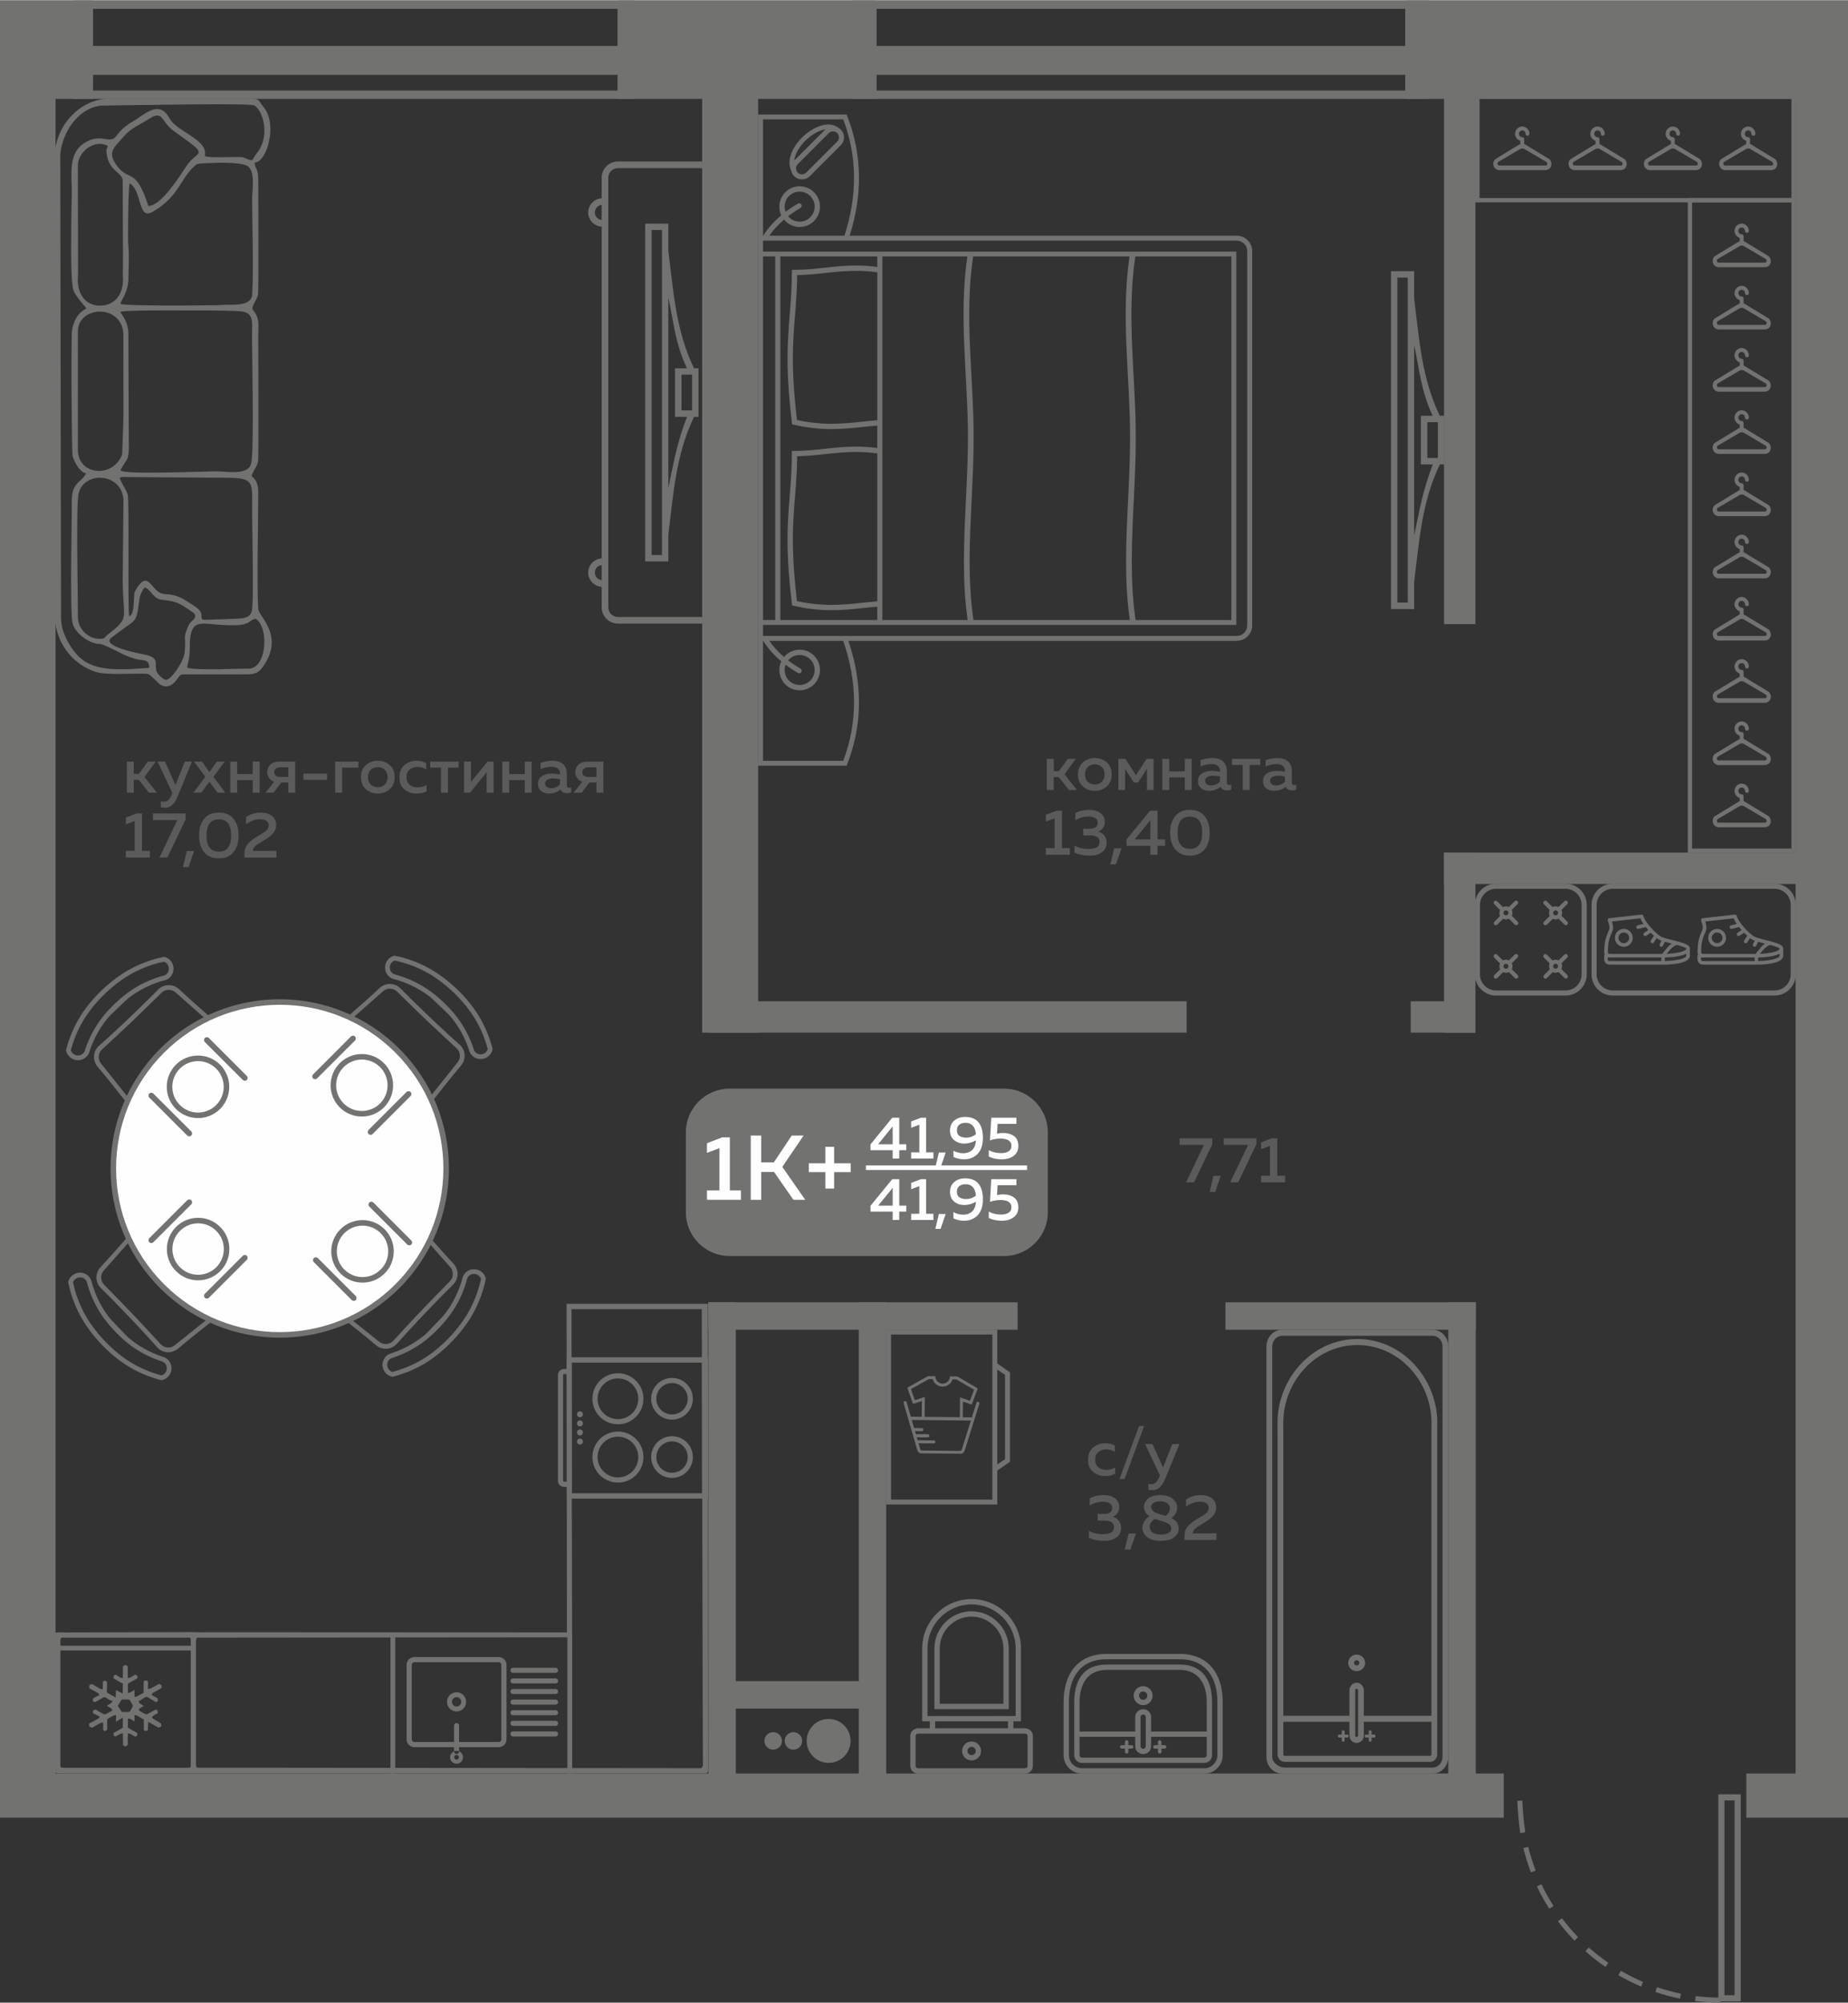 <?xml version="1.0" encoding="UTF-8"?>
<!DOCTYPE svg PUBLIC "-//W3C//DTD SVG 1.1//EN" "http://www.w3.org/Graphics/SVG/1.1/DTD/svg11.dtd">
<!-- Creator: CorelDRAW 2020 (64-Bit) -->
<svg xmlns="http://www.w3.org/2000/svg" xml:space="preserve" width="526px" height="570px" version="1.1" style="shape-rendering:geometricPrecision; text-rendering:geometricPrecision; image-rendering:optimizeQuality; fill-rule:evenodd; clip-rule:evenodd"
viewBox="0 0 433.79 469.86"
 xmlns:xlink="http://www.w3.org/1999/xlink"
 xmlns:xodm="http://www.corel.com/coreldraw/odm/2003">
 <rect x="0" y="0" width="433.79" height="469.86" fill="#333333" stroke="none"/>
 <defs>
  <style type="text/css">
   <![CDATA[
    .fil4 {fill:#FEFEFE}
    .fil0 {fill:#727271}
    .fil1 {fill:#5B5B5B}
    .fil3 {fill:#FEFEFE}
    .fil2 {fill:#727271;fill-rule:nonzero}
   ]]>
  </style>
 </defs>
 <g id="Слой_x0020_1">
  <g id="_1740701823696">
   <polygon class="fil0" points="0,12.02 13.04,12.02 13.04,423.97 0,423.97 "/>
   <polygon class="fil0" points="0,416.09 352.98,416.09 352.98,426.46 0,426.46 "/>
   <polygon class="fil0" points="409.93,426.46 409.93,416.09 433.79,416.09 433.79,426.46 "/>
   <polygon class="fil0" points="421.49,7.5 433.79,7.5 433.79,421.65 421.49,421.65 "/>
   <polygon class="fil0" points="164.82,11.69 177.96,11.69 177.96,242.23 164.82,242.23 "/>
   <polygon class="fil0" points="428.22,399.66 428.22,389.29 433.79,389.29 433.79,399.66 "/>
   <polygon class="fil0" points="0,248.85 6.96,248.85 6.96,255.29 0,255.29 "/>
   <polygon class="fil0" points="166.28,305.51 172.72,305.51 172.72,420.7 166.28,420.7 "/>
   <polygon class="fil0" points="339.97,305.51 346.41,305.51 346.41,420.7 339.97,420.7 "/>
   <polygon class="fil0" points="238.87,305.51 238.87,311.95 166.28,311.95 166.28,305.51 "/>
   <polygon class="fil0" points="346.41,305.51 346.41,311.95 287.65,311.95 287.65,305.51 "/>
   <polygon class="fil0" points="278.55,234.87 278.55,242.23 166.28,242.23 166.28,234.87 "/>
   <polygon class="fil0" points="346.33,234.87 346.33,242.23 331.14,242.23 331.14,234.87 "/>
   <polygon class="fil0" points="338.97,199.98 346.33,199.98 346.33,242.23 338.97,242.23 "/>
   <polygon class="fil0" points="425.84,199.98 425.84,207.34 338.97,207.34 338.97,199.98 "/>
   <polygon class="fil0" points="338.97,11.09 346.33,11.09 346.33,146.36 338.97,146.36 "/>
   <polygon class="fil0" points="433.79,241.87 429.17,241.87 429.17,234.51 433.79,234.51 "/>
   <path class="fil1" d="M31.4 185.92l-1.63 0 0 -7.3 1.63 0 0 2.89 1.2 0 2.1 -2.89 1.85 0 -2.64 3.62 2.93 3.68 -1.87 0 -2.4 -3.03 -1.17 0 0 3.03zm9.79 -1.8l2.18 -5.5 1.7 0 -3.42 8.29c-0.7,1.69 -1.68,2.54 -2.94,2.54 -0.29,0 -0.61,-0.04 -0.96,-0.12l0 -1.39c0.23,0.07 0.48,0.11 0.75,0.11 0.78,0 1.38,-0.57 1.81,-1.7l0.15 -0.37 -3.47 -7.36 1.74 0 2.46 5.5zm9.71 -5.5l1.85 0 -2.66 3.57 2.81 3.73 -1.85 0 -1.9 -2.59 -1.9 2.59 -1.86 0 2.81 -3.73 -2.66 -3.57 1.86 0 1.75 2.46 1.75 -2.46zm4.77 7.3l-1.62 0 0 -7.3 1.62 0 0 2.93 3.65 0 0 -2.93 1.63 0 0 7.3 -1.63 0 0 -2.94 -3.65 0 0 2.94zm8.54 0l-1.87 0 2 -2.57c-0.51,-0.18 -0.91,-0.48 -1.2,-0.88 -0.28,-0.41 -0.42,-0.87 -0.42,-1.39 0,-0.7 0.25,-1.28 0.75,-1.75 0.5,-0.48 1.19,-0.71 2.06,-0.71l3.77 0 0 7.3 -1.63 0 0 -2.39 -1.65 0 -1.81 2.39zm0.54 -5.65c-0.25,0.2 -0.38,0.47 -0.38,0.83 0,0.35 0.13,0.63 0.38,0.83 0.26,0.2 0.61,0.29 1.05,0.29l1.87 0 0 -2.25 -1.87 0c-0.44,0 -0.79,0.1 -1.05,0.3zm6.47 1.18l5.54 0 0 1.46 -5.54 0 0 -1.46zm9.08 4.47l-1.63 0 0 -7.3 5.45 0 0 1.43 -3.82 0 0 5.87zm5.59 -0.82c-0.78,-0.68 -1.16,-1.62 -1.16,-2.83 0,-1.21 0.38,-2.15 1.16,-2.83 0.78,-0.68 1.71,-1.02 2.79,-1.02 1.1,0 2.03,0.34 2.8,1.02 0.77,0.68 1.16,1.62 1.16,2.83 0,1.21 -0.39,2.15 -1.16,2.83 -0.77,0.68 -1.7,1.02 -2.8,1.02 -1.08,0 -2.01,-0.34 -2.79,-1.02zm4.45 -1.12c0.42,-0.43 0.64,-1 0.64,-1.71 0,-0.71 -0.22,-1.28 -0.64,-1.71 -0.43,-0.43 -0.98,-0.65 -1.66,-0.65 -0.69,0 -1.25,0.22 -1.67,0.65 -0.43,0.43 -0.64,1 -0.64,1.71 0,0.71 0.21,1.28 0.64,1.71 0.42,0.43 0.98,0.65 1.67,0.65 0.68,0 1.23,-0.22 1.66,-0.65zm3.42 -1.65c0,-1.27 0.4,-2.24 1.2,-2.9 0.8,-0.67 1.75,-1.01 2.83,-1.01 0.87,0 1.62,0.19 2.25,0.56l0 1.49c-0.57,-0.4 -1.24,-0.6 -2.02,-0.6 -0.72,0 -1.33,0.2 -1.84,0.6 -0.51,0.4 -0.76,1 -0.76,1.8 0,0.78 0.25,1.38 0.75,1.79 0.5,0.41 1.11,0.61 1.82,0.61 0.77,0 1.48,-0.18 2.13,-0.56l0 1.51c-0.7,0.33 -1.51,0.5 -2.42,0.5 -1.07,0 -1.99,-0.33 -2.77,-0.98 -0.78,-0.66 -1.17,-1.59 -1.17,-2.81zm11.38 3.59l-1.63 0 0 -5.87 -2.53 0 0 -1.43 6.67 0 0 1.43 -2.51 0 0 5.87zm5.18 0l-1.4 0 0 -7.3 1.63 0 0 4.78 3.91 -4.78 1.4 0 0 7.3 -1.63 0 0 -4.78 -3.91 4.78zm9.21 0l-1.63 0 0 -7.3 1.63 0 0 2.93 3.65 0 0 -2.93 1.62 0 0 7.3 -1.62 0 0 -2.94 -3.65 0 0 2.94zm13.53 -1.69c0,0.36 0.18,0.53 0.54,0.53 0.12,0 0.28,-0.03 0.48,-0.09l0 1.17c-0.3,0.13 -0.65,0.19 -1.03,0.19 -0.73,0 -1.22,-0.29 -1.46,-0.86 -0.78,0.63 -1.7,0.95 -2.75,0.95 -0.71,0 -1.32,-0.2 -1.81,-0.59 -0.5,-0.39 -0.75,-0.94 -0.75,-1.65 0,-0.85 0.32,-1.47 0.96,-1.86 0.64,-0.39 1.4,-0.59 2.3,-0.59 0.58,0 1.22,0.07 1.9,0.22l0 -0.26c0,-0.47 -0.17,-0.84 -0.51,-1.13 -0.33,-0.28 -0.8,-0.42 -1.41,-0.42 -0.9,0 -1.78,0.18 -2.63,0.56l0 -1.49c0.95,-0.33 1.89,-0.49 2.8,-0.49 1.06,0 1.89,0.27 2.48,0.79 0.6,0.53 0.89,1.33 0.89,2.4l0 2.62zm-3.2 -1.66c-0.54,0 -0.99,0.1 -1.36,0.29 -0.36,0.2 -0.55,0.5 -0.55,0.92 0,0.34 0.14,0.61 0.4,0.79 0.26,0.19 0.59,0.29 0.97,0.29 0.83,0 1.54,-0.29 2.12,-0.87l0 -1.23c-0.59,-0.13 -1.12,-0.19 -1.58,-0.19zm6.67 3.35l-1.87 0 2.01 -2.57c-0.52,-0.18 -0.92,-0.48 -1.2,-0.88 -0.29,-0.41 -0.43,-0.87 -0.43,-1.39 0,-0.7 0.25,-1.28 0.75,-1.75 0.51,-0.48 1.19,-0.71 2.07,-0.71l3.77 0 0 7.3 -1.63 0 0 -2.39 -1.66 0 -1.81 2.39zm0.55 -5.65c-0.25,0.2 -0.38,0.47 -0.38,0.83 0,0.35 0.13,0.63 0.38,0.83 0.25,0.2 0.6,0.29 1.05,0.29l1.87 0 0 -2.25 -1.87 0c-0.45,0 -0.8,0.1 -1.05,0.3zm-105.03 10.52l1.28 0 0 8.77 1.84 0 0 1.57 -5.63 0 0 -1.57 2.07 0 0 -6.99 -2.07 0.77 0 -1.59 2.51 -0.96zm3.85 0l7.68 0 0 1.37 -4.29 8.97 -1.87 0 4.2 -8.79 -5.72 0 0 -1.55zm8.36 12.59l-1.32 0 0.9 -3.77 1.72 0 -1.3 3.77zm3.64 -3.54c-0.78,-0.98 -1.17,-2.28 -1.17,-3.88 0,-1.6 0.39,-2.9 1.17,-3.89 0.78,-0.99 1.94,-1.48 3.47,-1.48 1.53,0 2.69,0.49 3.47,1.48 0.78,0.99 1.17,2.29 1.17,3.89 0,1.6 -0.39,2.9 -1.17,3.88 -0.78,0.99 -1.94,1.49 -3.47,1.49 -1.53,0 -2.69,-0.5 -3.47,-1.49zm3.47 -0.09c1.93,0 2.89,-1.27 2.89,-3.79 0,-2.53 -0.96,-3.79 -2.89,-3.79 -1.93,0 -2.89,1.26 -2.89,3.79 0,2.52 0.96,3.79 2.89,3.79zm6.37 -8.11c1.03,-0.7 2.17,-1.05 3.44,-1.05 1.08,0 1.96,0.25 2.63,0.75 0.67,0.5 1.01,1.22 1.01,2.15 0,0.79 -0.26,1.45 -0.77,2.01 -0.52,0.55 -1.21,1.09 -2.09,1.61 -0.08,0.05 -0.2,0.12 -0.39,0.23 -0.19,0.11 -0.32,0.19 -0.4,0.24 -0.07,0.04 -0.19,0.12 -0.36,0.22 -0.16,0.1 -0.28,0.18 -0.35,0.23 -0.08,0.05 -0.18,0.12 -0.31,0.22 -0.12,0.09 -0.22,0.18 -0.28,0.24 -0.06,0.07 -0.13,0.15 -0.21,0.24 -0.08,0.1 -0.14,0.19 -0.18,0.27 -0.03,0.08 -0.06,0.17 -0.1,0.28 -0.03,0.1 -0.04,0.2 -0.04,0.3l5.55 -0.02 0 1.57 -7.5 0 0 -0.79c0,-0.57 0.08,-1.07 0.24,-1.51 0.16,-0.45 0.43,-0.85 0.84,-1.22 0.4,-0.37 0.71,-0.63 0.93,-0.79 0.22,-0.16 0.62,-0.4 1.19,-0.74 0.05,-0.04 0.09,-0.07 0.13,-0.09 0.03,-0.02 0.07,-0.04 0.11,-0.06 0.85,-0.5 1.4,-0.86 1.64,-1.08 0.41,-0.4 0.61,-0.84 0.61,-1.33 0,-0.44 -0.18,-0.78 -0.54,-1.01 -0.36,-0.24 -0.86,-0.35 -1.51,-0.35 -1.13,0 -2.22,0.38 -3.29,1.15l0 -1.67z"/>
   <path class="fil1" d="M247.35 185.28l-1.63 0 0 -7.3 1.63 0 0 2.89 1.2 0 2.1 -2.89 1.86 0 -2.65 3.62 2.94 3.68 -1.87 0 -2.41 -3.03 -1.17 0 0 3.03zm6.85 -0.82c-0.77,-0.68 -1.16,-1.63 -1.16,-2.83 0,-1.21 0.39,-2.15 1.16,-2.83 0.78,-0.68 1.71,-1.02 2.79,-1.02 1.1,0 2.03,0.34 2.8,1.02 0.77,0.68 1.16,1.62 1.16,2.83 0,1.2 -0.39,2.15 -1.16,2.83 -0.77,0.68 -1.7,1.02 -2.8,1.02 -1.08,0 -2.01,-0.34 -2.79,-1.02zm4.45 -1.12c0.43,-0.43 0.64,-1 0.64,-1.71 0,-0.71 -0.21,-1.28 -0.64,-1.71 -0.42,-0.43 -0.98,-0.65 -1.66,-0.65 -0.69,0 -1.24,0.22 -1.67,0.65 -0.42,0.43 -0.64,1 -0.64,1.71 0,0.71 0.22,1.28 0.64,1.71 0.43,0.43 0.98,0.65 1.67,0.65 0.68,0 1.24,-0.22 1.66,-0.65zm5.45 1.94l-1.57 0 0 -7.3 1.64 0 2.48 3.85 2.5 -3.85 1.64 0 0 7.3 -1.57 0 0 -4.95 -2.08 3.2 -0.97 0 -2.07 -3.2 0 4.95zm10.36 0l-1.63 0 0 -7.3 1.63 0 0 2.93 3.65 0 0 -2.93 1.62 0 0 7.3 -1.62 0 0 -2.94 -3.65 0 0 2.94zm13.53 -1.69c0,0.35 0.18,0.53 0.54,0.53 0.12,0 0.28,-0.03 0.48,-0.09l0 1.17c-0.3,0.12 -0.65,0.18 -1.03,0.18 -0.73,0 -1.22,-0.28 -1.46,-0.85 -0.78,0.63 -1.7,0.95 -2.75,0.95 -0.71,0 -1.32,-0.2 -1.81,-0.59 -0.5,-0.39 -0.75,-0.94 -0.75,-1.65 0,-0.85 0.32,-1.47 0.96,-1.86 0.64,-0.39 1.4,-0.59 2.3,-0.59 0.58,0 1.22,0.07 1.9,0.21l0 -0.25c0,-0.47 -0.17,-0.85 -0.51,-1.13 -0.33,-0.28 -0.8,-0.43 -1.41,-0.43 -0.9,0 -1.78,0.19 -2.63,0.57l0 -1.49c0.95,-0.33 1.88,-0.49 2.8,-0.49 1.06,0 1.89,0.26 2.48,0.79 0.6,0.53 0.89,1.33 0.89,2.4l0 2.62zm-3.2 -1.66c-0.54,0 -0.99,0.1 -1.36,0.29 -0.36,0.19 -0.55,0.5 -0.55,0.91 0,0.35 0.14,0.61 0.4,0.8 0.26,0.19 0.59,0.28 0.97,0.28 0.83,0 1.54,-0.29 2.12,-0.86l0 -1.24c-0.59,-0.12 -1.12,-0.18 -1.58,-0.18zm8.54 3.35l-1.62 0 0 -5.87 -2.53 0 0 -1.43 6.66 0 0 1.43 -2.51 0 0 5.87zm9.92 -1.69c0,0.35 0.18,0.53 0.53,0.53 0.12,0 0.29,-0.03 0.49,-0.09l0 1.17c-0.3,0.12 -0.65,0.18 -1.03,0.18 -0.74,0 -1.22,-0.28 -1.46,-0.85 -0.79,0.63 -1.7,0.95 -2.76,0.95 -0.71,0 -1.31,-0.2 -1.81,-0.59 -0.49,-0.39 -0.74,-0.94 -0.74,-1.65 0,-0.85 0.32,-1.47 0.95,-1.86 0.64,-0.39 1.41,-0.59 2.3,-0.59 0.59,0 1.22,0.07 1.9,0.21l0 -0.25c0,-0.47 -0.16,-0.85 -0.5,-1.13 -0.33,-0.28 -0.8,-0.43 -1.41,-0.43 -0.91,0 -1.78,0.19 -2.64,0.57l0 -1.49c0.96,-0.33 1.89,-0.49 2.8,-0.49 1.07,0 1.9,0.26 2.49,0.79 0.59,0.53 0.89,1.33 0.89,2.4l0 2.62zm-3.21 -1.66c-0.54,0 -0.99,0.1 -1.35,0.29 -0.37,0.19 -0.55,0.5 -0.55,0.91 0,0.35 0.13,0.61 0.39,0.8 0.27,0.19 0.59,0.28 0.98,0.28 0.83,0 1.53,-0.29 2.11,-0.86l0 -1.24c-0.58,-0.12 -1.11,-0.18 -1.58,-0.18zm-52.03 8.22l1.27 0 0 8.77 1.84 0 0 1.57 -5.62 0 0 -1.57 2.06 0 0 -6.99 -2.06 0.77 0 -1.6 2.51 -0.95zm11.33 2.63c0,0.53 -0.14,1.01 -0.42,1.41 -0.28,0.41 -0.65,0.69 -1.12,0.84 0.56,0.17 1.03,0.47 1.4,0.91 0.38,0.44 0.56,1.02 0.56,1.73 0,0.99 -0.37,1.74 -1.12,2.25 -0.75,0.51 -1.7,0.77 -2.83,0.77 -1.33,0 -2.53,-0.23 -3.59,-0.69l0 -1.67c0.99,0.55 2.14,0.81 3.45,0.79 1.62,-0.02 2.44,-0.56 2.44,-1.63 0,-1.03 -0.73,-1.55 -2.19,-1.55l-1.65 0 0 -1.57 1.45 0.02c0.63,0 1.11,-0.13 1.45,-0.37 0.34,-0.25 0.51,-0.59 0.51,-1.03 0,-0.47 -0.19,-0.83 -0.57,-1.09 -0.38,-0.26 -0.92,-0.39 -1.62,-0.39 -1.08,0 -2.11,0.29 -3.09,0.86l0 -1.66c0.96,-0.51 2.07,-0.76 3.32,-0.76 1.08,0 1.96,0.25 2.62,0.76 0.67,0.51 1,1.2 1,2.07zm2.61 9.96l-1.32 0 0.9 -3.77 1.72 0 -1.3 3.77zm7.99 -12.59l1.78 0 0 6.72 1.78 0 0 1.5 -1.78 0 0 2.12 -1.68 0 0 -2.12 -5.61 0 0 -1.47 5.51 -6.75zm0.1 6.72l0 -4.52 -3.68 4.52 3.68 0zm5.8 2.33c-0.78,-0.99 -1.17,-2.28 -1.17,-3.88 0,-1.61 0.39,-2.9 1.17,-3.89 0.78,-0.99 1.94,-1.48 3.47,-1.48 1.53,0 2.69,0.49 3.47,1.48 0.78,0.99 1.17,2.28 1.17,3.89 0,1.6 -0.39,2.89 -1.17,3.88 -0.78,0.99 -1.94,1.49 -3.47,1.49 -1.53,0 -2.69,-0.5 -3.47,-1.49zm3.47 -0.1c1.92,0 2.89,-1.26 2.89,-3.78 0,-2.53 -0.97,-3.79 -2.89,-3.79 -1.93,0 -2.89,1.26 -2.89,3.79 0,2.52 0.96,3.78 2.89,3.78z"/>
   <path class="fil1" d="M255.41 342.49c0,-1.27 0.4,-2.24 1.2,-2.91 0.81,-0.67 1.75,-1 2.83,-1 0.88,0 1.63,0.19 2.25,0.56l0 1.49c-0.56,-0.4 -1.24,-0.61 -2.02,-0.61 -0.72,0 -1.33,0.21 -1.84,0.61 -0.51,0.4 -0.76,1 -0.76,1.8 0,0.78 0.25,1.37 0.75,1.79 0.5,0.41 1.11,0.61 1.82,0.61 0.77,0 1.48,-0.19 2.13,-0.56l0 1.5c-0.7,0.34 -1.5,0.51 -2.42,0.51 -1.06,0 -1.99,-0.33 -2.77,-0.98 -0.78,-0.66 -1.17,-1.59 -1.17,-2.81zm8.57 4.49l-1.19 0 4.59 -12.45 1.19 0 -4.59 12.45zm9.02 -2.7l2.17 -5.5 1.7 0 -3.42 8.29c-0.7,1.69 -1.68,2.54 -2.93,2.54 -0.3,0 -0.62,-0.04 -0.96,-0.12l0 -1.39c0.22,0.07 0.47,0.11 0.74,0.11 0.78,0 1.39,-0.57 1.81,-1.71l0.16 -0.36 -3.47 -7.36 1.73 0 2.47 5.5zm-10.27 9.3c0,0.54 -0.14,1.01 -0.42,1.41 -0.28,0.41 -0.65,0.69 -1.12,0.84 0.56,0.17 1.03,0.48 1.4,0.91 0.38,0.44 0.56,1.02 0.56,1.74 0,0.98 -0.37,1.73 -1.12,2.24 -0.75,0.51 -1.69,0.77 -2.83,0.77 -1.33,0 -2.53,-0.23 -3.59,-0.69l0 -1.67c0.99,0.55 2.15,0.81 3.45,0.79 1.63,-0.02 2.44,-0.56 2.44,-1.63 0,-1.03 -0.73,-1.55 -2.19,-1.55l-1.65 0 0 -1.57 1.45 0.02c0.63,0 1.11,-0.12 1.45,-0.37 0.34,-0.25 0.51,-0.59 0.51,-1.03 0,-0.47 -0.19,-0.83 -0.57,-1.09 -0.38,-0.26 -0.92,-0.38 -1.62,-0.38 -1.07,0 -2.1,0.28 -3.09,0.85l0 -1.66c0.97,-0.51 2.07,-0.76 3.32,-0.76 1.08,0 1.96,0.25 2.62,0.76 0.67,0.51 1,1.2 1,2.07zm2.61 9.96l-1.32 0 0.9 -3.77 1.72 0 -1.3 3.77zm3.18 -10.02c0,-0.75 0.33,-1.4 0.99,-1.95 0.66,-0.55 1.62,-0.82 2.89,-0.82 1.19,0 2.13,0.28 2.84,0.85 0.7,0.57 1.07,1.24 1.09,2.02 0.02,1.02 -0.44,1.85 -1.37,2.51 1.15,0.58 1.73,1.4 1.73,2.45 0,0.81 -0.35,1.5 -1.06,2.06 -0.71,0.57 -1.77,0.85 -3.17,0.85 -1.39,0 -2.45,-0.3 -3.19,-0.89 -0.74,-0.6 -1.11,-1.32 -1.11,-2.17 0,-0.51 0.15,-1 0.44,-1.49 0.29,-0.49 0.71,-0.89 1.25,-1.22 -0.89,-0.57 -1.33,-1.3 -1.33,-2.2zm4.06 3.3c-0.66,-0.21 -1.16,-0.37 -1.49,-0.49 -0.39,0.24 -0.69,0.54 -0.9,0.88 -0.21,0.34 -0.31,0.68 -0.31,1.02 0.01,0.55 0.24,0.98 0.69,1.3 0.45,0.32 1.11,0.48 1.97,0.48 0.7,0 1.27,-0.12 1.73,-0.38 0.45,-0.25 0.67,-0.58 0.67,-0.99 0,-0.21 -0.04,-0.4 -0.12,-0.57 -0.08,-0.17 -0.18,-0.3 -0.31,-0.42 -0.13,-0.11 -0.29,-0.21 -0.5,-0.31 -0.2,-0.11 -0.4,-0.19 -0.59,-0.26 -0.19,-0.06 -0.42,-0.14 -0.68,-0.22 -0.02,-0.01 -0.04,-0.01 -0.06,-0.01 -0.01,0 -0.03,-0.01 -0.04,-0.02 -0.02,-0.01 -0.03,-0.01 -0.06,-0.01zm2.04 -2.98c0,-0.47 -0.2,-0.86 -0.61,-1.16 -0.4,-0.3 -0.96,-0.46 -1.68,-0.46 -0.65,0 -1.17,0.13 -1.55,0.37 -0.38,0.24 -0.57,0.55 -0.57,0.91 0,0.35 0.12,0.64 0.36,0.88 0.24,0.25 0.47,0.42 0.69,0.51 0.22,0.09 0.58,0.21 1.07,0.36 0.08,0.03 0.14,0.05 0.18,0.06 0.42,0.11 0.79,0.22 1.11,0.32 0.67,-0.52 1,-1.11 1,-1.79zm3.78 -2.04c1.02,-0.7 2.17,-1.05 3.43,-1.05 1.09,0 1.97,0.25 2.63,0.75 0.67,0.5 1.01,1.22 1.01,2.15 0,0.78 -0.26,1.45 -0.77,2 -0.51,0.56 -1.21,1.1 -2.09,1.62 -0.07,0.04 -0.2,0.12 -0.39,0.23 -0.19,0.11 -0.32,0.19 -0.39,0.24 -0.08,0.04 -0.2,0.12 -0.36,0.22 -0.16,0.1 -0.28,0.18 -0.36,0.23 -0.08,0.05 -0.18,0.12 -0.3,0.22 -0.13,0.09 -0.22,0.17 -0.29,0.24 -0.06,0.07 -0.13,0.15 -0.21,0.24 -0.08,0.1 -0.14,0.19 -0.17,0.27 -0.04,0.08 -0.07,0.17 -0.1,0.27 -0.03,0.11 -0.05,0.21 -0.05,0.31l5.55 -0.02 0 1.57 -7.49 0 0 -0.79c0,-0.57 0.07,-1.07 0.23,-1.51 0.16,-0.45 0.44,-0.85 0.84,-1.22 0.4,-0.37 0.71,-0.64 0.93,-0.79 0.23,-0.16 0.62,-0.41 1.19,-0.74 0.05,-0.04 0.09,-0.07 0.13,-0.09 0.03,-0.02 0.07,-0.04 0.11,-0.06 0.86,-0.5 1.4,-0.86 1.65,-1.08 0.4,-0.4 0.6,-0.84 0.6,-1.33 0,-0.44 -0.18,-0.78 -0.54,-1.02 -0.36,-0.23 -0.86,-0.34 -1.51,-0.34 -1.12,0 -2.22,0.38 -3.28,1.15l0 -1.67z"/>
   <polygon class="fil0" points="201.58,305.51 208.02,305.51 208.02,420.7 201.58,420.7 "/>
   <polygon class="fil0" points="167.45,400.86 167.45,394.41 207.66,394.41 207.66,400.86 "/>
   <path class="fil1" d="M276.89 267.02l7.68 0 0 1.37 -4.28 8.97 -1.88 0 4.2 -8.79 -5.72 0 0 -1.55zm8.37 12.59l-1.32 0 0.89 -3.77 1.72 0 -1.29 3.77zm1.99 -12.59l7.68 0 0 1.37 -4.29 8.97 -1.87 0 4.2 -8.79 -5.72 0 0 -1.55zm11.29 0l1.28 0 0 8.78 1.84 0 0 1.56 -5.63 0 0 -1.56 2.07 0 0 -7 -2.07 0.77 0 -1.59 2.51 -0.96z"/>
   <g>
    <path class="fil2" d="M397.89 469.5c1.99,0.24 3.94,0.36 5.95,0.36l0 -1.18c-1.96,0 -3.87,-0.12 -5.81,-0.36l-0.14 1.18zm-41.73 -47c0.08,2 0.38,5.61 0.7,7.58l1.17 -0.19c-0.32,-1.93 -0.61,-5.49 -0.69,-7.45l-1.18 0.06zm1.42 11.09c0.49,1.95 1.07,3.83 1.78,5.7l1.11 -0.42c-0.7,-1.82 -1.27,-3.67 -1.74,-5.56l-1.15 0.28zm3.19 9c0.83,1.78 1.84,3.57 2.9,5.23l0.99 -0.64c-1.03,-1.61 -2.01,-3.36 -2.82,-5.1l-1.07 0.51zm4.94 8.18c1.23,1.63 2.47,3.06 3.87,4.55l0.84 -0.83c-1.36,-1.42 -2.59,-2.87 -3.77,-4.43l-0.94 0.71zm6.45 7.03c1.49,1.33 3.06,2.55 4.7,3.69l0.67 -0.98c-1.61,-1.11 -3.13,-2.3 -4.58,-3.59l-0.79 0.88zm7.72 5.61c1.74,1 3.5,1.89 5.34,2.68l0.46 -1.09c-1.79,-0.77 -3.5,-1.63 -5.2,-2.61l-0.6 1.02zm8.7 3.96c1.9,0.63 3.8,1.15 5.77,1.55l0.22 -1.16c-1.92,-0.4 -3.76,-0.89 -5.62,-1.51l-0.37 1.12z"/>
    <path class="fil0" d="M408.61 420.97l-5.26 0 0 48.59 5.26 0 0 -48.59zm-1.44 47.15l-2.38 0 0 -45.71 2.38 0 0 45.71z"/>
   </g>
   <polygon class="fil0" points="21.84,0 0,0 0,23.1 21.84,23.1 "/>
   <polygon class="fil0" points="205.77,0 144.96,0 144.96,23.1 205.77,23.1 "/>
   <polygon class="fil0" points="433.79,0 329.86,0 329.86,23.1 433.79,23.1 "/>
   <g>
    <polygon class="fil0" points="200,23.1 335.35,23.1 335.35,21.14 200,21.14 "/>
    <polygon class="fil0" points="200,1.96 335.35,1.96 335.35,0 200,0 "/>
    <polygon class="fil0" points="200,17.46 335.35,17.46 335.35,10.67 200,10.67 "/>
   </g>
   <g>
    <polygon class="fil0" points="17.25,23.1 149.05,23.1 149.05,21.14 17.25,21.14 "/>
    <polygon class="fil0" points="17.25,1.96 149.05,1.96 149.05,0 17.25,0 "/>
    <polygon class="fil0" points="17.25,17.46 149.05,17.46 149.05,10.67 17.25,10.67 "/>
   </g>
   <g>
    <path class="fil0" d="M171.24 255.37l64.47 0c5.64,0 10.25,4.61 10.25,10.25l0 18.78c0,5.64 -4.61,10.25 -10.25,10.25l-64.47 0c-5.64,0 -10.25,-4.61 -10.25,-10.25l0 -18.78c0,-5.64 4.61,-10.25 10.25,-10.25z"/>
    <polygon class="fil3" points="203.26,273.39 241.1,273.39 241.1,274.46 203.26,274.46 "/>
    <path class="fil4" d="M169.51 266.81l1.81 0 0 12.43 2.6 0 0 2.22 -7.97 0 0 -2.22 2.93 0 0 -9.91 -2.93 1.1 0 -2.26 3.56 -1.36zm9.17 14.65l-2.45 0 0 -15.08 2.45 0 0 6.29 2.97 0 4.2 -6.29 2.78 0 -4.99 7.35 5.38 7.73 -2.78 0 -4.54 -6.53 -3.02 0 0 6.53zm17.12 -8.57l3.88 0 0 2.07 -3.88 0 0 3.87 -2.06 0 0 -3.87 -3.88 0 0 -2.07 3.88 0 0 -3.88 2.06 0 0 3.88z"/>
    <path class="fil4" d="M209.44 262.19l1.65 0 0 6.23 1.65 0 0 1.39 -1.65 0 0 1.96 -1.55 0 0 -1.96 -5.2 0 0 -1.36 5.1 -6.26zm0.1 6.23l0 -4.19 -3.41 4.19 3.41 0zm6.67 -6.23l1.18 0 0 8.13 1.71 0 0 1.45 -5.22 0 0 -1.45 1.92 0 0 -6.48 -1.92 0.72 0 -1.48 2.33 -0.89zm4.58 11.67l-1.23 0 0.83 -3.5 1.59 0 -1.19 3.5zm2.21 -8.64c0,-1.02 0.34,-1.8 1.01,-2.37 0.68,-0.56 1.52,-0.84 2.54,-0.84 1.42,0 2.47,0.42 3.15,1.27 0.68,0.84 1.02,2.05 1.02,3.62 0,1.67 -0.41,2.93 -1.24,3.78 -0.83,0.85 -1.89,1.27 -3.2,1.27 -0.87,0 -1.7,-0.18 -2.48,-0.56l0 -1.46c0.72,0.4 1.5,0.6 2.33,0.6 0.8,0 1.48,-0.24 2.02,-0.72 0.54,-0.48 0.85,-1.25 0.95,-2.32 -0.87,0.51 -1.8,0.77 -2.79,0.77 -0.89,0 -1.67,-0.27 -2.33,-0.8 -0.65,-0.54 -0.98,-1.28 -0.98,-2.24zm3.66 -1.83c-0.6,0 -1.09,0.14 -1.47,0.43 -0.38,0.28 -0.57,0.73 -0.57,1.33 0,0.61 0.2,1.05 0.6,1.32 0.41,0.26 0.92,0.4 1.55,0.4 0.87,0 1.64,-0.27 2.31,-0.8 -0.16,-1.79 -0.97,-2.68 -2.42,-2.68zm6.03 -1.2l5.9 0 0 1.44 -4.42 0 -0.14 2.31c0.46,-0.11 0.94,-0.17 1.45,-0.17 1.02,0 1.87,0.25 2.55,0.74 0.68,0.49 1.01,1.26 1.01,2.32 0,0.99 -0.36,1.76 -1.1,2.31 -0.74,0.54 -1.66,0.81 -2.77,0.81 -1.16,0 -2.18,-0.21 -3.07,-0.64l0 -1.51c0.81,0.47 1.77,0.7 2.89,0.7 0.73,0 1.32,-0.14 1.77,-0.43 0.44,-0.29 0.66,-0.71 0.66,-1.26 0,-1.14 -0.86,-1.72 -2.6,-1.72 -0.81,0 -1.62,0.14 -2.44,0.43l0.31 -5.33z"/>
    <path class="fil4" d="M209.44 276.61l1.65 0 0 6.22 1.65 0 0 1.4 -1.65 0 0 1.96 -1.55 0 0 -1.96 -5.2 0 0 -1.37 5.1 -6.25zm0.1 6.22l0 -4.18 -3.41 4.18 3.41 0zm6.67 -6.22l1.18 0 0 8.13 1.71 0 0 1.45 -5.22 0 0 -1.45 1.92 0 0 -6.49 -1.92 0.72 0 -1.48 2.33 -0.88zm4.58 11.66l-1.23 0 0.83 -3.49 1.59 0 -1.19 3.49zm2.21 -8.63c0,-1.02 0.34,-1.81 1.01,-2.37 0.68,-0.57 1.52,-0.85 2.54,-0.85 1.42,0 2.47,0.43 3.15,1.27 0.68,0.85 1.02,2.05 1.02,3.62 0,1.67 -0.41,2.93 -1.24,3.78 -0.83,0.86 -1.89,1.28 -3.2,1.28 -0.87,0 -1.7,-0.19 -2.48,-0.56l0 -1.47c0.72,0.41 1.5,0.61 2.33,0.61 0.8,0 1.48,-0.24 2.02,-0.72 0.54,-0.48 0.85,-1.26 0.95,-2.33 -0.87,0.52 -1.8,0.78 -2.79,0.78 -0.89,0 -1.67,-0.27 -2.33,-0.8 -0.65,-0.54 -0.98,-1.29 -0.98,-2.24zm3.66 -1.84c-0.6,0 -1.09,0.15 -1.47,0.43 -0.38,0.29 -0.57,0.73 -0.57,1.33 0,0.62 0.2,1.05 0.6,1.32 0.41,0.27 0.92,0.4 1.55,0.4 0.87,0 1.64,-0.26 2.31,-0.8 -0.16,-1.78 -0.97,-2.68 -2.42,-2.68zm6.03 -1.19l5.9 0 0 1.43 -4.42 0 -0.14 2.31c0.46,-0.11 0.94,-0.17 1.45,-0.17 1.02,0 1.87,0.25 2.55,0.74 0.68,0.5 1.01,1.27 1.01,2.32 0,1 -0.36,1.77 -1.1,2.31 -0.74,0.55 -1.66,0.82 -2.77,0.82 -1.16,0 -2.18,-0.22 -3.07,-0.65l0 -1.51c0.81,0.47 1.77,0.71 2.89,0.71 0.73,0 1.32,-0.15 1.77,-0.44 0.44,-0.29 0.66,-0.71 0.66,-1.25 0,-1.15 -0.86,-1.72 -2.6,-1.72 -0.81,0 -1.62,0.14 -2.44,0.42l0.31 -5.32z"/>
   </g>
   <path class="fil0" d="M189.35 408.45c0,2.84 2.31,5.15 5.16,5.15 2.85,0 5.15,-2.31 5.15,-5.15 0,-2.85 -2.3,-5.16 -5.15,-5.16 -2.85,0 -5.16,2.31 -5.16,5.16z"/>
   <g>
    <path class="fil0" d="M268.34 400.05c-1.23,0 -2.23,-1 -2.23,-2.23 0,-1.22 1,-2.22 2.23,-2.22 1.23,0 2.22,1 2.22,2.22 0,1.23 -0.99,2.23 -2.22,2.23zm-3.46 8.65l0 0.74 0.74 0c0.23,0 0.42,0.18 0.42,0.41l0 0c0,0.22 -0.19,0.41 -0.42,0.41l-0.74 0 0 0.74c0,0.23 -0.18,0.41 -0.41,0.41l0 0c-0.22,0 -0.41,-0.18 -0.41,-0.41l0 -0.74 -0.74 0c-0.22,0 -0.41,-0.19 -0.41,-0.41l0 0c0,-0.23 0.19,-0.41 0.41,-0.41l0.74 0 0 -0.74c0,-0.23 0.19,-0.42 0.41,-0.42l0 0c0.23,0 0.41,0.19 0.41,0.42zm7.76 0l0 0.74 0.74 0c0.23,0 0.41,0.18 0.41,0.41l0 0c0,0.22 -0.18,0.41 -0.41,0.41l-0.74 0 0 0.74c0,0.23 -0.18,0.41 -0.41,0.41l0 0c-0.23,0 -0.41,-0.18 -0.41,-0.41l0 -0.74 -0.74 0c-0.23,0 -0.41,-0.19 -0.41,-0.41l0 0c0,-0.23 0.18,-0.41 0.41,-0.41l0.74 0 0 -0.74c0,-0.23 0.18,-0.42 0.41,-0.42l0 0c0.23,0 0.41,0.19 0.41,0.42zm-4.3 2.84c-1.03,0 -1.87,-0.84 -1.87,-1.86l0 -2.21 -13.06 0 0 4.31c0,0.32 0.27,0.58 0.59,0.58l28.68 0c0.32,0 0.58,-0.26 0.58,-0.58l0 -4.31 -13.05 0 0 2.21c0,1.02 -0.85,1.86 -1.87,1.86zm-1.87 -5.3l0 -3.39c0,-1.02 0.84,-1.86 1.87,-1.86 1.02,0 1.87,0.84 1.87,1.86l0 3.39 13.05 0 0 -7.02c0,-3.9 -1.78,-7.45 -6.38,-7.45l-17.09 0c-4.75,0 -6.38,3.68 -6.38,7.6l0 6.87 13.06 0zm1.87 4.05c0.33,0 0.61,-0.28 0.61,-0.61l0 -6.83c0,-0.33 -0.28,-0.61 -0.61,-0.61 -0.34,0 -0.62,0.28 -0.62,0.61l0 6.83c0,0.33 0.28,0.61 0.62,0.61zm8.54 -22.27c6.89,0 10.13,4.85 10.13,11.26l0 12.5c0,2.39 -1.94,4.34 -4.33,4.34l-28.68 0c-2.39,0 -4.34,-1.95 -4.34,-4.34l0 -12.41c0,-6.45 3.16,-11.35 10.13,-11.35l17.09 0zm0 1.25c6.18,0 8.88,4.3 8.88,10.01l0 12.5c0,1.7 -1.38,3.08 -3.08,3.08l-28.68 0c-1.7,0 -3.09,-1.38 -3.09,-3.08l0 -12.41c0,-5.76 2.62,-10.1 8.88,-10.1l17.09 0zm0 1.25l-17.09 0c-5.81,0 -7.63,4.15 -7.63,8.85l0 7.6 0 4.81c0,1.01 0.83,1.83 1.84,1.83l28.68 0c1.01,0 1.83,-0.82 1.83,-1.83l0 -4.99 0 -7.51c0,-4.69 -1.91,-8.76 -7.63,-8.76zm-8.54 8.28c-0.54,0 -0.97,-0.44 -0.97,-0.98 0,-0.53 0.43,-0.97 0.97,-0.97 0.54,0 0.97,0.44 0.97,0.97 0,0.54 -0.43,0.98 -0.97,0.98z"/>
    <path class="fil0" d="M219.34 400.98l17.45 0 0 -14.23c0,-4.8 -3.93,-8.73 -8.73,-8.73 -4.79,0 -8.72,3.93 -8.72,8.73l0 14.23zm8.72 10.79c-0.53,0 -0.97,-0.43 -0.97,-0.97 0,-0.54 0.44,-0.97 0.97,-0.97 0.54,0 0.98,0.43 0.98,0.97 0,0.54 -0.44,0.97 -0.98,0.97zm0 1.25c-1.22,0 -2.22,-0.99 -2.22,-2.22 0,-1.23 1,-2.22 2.22,-2.22 1.23,0 2.23,0.99 2.23,2.22 0,1.23 -1,2.22 -2.23,2.22zm12.57 1.84l-25.13 0c-0.32,0 -0.58,-0.26 -0.58,-0.58l0 -6.96c0,-0.32 0.26,-0.59 0.58,-0.59l25.13 0c0.32,0 0.58,0.27 0.58,0.59l0 6.96c0,0.32 -0.26,0.58 -0.58,0.58zm-22.91 -12.26l3.08 0 0 -0.01 1.26 0 0 0.01 12.01 0 0 -0.01 1.25 0 0 0.01 3.09 0 0 -15.85c0,-5.69 -4.66,-10.35 -10.35,-10.35 -5.68,0 -10.34,4.66 -10.34,10.35l0 15.85zm-1.25 1.25l0 -17.1c0,-6.38 5.22,-11.6 11.59,-11.6l0 0c6.38,0 11.6,5.22 11.6,11.6l0 17.1 -1.79 0 0 1.63 2.76 0c1,0 1.83,0.83 1.83,1.84l0 6.96c0,1.01 -0.82,1.84 -1.83,1.84l-25.13 0c-1.01,0 -1.83,-0.83 -1.83,-1.84l0 -6.96c0,-1.01 0.82,-1.84 1.83,-1.84l2.76 0 0 -1.63 -1.79 0zm20.14 0l-17.1 0 0 1.63 17.1 0 0 -1.63zm-16.02 -4.12l14.95 0 0 -12.98c0,-4.11 -3.37,-7.48 -7.48,-7.48 -4.1,0 -7.47,3.37 -7.47,7.48l0 12.98z"/>
    <path class="fil0" d="M318.46 392.07c-1.08,0 -1.98,-0.85 -1.98,-1.94 0,-1.08 0.9,-1.94 1.98,-1.94 1.08,0 1.98,0.86 1.98,1.94 0,1.09 -0.9,1.94 -1.98,1.94zm18.85 -60.05c0.11,1.25 0.05,2.49 0.05,3.74l0 75.85c0,0.92 -0.72,1.75 -1.66,1.75l-34.15 0c-0.94,0 -1.66,-0.83 -1.66,-1.75l0 -75.8c0,-1.48 -0.06,-2.9 0.12,-4.38 1.15,-9.47 8.87,-17.3 18.61,-17.3 9.97,0 17.77,8.18 18.69,17.89zm-35.96 -0.42c-0.17,1.39 -0.11,2.72 -0.11,4.1l0 66.84 15.52 0 0 -5.97c0,-0.94 0.73,-1.78 1.69,-1.78 0.96,0 1.69,0.84 1.69,1.78l0 5.97 15.87 0 0 -66.73c0,-1.2 0.06,-2.41 -0.05,-3.61 -0.82,-9.03 -8.06,-16.66 -17.34,-16.66 -9.04,0 -16.19,7.28 -17.27,16.06zm-0.11 72.35l0 7.66c0,0.17 0.13,0.34 0.31,0.34l34.15 0c0.18,0 0.31,-0.17 0.31,-0.34l0 -7.66 -15.87 0 0 3.21c0,0.94 -0.73,1.77 -1.69,1.77 -0.96,0 -1.69,-0.83 -1.69,-1.77l0 -3.21 -15.52 0zm38.73 -88.09c0,27.02 0,69.33 0,96.35 0,2.07 -1.59,3.91 -3.71,3.91l-35.27 0c-2.12,0 -3.71,-1.85 -3.71,-3.91 0,-27.02 0,-69.33 0,-96.35 0,-2.07 1.59,-3.91 3.71,-3.91l35.27 0c2.12,0 3.71,1.84 3.71,3.91zm-41.33 0c0,27.02 0,69.33 0,96.35 0,1.38 1.63,2.49 2.91,2.49l34.71 0c1.35,0 2.35,-1.18 2.35,-2.49 0,-27.02 0,-69.33 0,-96.35 0,-1.31 -1,-2.5 -2.35,-2.5l-35.27 0c-1.35,0 -2.35,1.19 -2.35,2.5zm16.99 90.43l0 0.66 0.61 0c0.18,0 0.33,0.16 0.33,0.35l0 0c0,0.2 -0.15,0.36 -0.33,0.36l-0.61 0 0 0.65c0,0.19 -0.15,0.34 -0.33,0.34l0 0c-0.19,0 -0.34,-0.15 -0.34,-0.34l0 -0.65 -0.6 0c-0.18,0 -0.33,-0.16 -0.33,-0.36l0 0c0,-0.19 0.15,-0.35 0.33,-0.35l0.6 0 0 -0.66c0,-0.19 0.15,-0.33 0.34,-0.33l0 0c0.18,0 0.33,0.14 0.33,0.33zm6.33 0l0 0.66 0.6 0c0.19,0 0.34,0.16 0.34,0.35l0 0c0,0.2 -0.15,0.36 -0.34,0.36l-0.6 0 0 0.65c0,0.19 -0.15,0.34 -0.34,0.34l0 0c-0.18,0 -0.33,-0.15 -0.33,-0.34l0 -0.65 -0.6 0c-0.19,0 -0.34,-0.16 -0.34,-0.36l0 0c0,-0.19 0.15,-0.35 0.34,-0.35l0.6 0 0 -0.66c0,-0.19 0.15,-0.33 0.33,-0.33l0 0c0.19,0 0.34,0.14 0.34,0.33zm-3.51 1.23c0.19,0 0.34,-0.18 0.34,-0.36l0 -10.59c0,-0.19 -0.15,-0.37 -0.34,-0.37 -0.19,0 -0.34,0.18 -0.34,0.37l0 10.59c0,0.18 0.15,0.36 0.34,0.36zm0.01 -16.78c0.34,0 0.63,-0.26 0.63,-0.61 0,-0.34 -0.29,-0.61 -0.63,-0.61 -0.34,0 -0.63,0.27 -0.63,0.61 0,0.35 0.29,0.61 0.63,0.61z"/>
    <g>
     <path class="fil0" d="M214.57 335c-0.12,-0.53 -0.42,-1.31 -0.55,-1.88l13.88 0.14 -1.33 4.23c-0.04,0.14 -0.1,0.33 -0.15,0.46 -0.1,0.31 -0.18,0.61 -0.29,0.92 -0.36,1.05 -0.24,1.52 -0.9,1.51l-8.77 -0.09c-0.47,-0.01 -0.46,-0.34 -0.56,-0.72l-0.28 -0.98c0.26,0 3.57,0.07 3.73,0.01 0.31,-0.11 0.27,-0.57 -0.02,-0.66 -0.15,-0.06 -0.37,-0.03 -0.54,-0.03l-3.39 -0.04c-0.05,-0.21 -0.17,-0.48 -0.18,-0.68 0.54,0.01 1.08,0.01 1.62,0.02 0.32,0 0.95,0.06 1.16,-0.07 0.21,-0.14 0.36,-0.68 -0.4,-0.68l-2.6 -0.02c-0.06,-0.13 -0.11,-0.33 -0.16,-0.48 -0.12,-0.38 0.04,-0.2 0.24,-0.2 0.19,0 0.12,-0.04 0.3,-0.03 0.11,0.01 0.11,0.03 0.27,0.04 0.17,0 0.07,-0.05 0.31,-0.02 0.22,0.04 0.78,0.05 0.78,-0.31 0.01,-0.48 -0.36,-0.42 -0.93,-0.42 -0.42,-0.01 -0.83,-0.01 -1.24,-0.02zm-0.71 -9.14c0.07,-0.02 0.09,-0.05 0.15,-0.08l0.39 -0.22c0.1,-0.06 0.15,-0.08 0.26,-0.14l1.58 -0.89c0.39,-0.2 0.93,-0.51 1.32,-0.73 0.62,-0.35 0.42,-0.26 1.28,-0.26 0.11,0.01 0.12,0.04 0.15,0.13l0.07 0.17c0.05,0.13 0.1,0.23 0.17,0.34 0.2,0.33 0.46,0.56 0.78,0.76 0.85,0.54 2.03,0.47 2.8,-0.19 0.26,-0.22 0.29,-0.24 0.49,-0.54 0.08,-0.11 0.12,-0.22 0.18,-0.34 0.07,-0.13 0.06,-0.28 0.22,-0.27 0.87,0.01 0.68,-0.08 1.29,0.3 0.49,0.3 1.06,0.6 1.56,0.9l2.08 1.21c0,0.12 -0.17,0.53 -0.23,0.68l-0.49 1.3c-0.3,0.75 -0.04,0.7 -0.89,0.4 -0.2,-0.07 -0.39,-0.12 -0.58,-0.19l-0.85 -0.3c-0.08,-0.03 -0.24,-0.13 -0.24,-0.01l-0.05 4.59 -8.26 -0.08c0,-0.03 -0.01,-0.07 0,-0.13l0.02 -1.41c0.03,-0.16 -0.01,-0.16 0,-0.28 0,-0.1 0.02,-0.06 0.02,-0.16 0,-0.1 -0.02,-0.07 -0.02,-0.14 -0.01,-0.13 0.04,-0.13 0.01,-0.28 -0.02,-0.17 0.02,-0.16 0.01,-0.28l0.01 -1.12c-0.03,-0.16 0.01,-0.14 0.01,-0.28 0,-0.1 -0.02,-0.07 -0.02,-0.18 0,-0.09 0.02,-0.05 0.02,-0.16 0,-0.09 -0.02,-0.12 -0.02,-0.24 -0.1,0.02 -0.2,0.06 -0.3,0.09 -0.11,0.04 -0.19,0.05 -0.29,0.09l-1.73 0.56c-0.03,-0.09 0,0 -0.04,-0.08 -0.01,-0.04 -0.02,-0.06 -0.03,-0.08 -0.02,-0.07 -0.03,-0.1 -0.06,-0.17 -0.11,-0.33 -0.77,-2.11 -0.77,-2.29zm12.14 6.63l0.04 -3.67c0.21,0.01 1.81,0.65 2.06,0.68l1.32 -3.5c0.01,-0.03 0,-0.03 0.02,-0.05l0.03 -0.06 0 -0.21 -1.02 -0.58c-0.17,-0.1 -0.32,-0.2 -0.49,-0.29l-1.77 -1.04c-0.27,-0.15 -1.4,-0.85 -1.53,-0.86l-1.17 -0.01c-0.11,0 -0.31,-0.02 -0.41,-0.01 -0.1,0.01 -0.08,0.01 -0.09,0.11 -0.07,0.47 -0.18,0.76 -0.5,1.09l-0.02 0.02c-0.31,0.3 -0.78,0.5 -1.21,0.5 -0.33,-0.01 -0.67,-0.12 -0.93,-0.3 -0.21,-0.14 -0.44,-0.37 -0.56,-0.61 -0.35,-0.67 -0.05,-0.85 -0.33,-0.85l-1.6 -0.01 -1.53 0.85c-0.83,0.44 -1.7,0.97 -2.52,1.41l-0.76 0.41 0 0.25c0.03,0.03 0.03,0.03 0.05,0.08l0.43 1.25c0.2,0.51 0.45,1.27 0.64,1.81 0.04,0.13 0.11,0.33 0.17,0.45l2 -0.63c0.12,-0.01 0.08,0.12 0.07,0.34l-0.03 3.33 -2.56 -0.03c-0.05,-0.11 -0.1,-0.37 -0.14,-0.49 -0.04,-0.17 -0.08,-0.29 -0.13,-0.47 -0.1,-0.33 -0.19,-0.62 -0.28,-0.96 -0.04,-0.15 -0.09,-0.32 -0.15,-0.48 -0.12,-0.38 -0.27,-1.26 -0.53,-1.26 -0.15,0 -0.46,-0.03 -0.46,0.33 0,0.19 0.58,2.08 0.66,2.37l0.89 3.11c0.08,0.26 0.16,0.49 0.23,0.74 0.3,1.03 0.59,2.09 0.9,3.11 0.08,0.26 0.15,0.52 0.22,0.78 0.19,0.61 0.34,1.81 1.19,1.82l9.36 0.1c0.26,0.01 0.54,-0.18 0.66,-0.34 0.29,-0.38 0.72,-2.05 0.92,-2.64 0.47,-1.41 0.88,-2.86 1.33,-4.24l1.38 -4.4c0.11,-0.36 -0.02,-0.6 -0.32,-0.58 -0.23,0 -0.29,0.12 -0.36,0.34l-1.04 3.32 -2.13 -0.03z"/>
     <path class="fil0" d="M209.16 351.8l0 -38.73 23.78 0 0 38.73 -23.78 0zm24.94 -8.22l1.82 -1.26 0 -19.77 -1.82 -1.26 0 22.29zm0 -23.71l2.98 2.08 0 10.48 0 10.49 -2.98 2.08 0 7.96 -26.1 0 0 -41.05 26.1 0 0 7.96z"/>
    </g>
    <g>
     <path class="fil0" d="M12.96 415.45c0,0.3 0.13,0.4 0.25,0.57 0.28,0 0.43,0.01 0.7,0.04 0.49,0.06 0.21,-0.04 0.6,-0.04l0.45 0.05c43.85,-0.01 106.77,-0.01 150.62,-0.01 0.48,0 0.62,-0.34 0.64,-0.69l-0.06 -109.5 -33.16 0c0,10.34 0.05,54.95 0.08,77.11 -22.98,-0.01 -62.26,-0.02 -85.33,-0.04 -0.74,0.09 -1.31,-0.03 -2.08,-0.03 -9.66,0.02 -14.7,0.04 -30.75,0.08 -0.94,0 -0.97,-0.13 -1.87,0.08 -0.05,0.18 -0.09,0.19 -0.09,0.41l0 31.97zm121.19 -108.33l30.58 0 0.25 105.38c0,0.94 0.24,2.34 -0.62,2.34 -32.65,0 -84.31,-0.12 -116.98,-0.12 -0.88,0 -1.38,0.21 -1.38,-0.73l0 -28.72c0,-0.41 0.02,-1.06 0.4,-1.06 23.52,0 63.21,-0.08 86.64,-0.08l0 0.02 1.25 0c-0.03,-19.82 -0.14,-57.29 -0.14,-77.03zm-89.37 78.98l-30.6 0 0 -1.32c0,-0.28 0.15,-0.57 0.41,-0.57l29.7 0c0.22,0 0.22,0.04 0.4,0.08 0.05,0.18 0.09,0.19 0.09,0.41l0 1.4zm-30.6 1.12l30.6 0 0 27.01c0,0.22 -0.04,0.23 -0.09,0.41 -0.18,0.04 -0.28,0.09 -0.51,0.11l-29.21 0c-0.33,-0.04 -0.45,-0.05 -0.71,-0.11 -0.04,-0.18 -0.08,-0.19 -0.08,-0.41l0 -27.01z"/>
     <path class="fil0" d="M107.17 400.37c0.61,0 1.1,-0.49 1.1,-1.09 0,-0.61 -0.49,-1.1 -1.1,-1.1 -0.6,0 -1.09,0.49 -1.09,1.1 0,0.6 0.49,1.09 1.09,1.09zm0 1.16c1.25,0 2.25,-1.01 2.25,-2.25 0,-1.24 -1,-2.25 -2.25,-2.25 -1.24,0 -2.25,1.01 -2.25,2.25 0,1.24 1.01,2.25 2.25,2.25zm-9.89 7.17c-0.34,0 -0.63,-0.28 -0.63,-0.62l0 -17.48c0,-0.34 0.29,-0.63 0.63,-0.63l19.78 0c0.35,0 0.63,0.29 0.63,0.63l0 17.48c0,0.34 -0.28,0.62 -0.63,0.62l-9.3 0 0 -3.85c0,-0.33 -0.26,-0.6 -0.59,-0.6l0 0c-0.32,0 -0.59,0.27 -0.59,0.6l0 3.85 -9.3 0zm9.89 2.83l0 0c0.33,0 0.59,-0.27 0.59,-0.6l0 -1.02 9.3 0c1.02,0 1.84,-0.82 1.84,-1.83l0 -17.48c0,-1.01 -0.82,-1.83 -1.84,-1.83l-19.78 0c-1.01,0 -1.84,0.82 -1.84,1.83l0 17.48c0,1.01 0.83,1.83 1.84,1.83l9.3 0 0 1.02c0,0.33 0.27,0.6 0.59,0.6zm12.65 -4.73l0 0c0,0.33 0.26,0.6 0.59,0.6l10.01 0c0.33,0 0.59,-0.27 0.59,-0.6l0 0c0,-0.32 -0.26,-0.59 -0.59,-0.59l-10.01 0c-0.33,0 -0.59,0.27 -0.59,0.59zm0 -2.49l0 0c0,0.33 0.26,0.6 0.59,0.6l10.01 0c0.33,0 0.59,-0.27 0.59,-0.6l0 0c0,-0.32 -0.26,-0.59 -0.59,-0.59l-10.01 0c-0.33,0 -0.59,0.27 -0.59,0.59zm0 -2.48l0 0c0,0.32 0.26,0.59 0.59,0.59l10.01 0c0.33,0 0.59,-0.27 0.59,-0.59l0 0c0,-0.33 -0.26,-0.6 -0.59,-0.6l-10.01 0c-0.33,0 -0.59,0.27 -0.59,0.6zm0 -2.49l0 0c0,0.32 0.26,0.59 0.59,0.59l10.01 0c0.33,0 0.59,-0.27 0.59,-0.59l0 0c0,-0.33 -0.26,-0.59 -0.59,-0.59l-10.01 0c-0.33,0 -0.59,0.26 -0.59,0.59zm0 -2.49l0 0c0,0.33 0.26,0.59 0.59,0.59l10.01 0c0.33,0 0.59,-0.26 0.59,-0.59l0 0c0,-0.32 -0.26,-0.59 -0.59,-0.59l-10.01 0c-0.33,0 -0.59,0.27 -0.59,0.59zm0 -2.49l0 0c0,0.33 0.26,0.6 0.59,0.6l10.01 0c0.33,0 0.59,-0.27 0.59,-0.6l0 0c0,-0.32 -0.26,-0.59 -0.59,-0.59l-10.01 0c-0.33,0 -0.59,0.27 -0.59,0.59zm0 -2.48l0 0c0,0.32 0.26,0.59 0.59,0.59l10.01 0c0.33,0 0.59,-0.27 0.59,-0.59l0 0c0,-0.33 -0.26,-0.6 -0.59,-0.6l-10.01 0c-0.33,0 -0.59,0.27 -0.59,0.6zm-12.65 21.91c0.84,0 1.51,-0.67 1.51,-1.51 0,-0.83 -0.67,-1.51 -1.51,-1.51 -0.83,0 -1.51,0.68 -1.51,1.51 0,0.84 0.68,1.51 1.51,1.51zm0 -0.95c0.31,0 0.56,-0.25 0.56,-0.56 0,-0.31 -0.25,-0.56 -0.56,-0.56 -0.31,0 -0.56,0.25 -0.56,0.56 0,0.31 0.25,0.56 0.56,0.56zm26.01 -29.68l0 32.92 1.13 0 0 -32.92 -1.13 0zm-41.53 0l0 32.92 1.13 0 0 -32.92 -1.13 0z"/>
     <path class="fil0" d="M27.22 396.52c0,0.1 -0.02,0.2 -0.02,0.31l-0.04 1.43 -1.21 -0.68c-0.23,-0.14 -0.46,-0.26 -0.69,-0.39l-0.18 -0.09 0 -0.2c0,-0.23 0.03,-0.45 0.03,-0.68l0 -1.65c-0.13,-0.09 -0.37,-0.22 -0.55,-0.31l-0.4 0.27c0,0.07 -0.01,0.14 -0.01,0.21 0,0.41 0.01,0.83 -0.03,1.23l-0.02 0.34 -0.34 -0.03c-0.23,-0.02 -0.71,-0.34 -0.94,-0.47l-1.17 -0.67c-0.02,-0.01 -0.09,-0.05 -0.12,-0.07 -0.2,0.09 -0.38,0.23 -0.58,0.33l0 0.67 0.85 0.47c0.32,0.2 0.67,0.34 0.99,0.54 0.18,0.11 0.33,0.12 0.4,0.38l0.09 0.34 -0.34 0.07c-0.28,0.09 -0.78,0.42 -1.13,0.63 -0.01,0.04 -0.01,0.08 -0.01,0.12 0,0.11 -0.03,0.36 -0.02,0.49 0.06,0.03 0.16,0.07 0.21,0.09 0.08,0.03 0.23,0.11 0.32,0.14 0.1,-0.04 0.24,-0.12 0.33,-0.17 0.43,-0.21 0.87,-0.5 1.29,-0.75 0.23,-0.14 0.46,-0.33 0.76,-0.2 0.39,0.17 0.95,0.62 1.29,0.73l0.47 0.13 -0.29 0.39c-0.12,0.17 -0.28,0.23 -0.45,0.33l-0.64 0.4 0.72 0.41c0.2,0.12 0.4,0.18 0.48,0.46l0.08 0.33 -0.33 0.08c-0.06,0.02 -0.2,0.11 -0.25,0.15 -0.06,0.04 -0.13,0.07 -0.19,0.11l-0.33 0.19c-0.7,0.41 -0.77,0.34 -1.43,-0.06l-1.31 -0.76c-0.03,-0.01 -0.1,-0.05 -0.13,-0.06 -0.08,0.03 -0.25,0.15 -0.34,0.19 -0.04,0.02 -0.18,0.08 -0.23,0.12 -0.01,0.09 0,0.4 0.01,0.58l0.52 0.26c0.25,0.13 0.5,0.25 0.76,0.38l0.34 0.18 -0.23 0.31c-0.09,0.13 -0.14,0.13 -0.26,0.2l-0.46 0.26c-0.11,0.05 -0.21,0.11 -0.31,0.16 -0.04,0.03 -0.08,0.05 -0.13,0.08 -0.27,0.15 -0.86,0.42 -1.13,0.62 -0.01,0.2 -0.01,0.51 0,0.65 0.05,0.03 0.12,0.05 0.16,0.07 0.13,0.07 0.35,0.17 0.5,0.23 0.18,-0.06 0.57,-0.29 0.71,-0.38l0.83 -0.47c0.19,-0.11 0.51,-0.3 0.72,-0.32l0.36 -0.03 0 0.36c0,0.26 0.02,0.52 0.02,0.78 0,0.2 0,0.4 0,0.6 0.15,0.1 0.34,0.24 0.41,0.27 0.1,-0.03 0.38,-0.23 0.44,-0.28 0.03,-0.02 0.05,-0.03 0.08,-0.04 0.06,-0.4 0,-0.96 0,-1.38 0,-0.3 0.03,-0.61 0.03,-0.92l0 -0.18 0.15 -0.1c0.25,-0.17 1.32,-0.81 1.56,-0.83l0.36 -0.03 0 0.36c0,0.36 -0.03,0.81 -0.02,1.2 0.26,-0.15 0.5,-0.33 0.75,-0.49 0.12,-0.07 0.24,-0.14 0.36,-0.2l0.49 -0.26 0 2.35 -2.08 1.18c-0.03,0.02 -0.06,0.03 -0.09,0.05 -0.01,0.14 0.01,0.41 0.01,0.6 0.07,0.04 0.15,0.08 0.2,0.1 0.05,0.03 0.16,0.1 0.24,0.15 0.29,-0.18 0.59,-0.32 0.89,-0.49 0.15,-0.09 0.3,-0.2 0.49,-0.22l0.36 -0.03 0 0.37c0,0.66 0.03,1.31 0.03,1.97 0,0.11 -0.02,0.25 -0.02,0.36 0.05,0.03 0.11,0.07 0.15,0.09 0.07,0.05 0.32,0.24 0.42,0.28 0.1,-0.04 0.37,-0.24 0.44,-0.29 0.03,-0.02 0.08,-0.05 0.11,-0.07 0.06,-0.32 0,-1.03 0,-1.39 0,-0.32 0.03,-0.64 0.03,-0.95l0 -0.37 0.36 0.03c0.23,0.02 0.65,0.29 0.85,0.42 0.08,0.04 0.47,0.29 0.55,0.3 0.05,-0.01 0.28,-0.15 0.33,-0.17 0.03,-0.02 0.08,-0.04 0.11,-0.06 0,-0.02 0,-0.04 0,-0.05 -0.01,-0.42 0.15,-0.51 -0.21,-0.7l-0.92 -0.52c-0.31,-0.17 -0.63,-0.33 -0.92,-0.53l-0.15 -0.1 0 -0.18c0,-0.26 0.02,-0.52 0.02,-0.78 0,-0.25 0,-0.51 0,-0.77l0 -0.37 0.37 0.03c0.34,0.03 0.77,0.4 1.15,0.64l0.05 -1.52 0.4 0.09c0.28,0.07 0.61,0.3 0.85,0.45l0.91 0.51 0 0.19c0,0.63 0,1.25 0,1.88 0,0.09 -0.02,0.29 -0.01,0.39 0.07,0.05 0.18,0.12 0.23,0.16 0.04,0.02 0.2,0.13 0.24,0.13 0.06,0 0.29,-0.15 0.34,-0.18 0.06,-0.03 0.11,-0.06 0.15,-0.08 0.01,-0.01 0.01,-0.02 0.01,-0.03l0.06 -1.91 1.29 0.73c0.08,0.05 0.17,0.09 0.25,0.14l0.78 0.44c0.04,0.02 0.08,0.05 0.12,0.07 0.2,-0.08 0.45,-0.2 0.63,-0.29 0,-0.08 -0.01,-0.22 -0.01,-0.27 0,-0.14 0,-0.27 0,-0.4 -0.22,-0.12 -0.47,-0.3 -0.65,-0.4l-1.05 -0.63c-0.12,-0.08 -0.24,-0.12 -0.34,-0.25l-0.13 -0.19 0.13 -0.19c0.16,-0.25 0.53,-0.37 0.78,-0.53 0.08,-0.04 0.35,-0.17 0.44,-0.24 0,-0.16 0.02,-0.5 0.01,-0.56 -0.04,-0.06 -0.27,-0.2 -0.32,-0.24 -0.03,-0.02 -0.1,-0.07 -0.14,-0.09 -0.08,0.03 -0.23,0.13 -0.28,0.17 -0.45,0.26 -0.92,0.48 -1.36,0.74 -0.15,0.1 -0.37,0.24 -0.56,0.24 -0.19,0 -1.55,-0.72 -1.67,-0.89l-0.14 -0.18 0.13 -0.2c0.12,-0.18 0.27,-0.22 0.44,-0.33 0.13,-0.09 0.43,-0.24 0.65,-0.37 -0.4,-0.25 -1.05,-0.53 -1.13,-0.85l-0.09 -0.33 0.31 -0.08c0.04,-0.02 0.08,-0.05 0.12,-0.08 0.26,-0.16 1.12,-0.78 1.35,-0.81 0.22,-0.03 0.77,0.36 0.97,0.48l0.74 0.43c0.13,0.08 0.41,0.27 0.57,0.34 0.14,-0.06 0.28,-0.18 0.44,-0.27 -0.01,-0.1 -0.02,-0.2 -0.02,-0.3 0,-0.1 0,-0.2 0,-0.3l-1.47 -0.83 0.2 -0.3c0.11,-0.17 0.23,-0.21 0.39,-0.3l0.87 -0.51c0.2,-0.11 0.4,-0.22 0.59,-0.33 0.06,-0.04 0.27,-0.14 0.3,-0.15l0 -0.67c0,0 -0.01,0 -0.01,-0.01l-0.46 -0.28c-0.03,-0.01 -0.05,-0.03 -0.08,-0.05 -0.13,0.08 -0.27,0.17 -0.41,0.24 -0.19,0.09 -0.37,0.2 -0.56,0.3 -0.27,0.15 -1.04,0.61 -1.3,0.63l-0.36 0.03 0 -0.37c0,-0.47 0.02,-0.94 0,-1.41 0,0 0,0 0,-0.01 -0.05,-0.02 -0.13,-0.05 -0.17,-0.07 -0.1,-0.05 -0.24,-0.11 -0.36,-0.16 -0.15,0.05 -0.31,0.16 -0.48,0.25 0,0.83 -0.02,1.65 -0.02,2.48l0 0.2 -0.91 0.5c-0.27,0.13 -0.51,0.33 -0.8,0.4l-0.41 0.1 0 -0.43c0,-0.3 -0.03,-0.6 -0.03,-0.9 0,-0.12 0,-0.25 0,-0.37 -0.34,0.21 -0.78,0.57 -1.11,0.65l-0.42 0.1 0 -0.43c0,-0.27 0,-0.53 0,-0.79l-0.02 -0.57c-0.03,-0.41 0.18,-0.51 0.48,-0.68 0.1,-0.05 0.19,-0.1 0.29,-0.15l1.15 -0.66c0.12,-0.07 0.25,-0.12 0.35,-0.18 0.01,-0.07 0.01,-0.17 0.01,-0.22 0,-0.07 -0.02,-0.14 -0.03,-0.21 0,-0.04 0,-0.07 0.01,-0.1 -0.13,-0.1 -0.34,-0.23 -0.5,-0.32 -0.38,0.16 -0.93,0.63 -1.35,0.73l-0.41 0.1 -0.03 -2.43c0,-0.07 0.02,-0.25 0.01,-0.35l-0.55 -0.35c0,0 0,0 -0.01,0 -0.18,0.08 -0.36,0.25 -0.56,0.37 -0.01,0.13 -0.02,0.27 -0.02,0.41l0 2.35 -0.41 -0.1c-0.44,-0.1 -0.93,-0.57 -1.33,-0.73 -0.13,0.06 -0.27,0.19 -0.43,0.29 0,0.1 0,0.19 0,0.29 0,0.09 -0.01,0.19 -0.02,0.28 0.3,0.17 0.59,0.35 0.88,0.52 0.25,0.15 0.78,0.49 1.04,0.58l0.25 0.05 0 0.27c0,0.28 0,0.55 0,0.84l-0.04 1.3 -1.57 -0.79zm0.9 2.92c0.15,-0.24 0.37,-0.73 0.7,-0.73l1.3 0c0.28,0 0.38,0.23 0.51,0.44l0.55 0.99 0 0.09c0,0.18 -0.26,0.58 -0.37,0.75 -0.05,0.09 -0.1,0.18 -0.15,0.27 -0.11,0.19 -0.24,0.41 -0.49,0.41l-1.33 0c-0.21,0 -0.29,-0.1 -0.41,-0.26l-0.58 -0.87c-0.03,-0.04 -0.06,-0.08 -0.09,-0.12l-0.12 -0.18 0.48 -0.79z"/>
     <path class="fil0" d="M149.83 328.15c0,2.64 -2.14,4.78 -4.78,4.78 -2.64,0 -4.78,-2.14 -4.78,-4.78 0,-2.64 2.14,-4.78 4.78,-4.78 2.64,0 4.78,2.14 4.78,4.78zm0 13.68c0,2.64 -2.14,4.78 -4.78,4.78 -2.64,0 -4.78,-2.14 -4.78,-4.78 0,-2.64 2.14,-4.78 4.78,-4.78 2.64,0 4.78,2.14 4.78,4.78zm11.6 -13.68c0,2.03 -1.65,3.68 -3.69,3.68 -2.03,0 -3.68,-1.65 -3.68,-3.68 0,-2.04 1.65,-3.69 3.68,-3.69 2.04,0 3.69,1.65 3.69,3.69zm0 13.68c0,2.04 -1.65,3.68 -3.69,3.68 -2.03,0 -3.68,-1.64 -3.68,-3.68 0,-2.03 1.65,-3.68 3.68,-3.68 2.04,0 3.69,1.65 3.69,3.68zm-10.39 -13.68c0,-3.31 -2.68,-5.99 -5.99,-5.99 -3.31,0 -5.99,2.68 -5.99,5.99 0,3.31 2.68,5.99 5.99,5.99 3.31,0 5.99,-2.68 5.99,-5.99zm0 13.68c0,-3.31 -2.68,-5.99 -5.99,-5.99 -3.31,0 -5.99,2.68 -5.99,5.99 0,3.31 2.68,5.99 5.99,5.99 3.31,0 5.99,-2.68 5.99,-5.99zm11.6 -13.68c0,2.7 -2.19,4.89 -4.9,4.89 -2.7,0 -4.89,-2.19 -4.89,-4.89 0,-2.7 2.19,-4.89 4.89,-4.89 2.71,0 4.9,2.19 4.9,4.89zm0 13.68c0,2.7 -2.19,4.89 -4.9,4.89 -2.7,0 -4.89,-2.19 -4.89,-4.89 0,-2.7 2.19,-4.89 4.89,-4.89 2.71,0 4.9,2.19 4.9,4.89zm-25.8 -3.64c0,0.39 -0.31,0.7 -0.7,0.7 -0.39,0 -0.7,-0.31 -0.7,-0.7 0,-0.39 0.31,-0.7 0.7,-0.7 0.39,0 0.7,0.31 0.7,0.7zm0 -2.13c0,0.38 -0.31,0.7 -0.7,0.7 -0.39,0 -0.7,-0.32 -0.7,-0.7 0,-0.39 0.31,-0.71 0.7,-0.71 0.39,0 0.7,0.32 0.7,0.71zm0 -2.14c0,0.39 -0.31,0.71 -0.7,0.71 -0.39,0 -0.7,-0.32 -0.7,-0.71 0,-0.39 0.31,-0.7 0.7,-0.7 0.39,0 0.7,0.31 0.7,0.7zm0 -2.13c0,0.39 -0.31,0.7 -0.7,0.7 -0.39,0 -0.7,-0.31 -0.7,-0.7 0,-0.39 0.31,-0.7 0.7,-0.7 0.39,0 0.7,0.31 0.7,0.7zm29.38 19.79l-0.03 -33.17 -1.4 0 0 0 -30.58 0 0 0 -1.16 0 0 2.75 -0.66 0c-0.78,0 -1.42,0.64 -1.42,1.42l0 24.82c0,0.78 0.64,1.42 1.42,1.42l0.67 0 0 2.76 1.15 0 0 0 30.58 0 0.01 0 1.42 0zm-33.16 -3.97l-0.01 -25.24 -0.66 0c-0.12,0 -0.21,0.1 -0.21,0.21l0 24.82c0,0.11 0.09,0.21 0.21,0.21l0.67 0zm31.73 2.71l-30.58 0 0 -30.65 30.58 0 0 30.65z"/>
    </g>
   </g>
   <path class="fil0" d="M12.89 144.3c-0.03,6.03 3.9,11.48 9.66,13.29 1.51,0.47 4.06,0.46 5.65,0.46 0.77,0 6.22,-0.18 6.62,0.03 0.6,0.31 1.88,1.63 2.38,2.1 1.46,1.38 3.06,0.84 4.17,-0.63 1.2,-1.58 0.74,-1.4 2.8,-1.4l13.63 0c2.31,0 3.07,-0.44 4.3,-2.36 1.73,-2.66 2.24,-5.42 1,-8.39 -0.41,-0.99 -0.96,-1.87 -1.54,-2.76 -0.29,-0.45 -0.9,-1.31 -0.93,-1.85 -0.14,-1.92 -0.15,-3.92 -0.16,-5.85 -0.02,-2.7 0,-5.41 0.02,-8.11 0.04,-4.43 0.13,-8.88 0.13,-13.32 0,-1.38 -0.21,-2.93 -1.46,-3.76l-0.05 -0.04 0 -0.07c0,-0.88 1.28,-2.22 1.47,-3.51 0.06,-0.45 0.04,-1.12 0.05,-1.58 0.01,-1.15 0.02,-2.3 0.03,-3.44 0.01,-3.33 0,-6.66 0,-9.99 -0.01,-4.85 -0.04,-9.7 -0.04,-14.56 0,-2.49 0.44,-3.95 -1.3,-6 -0.44,-0.52 1.1,-2.61 1.22,-3.36 0.07,-0.42 0.06,-1.07 0.07,-1.5 0.02,-1.06 0.03,-2.11 0.04,-3.17 0.02,-3.02 0.02,-6.05 0.01,-9.08 0,-4.41 -0.04,-8.83 -0.04,-13.25 0,-0.71 -0.03,-1.5 -0.23,-2.18 -0.11,-0.37 -0.27,-0.65 -0.42,-1 -0.13,-0.29 -0.18,-0.55 -0.19,-0.86l0 -0.12 0.12 -0.01c1.07,-0.09 1.9,-1.39 2.33,-2.25 0.72,-1.46 1.11,-3.23 1.21,-4.85 0.11,-1.97 -0.21,-4.27 -1.51,-5.84 -1.41,-1.72 -0.86,-2.04 -3.28,-2.04l-33 0c-6.94,0 -12.77,6.56 -12.76,13.34 0.11,35.97 0.2,71.94 0,107.91zm4.12 1.76c0.46,2.3 3.94,4.95 6.28,4.94 1,-0.01 4.47,1.9 5.53,2.4 1.2,0.55 2.66,1.16 3.98,1.32 1.3,0.16 2.23,0.17 2.23,1.79l0 0.11 -0.11 0.01c-4.27,0.29 -10.48,0.94 -14.36,-1.15 -1.72,-0.93 -2.99,-2.32 -4.02,-3.96 -1.27,-2.01 -2.21,-4.21 -2.21,-6.63l-0.18 -108.83c0.47,-4.97 4,-10.57 9.27,-11.35 0.44,-0.07 1.21,-0.04 1.68,-0.05 1.37,-0.03 2.74,-0.05 4.11,-0.07 4.11,-0.07 8.21,-0.12 12.32,-0.16 1.8,-0.02 17.21,-0.23 18.12,0.2 1.17,0.56 1.92,2.57 2.18,3.74 0.46,2.06 0.28,4.28 -0.69,6.17 -0.49,0.97 -1.3,1.74 -1.75,2.7 -0.33,0.71 -1.92,-0.38 -2.47,-0.45 -1.51,-0.2 -8.09,0.31 -8.79,-0.3l-0.06 -0.05 0.01 -0.08c0.08,-0.33 0.09,-0.68 0.02,-1.02 -0.6,-3.05 -6.81,-4.86 -8.31,-7.67 -2.43,-4.56 -5.85,-0.86 -8.78,0.83 -1.26,0.73 -2.77,1.94 -3.58,3.15 -0.3,0.45 -0.67,0.8 -1.19,0.92 -0.74,0.18 -1.88,-0.15 -2.67,-0.19 -1.51,-0.09 -2.77,0.4 -4.01,1.24 -3.56,2.4 -2.71,7.42 -2.71,11.1 0,1.35 -0.05,2.71 -0.07,4.05 -0.04,2.59 -0.07,5.17 -0.07,7.76 -0.01,1.91 -0.08,10.1 0.57,11.61 0.23,0.51 0.54,1 0.86,1.45 0.42,0.59 0.88,1.15 1.34,1.7 0.12,0.14 0.7,0.78 0.74,0.93l0.02 0.09 -0.09 0.05c-2.04,1.08 -2.95,3.04 -3.27,5.24 -0.06,0.48 -0.05,1.13 -0.06,1.61 -0.02,1.12 -0.03,2.25 -0.03,3.37 -0.02,3.23 -0.01,6.46 0,9.68 0.02,3.29 0.05,6.58 0.1,9.87 0.02,1.12 0.04,2.24 0.07,3.36 0.01,0.29 0.01,1.2 0.09,1.45 0.39,1.33 1.55,3.61 2.99,3.99l0.15 0.04 -0.07 0.14c-0.41,0.77 -0.91,1.21 -1.54,1.78 -1.52,1.39 -1.73,2.78 -1.73,4.81 0,4.63 -0.11,9.27 -0.14,13.91 -0.02,3.02 -0.03,6.05 0.02,9.08 0.01,1.13 0.04,2.26 0.09,3.38 0.04,0.63 0.06,1.38 0.19,1.99zm6.45 3.76c-2.84,0 -5.18,-2.34 -5.18,-5.18 0,-4.58 -0.09,-9.16 -0.13,-13.73 -0.03,-2.9 -0.04,-5.79 -0.01,-8.68 0.02,-1.92 0.02,-4 0.22,-5.9 0.66,-6.12 10.61,-5.75 10.62,1.2l-0.18 18.52c0,2.04 0.12,4 0.26,6.02 0.07,0.95 0.17,2.12 -0.16,3.03 -0.5,1.39 -2.46,2.81 -3.58,3.69 -0.82,0.65 -0.58,1.03 -1.86,1.03zm5.51 -51.81l-0.29 8.49 0 0.01c-2.1,5.69 -10.4,5.01 -10.4,-1.1 0,-9.23 0,-18.46 0,-27.69 0,-6.23 10.69,-6.61 10.69,0.93 0,6.45 0,12.9 0,19.36zm-4.01 -63c0.05,1.71 0.47,3.18 1.64,4.45 0.6,0.65 1.76,1.46 2.08,2.24 0.09,0.22 0.13,0.44 0.12,0.67 0.02,3.72 0.03,7.45 0.04,11.17 0.01,3.66 0.07,7.38 -0.02,11.02 0.4,3.62 -1.35,7.06 -5.36,7.06 -3.99,0 -5.57,-3.65 -5.14,-7.17l-0.04 -25.7c0,-3.2 3.88,-6.27 6.92,-4.66l0.08 0.04 -0.01 0.08c-0.03,0.36 -0.17,0.51 -0.31,0.8zm3.41 38.05c0.83,-0.39 12.33,-0.32 13.81,-0.32 4.4,0 8.88,-0.02 13.27,0.14 2.91,0.1 3.83,0.8 3.74,3.83 -0.06,2.05 0,4.14 0.02,6.19 0.03,3.21 0.08,6.42 0.1,9.63 0.03,3.55 0.05,7.1 -0.02,10.65 -0.02,1.09 -0.04,4.9 -0.44,5.83 -1.01,2.43 -5.82,1.5 -7.87,1.49 -2.87,-0.01 -21.69,0.81 -22.64,-0.2l-0.07 -0.07 0.05 -0.08c0.3,-0.58 0.63,-1.14 1,-1.69 0.2,-0.29 0.42,-0.6 0.57,-0.92 0.48,-1 0.35,-3.74 0.34,-4.82l-0.1 -25.05c-0.17,-1.81 -0.81,-2.94 -1.81,-4.42l-0.08 -0.13 0.13 -0.06zm1.95 71.27c-0.09,-0.41 -0.09,-1.18 -0.1,-1.61 -0.03,-1.09 -0.04,-2.18 -0.05,-3.27 -0.02,-3.1 -0.01,-6.21 0,-9.32 0,-3.13 0.01,-6.27 -0.02,-9.4 -0.01,-1.09 -0.02,-2.17 -0.06,-3.26 -0.01,-0.31 -0.02,-1.21 -0.11,-1.49 -0.09,-0.28 -0.2,-0.55 -0.32,-0.81 -0.4,-0.88 -1.32,-2.22 -1.53,-3.08l-0.02 -0.12 0.12 -0.03c0.88,-0.2 1.37,-0.09 2.22,-0.09l23.48 0.17c5.71,0.04 5.26,1.45 5.26,6.61 0,3.93 0.1,7.88 0.13,11.81 0.03,2.42 0.04,4.84 0.03,7.26 -0.01,1.68 -0.01,3.43 -0.16,5.1 -0.23,2.62 -3.03,2.16 -4.87,2.35l-6.11 0.2c-0.26,0.01 -0.65,0 -0.81,-0.25 -0.14,-0.22 -0.08,-0.83 -0.15,-1.15 -0.19,-0.79 -0.92,-1.38 -1.57,-1.8 -2.59,-1.69 -3.87,-2.72 -7.07,-2.86 -3.25,-0.13 -3.67,-6.61 -6.98,-0.5 -0.15,0.29 -0.21,2.3 -0.24,2.73 -0.04,0.63 -0.14,2.7 -0.91,2.9l-0.13 0.04 -0.03 -0.13zm0.28 -101.31c1.01,0.68 1.51,1.99 1.86,3.11 0.3,0.94 0.78,3.28 1.72,3.74 0.52,0.26 1.15,0.01 1.62,-0.26 2.17,-1.23 3.89,-2.71 5.38,-4.71 1.1,-1.47 1.96,-3.11 3.09,-4.55 0.57,-0.73 1.2,-1.38 1.95,-1.93 0.37,-0.27 5.48,-0.34 6.12,-0.34 1.26,0.02 4.94,0.07 5.91,0.88 1.73,1.44 0.94,5.42 0.94,7.45 0,3.63 0.09,7.26 0.13,10.88 0.05,3.88 0.09,7.82 -0.12,11.69 -0.18,3.05 -5.08,2.29 -7.1,2.47 -1.33,0.12 -2.84,0.09 -4.18,0.1 -2.53,0.04 -5.07,0.05 -7.61,0.05 -2.72,-0.01 -5.45,-0.02 -8.17,-0.1 -0.9,-0.02 -1.81,-0.05 -2.7,-0.12 -0.17,-0.01 -1.14,-0.03 -1.14,-0.31 0,-0.21 0.79,-1.6 0.93,-1.89 0.57,-1.25 0.91,-2.54 0.92,-3.92 0.02,-2.63 0.22,-5.24 -0.03,-7.86 -0.14,-1.45 -0.01,-13.68 0.3,-14.33l0.06 -0.13 0.12 0.08zm14.37 100.37c0.44,0.34 0.84,0.47 0.84,1.08 0,0.88 -1.08,1.19 -1.45,1.99 -0.42,0.91 -0.93,2.02 -0.95,3.05 0,0.41 0.04,0.82 0.05,1.23 0.02,0.72 -0.03,1.43 -0.11,2.15 -0.11,1.06 -0.67,2.25 -1.2,3.17 -0.39,0.69 -2.32,3.66 -3.33,3.35 -0.71,-0.21 -1.93,-1.36 -2.12,-2.09 -0.21,-0.81 -0.02,-1.73 -0.23,-2.39 -0.31,-0.95 -1.81,-1.28 -2.65,-1.45 -0.86,-0.18 -10.3,-1.9 -7.65,-3.96 1.27,-0.99 2.55,-1.89 3.85,-2.82 0.58,-0.41 1.29,-0.9 1.68,-1.5 0.56,-0.84 0.71,-2.43 0.85,-3.4 0.26,-1.86 0.27,-2.39 1.33,-3.97l0.05 -0.07 0.08 0.02c1.31,0.31 1.92,2.64 3.95,2.86 3.55,0.38 4.07,0.73 7.01,2.75zm-10.18 -95.26c-0.56,-1.71 -1.34,-3.93 -2.41,-5.4 -0.58,-0.8 -1.12,-1.22 -2.01,-1.64 -1.29,-0.62 -1.95,-1.02 -2.85,-2.22 -2.56,-3.39 -0.65,-4.35 1.63,-7.05 1.57,-1.86 3.9,-2.78 5.91,-4.07 0.61,-0.39 1.57,-0.98 2.32,-0.67 0.54,0.22 0.99,0.95 1.33,1.41 0.64,0.88 1.29,1.59 2.18,2.23 1.51,1.08 3.12,2.17 4.55,3.34 0.39,0.33 1.27,1.01 1.18,1.6 -0.07,0.43 -0.66,0.86 -0.97,1.12 -0.7,0.6 -1.27,1.19 -1.8,1.96 -1.59,2.34 -5.91,9.4 -8.94,9.48l-0.09 0 -0.03 -0.09zm9.17 108.37c0.01,-0.15 0.03,-0.3 0.05,-0.44 0.09,-0.54 0.24,-1.06 0.34,-1.59 0.15,-0.81 0.2,-1.6 0.2,-2.42 -0.01,-1.5 -0.04,-4.42 1.41,-5.37 0.85,-0.55 2.14,-0.46 3.1,-0.38 1.7,0.13 3.32,0.32 5.04,0.32 1.46,0 3.36,0.07 4.58,-0.89 0.42,-0.34 0.74,-0.5 1.28,-0.62l0.06 -0.02 0.04 0.03c3.14,2.11 2.56,11.68 -1.67,11.68 -2.33,0 -4.68,0.11 -7.01,0.15 -1.42,0.01 -2.84,0.02 -4.25,-0.03 -0.97,-0.03 -2.14,-0.07 -3.07,-0.29l-0.11 -0.03 0.01 -0.1z"/>
   <g>
    <path class="fil0" d="M151.44 131.65l0 -79.28 5.44 0 0 6.41 0.08 0.58c1.14,9.3 1.78,18.16 5.79,26.62l0.15 0.33 1.06 0 0 11.41 -1.04 0 -0.17 0.36c-4.01,8.47 -4.65,17.33 -5.79,26.62l-0.08 0.59 0 6.36 -5.44 0zm9.8 -45.34c-2.76,-5.89 -3.02,-10.35 -4.36,-16.63l0 44.7c1.35,-6.29 1.99,-10.44 4.38,-16.66l-2.8 0 0 -11.41 2.78 0zm-1.27 9.9l0 -8.4 2.49 0 0 8.4 -2.49 0zm-4.59 -37.41l-0.01 0 0.01 0.08 0 66.31 -0.01 0.07 0.01 0.01 0 4.88 -2.43 0 0 -76.28 2.43 0 0 4.93z"/>
    <path class="fil0" d="M174.38 142.43l0 -100.84c0,-2.09 -1.71,-3.8 -3.8,-3.8l-25.55 0c-2.09,0 -3.8,1.71 -3.8,3.8l0 4.83c-1.75,0.1 -3.16,1.56 -3.16,3.33l0 0c0,1.78 1.41,3.24 3.16,3.33l0 77.86c-1.75,0.09 -3.16,1.55 -3.16,3.33l0 0c0,1.77 1.41,3.24 3.16,3.33l0 4.83c0,2.09 1.71,3.8 3.8,3.8l25.55 0c2.09,0 3.8,-1.71 3.8,-3.8zm-33.15 -9.93l0 3.54c-0.89,-0.09 -1.6,-0.85 -1.6,-1.77 0,-0.92 0.71,-1.69 1.6,-1.77zm0 -84.52l0 3.54c-0.89,-0.08 -1.6,-0.85 -1.6,-1.77 0,-0.91 0.71,-1.68 1.6,-1.77zm31.6 94.45l0 -100.84c0,-1.23 -1.01,-2.24 -2.25,-2.24l-25.55 0c-1.23,0 -2.24,1.01 -2.24,2.24l0 100.84c0,1.24 1.01,2.25 2.24,2.25l25.55 0c1.24,0 2.25,-1.01 2.25,-2.25z"/>
   </g>
   <g>
    <path class="fil2" d="M98.84 313.84c-1.89,1.42 -3.97,2.55 -6.2,3.36l-0.8 0.28c-0.51,0.13 -0.97,0.4 -1.31,0.78 -0.35,0.38 -0.6,0.86 -0.7,1.39 -0.14,0.76 0.04,1.51 0.43,2.11 0.39,0.6 1.01,1.05 1.76,1.2l0.12 0.03 0.13 -0.03c2.62,-0.68 5.1,-1.72 7.38,-3.07 4.63,-2.74 9.17,-7.51 11.68,-12.28 1.23,-2.34 2.15,-4.87 2.69,-7.52l0.03 -0.13 -0.04 -0.12c-0.19,-0.74 -0.67,-1.33 -1.29,-1.7 -0.62,-0.36 -1.37,-0.49 -2.12,-0.32 -0.53,0.13 -1,0.4 -1.36,0.77 -0.35,0.36 -0.61,0.83 -0.71,1.34l-0.24 0.82c-0.7,2.26 -1.73,4.4 -3.04,6.36 -0.54,0.8 -0.84,1.18 -1.33,1.7l0.01 0.01 -3.45 3.61 0 0c-0.5,0.52 -0.87,0.84 -1.64,1.41zm2.55 -7.44c1.67,-1.74 3.34,-3.45 5.03,-5.09 0.63,-0.65 0.96,-1.49 0.99,-2.34 0.02,-0.85 -0.27,-1.71 -0.86,-2.41 -4.96,-5.32 -9.69,-11.04 -14.58,-16.44l-0.16 -0.16c-0.74,-0.67 -1.69,-1 -2.63,-0.97 -0.94,0.02 -1.87,0.39 -2.56,1.11l-7.9 8.19 -7.79 8.3c-0.68,0.73 -1,1.67 -0.98,2.61 0.02,0.94 0.39,1.87 1.11,2.58l0.16 0.15c5.64,4.62 11.59,9.05 17.15,13.74 0.72,0.56 1.6,0.8 2.45,0.74 0.84,-0.07 1.67,-0.44 2.29,-1.11 1.56,-1.77 3.18,-3.53 4.84,-5.28l-0.01 -0.01 3.45 -3.61 0 0zm-2.3 12.54c-2.15,1.27 -4.49,2.26 -6.97,2.91 -0.39,-0.11 -0.72,-0.37 -0.94,-0.7 -0.24,-0.37 -0.34,-0.83 -0.26,-1.3 0.06,-0.32 0.21,-0.61 0.42,-0.84 0.21,-0.23 0.48,-0.39 0.79,-0.47 0.28,-0.08 0.6,-0.2 0.88,-0.3 2.33,-0.85 4.52,-2.04 6.49,-3.51 2.35,-1.76 5.03,-4.57 6.66,-7 1.38,-2.05 2.46,-4.29 3.19,-6.67 0.09,-0.28 0.19,-0.61 0.25,-0.89 0.06,-0.31 0.22,-0.59 0.43,-0.81 0.22,-0.22 0.5,-0.39 0.82,-0.46 0.47,-0.11 0.93,-0.03 1.31,0.19 0.34,0.21 0.61,0.52 0.75,0.91 -0.53,2.51 -1.4,4.89 -2.56,7.1 -2.39,4.55 -6.84,9.23 -11.26,11.84zm-0.2 -11.46l0 0 -0.31 0.33 -0.02 0.02 -0.32 0.33 0 0c-1.99,2.12 -3.98,4.25 -5.93,6.39 -0.43,0.45 -1,0.71 -1.58,0.75 -0.58,0.05 -1.18,-0.12 -1.69,-0.51 -5.69,-4.56 -11.42,-9.1 -17.09,-13.69l-0.12 -0.11c-0.5,-0.5 -0.76,-1.15 -0.77,-1.81 -0.02,-0.66 0.21,-1.33 0.68,-1.83l7.43 -7.91 8.25 -8.57c0.48,-0.5 1.13,-0.76 1.79,-0.78 0.66,-0.02 1.33,0.21 1.85,0.69l0.12 0.11c4.87,5.43 9.69,10.93 14.53,16.39 0.41,0.48 0.61,1.07 0.59,1.66 -0.01,0.58 -0.24,1.16 -0.68,1.61 -2.04,2.06 -4.6,4.72 -6.73,6.93z"/>
    <path class="fil2" d="M106.49 239.37c1.41,1.89 2.55,3.98 3.36,6.2l0.27 0.81c0.13,0.51 0.41,0.96 0.79,1.3 0.37,0.35 0.85,0.6 1.39,0.7 0.76,0.14 1.5,-0.03 2.1,-0.43 0.6,-0.39 1.05,-1.01 1.21,-1.75l0.02 -0.13 -0.03 -0.12c-0.67,-2.63 -1.71,-5.11 -3.06,-7.39 -2.74,-4.63 -7.51,-9.17 -12.28,-11.68 -2.34,-1.23 -4.87,-2.15 -7.53,-2.69l-0.12 -0.02 -0.13 0.03c-0.73,0.19 -1.33,0.67 -1.69,1.29 -0.36,0.62 -0.5,1.37 -0.32,2.12 0.12,0.53 0.4,1 0.76,1.36 0.37,0.36 0.83,0.61 1.35,0.72l0.81 0.23c2.27,0.7 4.41,1.73 6.37,3.05 0.79,0.53 1.17,0.83 1.7,1.32l0 -0.01 3.62 3.45 -0.01 0c0.52,0.5 0.84,0.87 1.42,1.64zm-7.44 -2.55c-1.74,-1.67 -3.45,-3.34 -5.09,-5.02 -0.66,-0.64 -1.5,-0.97 -2.35,-1 -0.85,-0.02 -1.71,0.27 -2.41,0.87 -5.31,4.95 -11.03,9.68 -16.44,14.57l-0.15 0.16c-0.68,0.74 -1,1.69 -0.98,2.63 0.03,0.94 0.4,1.87 1.11,2.56l8.19 7.91 8.31 7.78c0.72,0.68 1.67,1 2.61,0.98 0.94,-0.02 1.87,-0.39 2.57,-1.1l0.16 -0.17c4.62,-5.64 9.05,-11.59 13.73,-17.14 0.57,-0.73 0.81,-1.61 0.74,-2.45 -0.06,-0.85 -0.44,-1.68 -1.1,-2.3 -1.77,-1.56 -3.53,-3.18 -5.29,-4.84l0 0.01 -3.62 -3.45 0.01 0zm12.54 2.31c1.27,2.14 2.26,4.48 2.9,6.96 -0.11,0.39 -0.36,0.72 -0.69,0.94 -0.37,0.24 -0.83,0.35 -1.3,0.26 -0.32,-0.06 -0.61,-0.21 -0.84,-0.42 -0.23,-0.21 -0.4,-0.48 -0.47,-0.79 -0.08,-0.28 -0.2,-0.6 -0.3,-0.87 -0.85,-2.34 -2.04,-4.53 -3.52,-6.5 -1.75,-2.35 -4.57,-5.02 -7,-6.66 -2.04,-1.38 -4.29,-2.45 -6.66,-3.19 -0.28,-0.08 -0.61,-0.18 -0.89,-0.25 -0.31,-0.06 -0.59,-0.21 -0.81,-0.43 -0.23,-0.22 -0.39,-0.5 -0.47,-0.82 -0.1,-0.46 -0.02,-0.93 0.2,-1.31 0.2,-0.34 0.52,-0.61 0.91,-0.74 2.51,0.52 4.89,1.39 7.09,2.55 4.56,2.39 9.23,6.84 11.85,11.27zm-11.47 0.19l0 0 0.33 0.31 0.03 0.03 0.33 0.31 0 0c2.12,1.99 4.24,3.98 6.38,5.94 0.46,0.43 0.72,0.99 0.76,1.57 0.04,0.58 -0.12,1.19 -0.51,1.69 -4.56,5.69 -9.1,11.42 -13.69,17.09l-0.11 0.12c-0.5,0.5 -1.16,0.76 -1.82,0.78 -0.66,0.01 -1.32,-0.21 -1.82,-0.69l-7.92 -7.43 -8.57 -8.25c-0.5,-0.48 -0.76,-1.13 -0.77,-1.79 -0.02,-0.66 0.21,-1.33 0.68,-1.85l0.12 -0.12c5.43,-4.86 10.92,-9.68 16.38,-14.52 0.48,-0.42 1.08,-0.61 1.66,-0.6 0.59,0.02 1.16,0.24 1.61,0.68 2.07,2.04 4.72,4.61 6.93,6.73z"/>
    <path class="fil2" d="M24.64 239.64c-1.41,1.89 -2.55,3.98 -3.36,6.2l-0.27 0.81c-0.14,0.51 -0.41,0.96 -0.79,1.3 -0.37,0.35 -0.86,0.6 -1.39,0.7 -0.76,0.14 -1.51,-0.03 -2.1,-0.43 -0.6,-0.39 -1.05,-1.01 -1.21,-1.75l-0.03 -0.13 0.04 -0.12c0.67,-2.63 1.71,-5.11 3.06,-7.39 2.74,-4.63 7.51,-9.17 12.28,-11.68 2.34,-1.23 4.87,-2.15 7.53,-2.69l0.12 -0.02 0.13 0.03c0.73,0.19 1.33,0.67 1.69,1.29 0.36,0.62 0.5,1.37 0.32,2.12 -0.13,0.53 -0.4,1 -0.76,1.36 -0.37,0.36 -0.83,0.61 -1.35,0.72l-0.82 0.23c-2.26,0.7 -4.4,1.73 -6.36,3.05 -0.79,0.53 -1.17,0.83 -1.7,1.32l-0.01 -0.01 -3.61 3.45 0.01 0c-0.52,0.5 -0.84,0.87 -1.42,1.64zm7.44 -2.55c1.74,-1.67 3.45,-3.34 5.09,-5.02 0.65,-0.64 1.5,-0.97 2.35,-0.99 0.85,-0.03 1.71,0.26 2.41,0.86 5.31,4.95 11.03,9.68 16.44,14.57l0.15 0.16c0.68,0.74 1,1.69 0.98,2.63 -0.03,0.94 -0.4,1.87 -1.12,2.56l-8.18 7.91 -8.31 7.78c-0.73,0.68 -1.67,1.01 -2.61,0.98 -0.94,-0.02 -1.87,-0.39 -2.58,-1.1l-0.15 -0.17c-4.62,-5.64 -9.05,-11.59 -13.73,-17.14 -0.57,-0.73 -0.81,-1.61 -0.75,-2.45 0.07,-0.85 0.44,-1.68 1.11,-2.3 1.77,-1.55 3.53,-3.18 5.29,-4.84l0 0.01 3.62 -3.45 -0.01 0zm-12.54 2.31c-1.27,2.14 -2.26,4.48 -2.91,6.96 0.12,0.39 0.37,0.72 0.7,0.94 0.37,0.24 0.83,0.35 1.3,0.26 0.32,-0.06 0.61,-0.21 0.84,-0.42 0.23,-0.21 0.39,-0.48 0.47,-0.79 0.08,-0.27 0.2,-0.6 0.3,-0.87 0.85,-2.34 2.04,-4.53 3.51,-6.5 1.76,-2.35 4.57,-5.02 7,-6.66 2.05,-1.38 4.29,-2.45 6.67,-3.19 0.28,-0.08 0.61,-0.18 0.89,-0.25 0.31,-0.06 0.59,-0.21 0.81,-0.43 0.22,-0.22 0.39,-0.5 0.46,-0.82 0.11,-0.46 0.03,-0.93 -0.19,-1.31 -0.2,-0.34 -0.52,-0.61 -0.91,-0.74 -2.51,0.52 -4.89,1.39 -7.1,2.55 -4.55,2.39 -9.22,6.84 -11.84,11.27zm11.46 0.19l0.01 0 -0.33 0.31 -0.03 0.03 -0.33 0.31 0 0c-2.12,1.99 -4.24,3.98 -6.38,5.94 -0.46,0.43 -0.72,0.99 -0.76,1.57 -0.05,0.58 0.12,1.19 0.51,1.69 4.56,5.7 9.1,11.42 13.69,17.09l0.11 0.12c0.5,0.5 1.16,0.76 1.82,0.78 0.66,0.01 1.32,-0.21 1.82,-0.69l7.91 -7.43 8.58 -8.25c0.49,-0.48 0.75,-1.13 0.77,-1.79 0.02,-0.66 -0.21,-1.33 -0.69,-1.85l-0.11 -0.12c-5.43,-4.86 -10.92,-9.68 -16.38,-14.52 -0.49,-0.42 -1.08,-0.61 -1.67,-0.6 -0.58,0.02 -1.15,0.24 -1.6,0.68 -2.07,2.04 -4.73,4.61 -6.94,6.73z"/>
    <path class="fil2" d="M31.2 314.65c1.89,1.42 3.98,2.55 6.21,3.36l0.8 0.28c0.51,0.13 0.96,0.41 1.31,0.78 0.35,0.38 0.59,0.86 0.69,1.4 0.14,0.75 -0.03,1.5 -0.42,2.1 -0.4,0.6 -1.01,1.05 -1.76,1.2l-0.13 0.03 -0.12 -0.03c-2.63,-0.68 -5.1,-1.72 -7.38,-3.06 -4.64,-2.75 -9.18,-7.52 -11.68,-12.28 -1.24,-2.35 -2.15,-4.88 -2.69,-7.53l-0.03 -0.13 0.03 -0.12c0.2,-0.74 0.68,-1.33 1.3,-1.7 0.61,-0.36 1.37,-0.49 2.12,-0.32 0.53,0.13 1,0.4 1.35,0.77 0.36,0.36 0.61,0.83 0.72,1.34l0.24 0.82c0.69,2.26 1.72,4.4 3.04,6.36 0.53,0.8 0.84,1.18 1.33,1.7l-0.01 0.01 3.44 3.61 0.01 0c0.5,0.52 0.86,0.84 1.63,1.41zm-2.55 -7.44c-1.66,-1.74 -3.34,-3.45 -5.02,-5.08 -0.64,-0.66 -0.97,-1.5 -0.99,-2.35 -0.02,-0.85 0.26,-1.71 0.86,-2.41 4.96,-5.32 9.68,-11.04 14.57,-16.44l0.17 -0.16c0.74,-0.67 1.69,-1 2.63,-0.97 0.93,0.02 1.86,0.4 2.55,1.11l7.91 8.19 7.78 8.31c0.68,0.72 1.01,1.67 0.99,2.6 -0.03,0.94 -0.4,1.87 -1.11,2.58l-0.16 0.16c-5.64,4.61 -11.59,9.05 -17.15,13.73 -0.73,0.56 -1.6,0.8 -2.45,0.74 -0.85,-0.06 -1.67,-0.44 -2.3,-1.11 -1.55,-1.76 -3.18,-3.53 -4.83,-5.28l0 -0.01 -3.44 -3.61 -0.01 0zm2.31 12.55c2.15,1.27 4.48,2.25 6.96,2.9 0.4,-0.11 0.73,-0.37 0.94,-0.7 0.24,-0.37 0.35,-0.83 0.27,-1.3 -0.06,-0.32 -0.21,-0.61 -0.43,-0.84 -0.21,-0.22 -0.48,-0.39 -0.78,-0.47 -0.28,-0.08 -0.61,-0.19 -0.88,-0.3 -2.34,-0.85 -4.52,-2.03 -6.5,-3.51 -2.34,-1.76 -5.02,-4.57 -6.66,-7 -1.37,-2.05 -2.45,-4.29 -3.18,-6.67 -0.09,-0.27 -0.19,-0.61 -0.26,-0.89 -0.06,-0.31 -0.21,-0.59 -0.43,-0.81 -0.21,-0.22 -0.5,-0.38 -0.82,-0.46 -0.46,-0.11 -0.93,-0.02 -1.31,0.2 -0.34,0.2 -0.61,0.51 -0.74,0.9 0.53,2.51 1.39,4.9 2.55,7.1 2.4,4.55 6.84,9.23 11.27,11.85zm0.19 -11.47l0.01 0 0.31 0.33 0.02 0.02 0.32 0.33 -0.01 0c2,2.12 3.98,4.25 5.94,6.39 0.43,0.46 0.99,0.71 1.57,0.76 0.59,0.04 1.19,-0.13 1.69,-0.52 5.7,-4.56 11.42,-9.1 17.1,-13.69l0.11 -0.11c0.5,-0.49 0.76,-1.15 0.78,-1.81 0.02,-0.66 -0.21,-1.32 -0.68,-1.83l-7.43 -7.91 -8.25 -8.57c-0.48,-0.5 -1.13,-0.76 -1.79,-0.78 -0.66,-0.01 -1.33,0.21 -1.86,0.69l-0.11 0.11c-4.87,5.44 -9.69,10.93 -14.53,16.39 -0.41,0.48 -0.61,1.07 -0.59,1.66 0.01,0.58 0.24,1.16 0.67,1.61 2.05,2.06 4.61,4.72 6.73,6.93z"/>
    <path class="fil0" d="M37.58 246.02c15.51,-15.51 40.66,-15.51 56.17,0 15.51,15.51 15.51,40.65 0,56.16 -15.51,15.51 -40.66,15.51 -56.17,0 -15.51,-15.51 -15.51,-40.65 0,-56.16z"/>
    <path class="fil4" d="M38.5 246.94c-15,15 -15,39.32 0,54.32 15,15 39.33,15 54.33,0 15,-15 15,-39.32 0,-54.32 -15,-15 -39.33,-15 -54.33,0z"/>
    <g>
     <path class="fil0" d="M89.36 289.29c2.36,2.36 2.36,6.18 0,8.53 -2.35,2.36 -6.17,2.36 -8.53,0 -2.36,-2.35 -2.36,-6.17 0,-8.53 2.36,-2.36 6.18,-2.36 8.53,0zm0.92 -0.92c2.87,2.86 2.87,7.51 0,10.37 -2.86,2.87 -7.51,2.87 -10.37,0 -2.87,-2.86 -2.87,-7.51 0,-10.37 2.86,-2.87 7.51,-2.87 10.37,0z"/>
     <path class="fil0" d="M87.65 282.1l8.9 8.9c0.26,0.26 0.26,0.69 0,0.95l0 0c-0.26,0.26 -0.69,0.26 -0.95,0l-8.9 -8.9c-0.26,-0.26 -0.26,-0.69 0,-0.95l0 0c0.26,-0.26 0.69,-0.26 0.95,0z"/>
     <path class="fil0" d="M74.61 295.14l8.9 8.9c0.26,0.26 0.26,0.68 0,0.94l0 0c-0.26,0.27 -0.69,0.27 -0.95,0l-8.89 -8.89c-0.26,-0.26 -0.26,-0.69 0,-0.95l0 0c0.26,-0.26 0.68,-0.26 0.94,0z"/>
    </g>
    <g>
     <path class="fil0" d="M50.75 250.68c2.35,2.35 2.35,6.17 0,8.53 -2.36,2.36 -6.18,2.36 -8.54,0 -2.35,-2.36 -2.35,-6.18 0,-8.53 2.36,-2.36 6.18,-2.36 8.54,0zm0.92 -0.93c2.86,2.87 2.86,7.51 0,10.38 -2.87,2.86 -7.51,2.86 -10.38,0 -2.86,-2.87 -2.86,-7.51 0,-10.38 2.87,-2.86 7.51,-2.86 10.38,0z"/>
     <path class="fil0" d="M49.04 243.49l8.89 8.9c0.26,0.26 0.26,0.68 0,0.94l0 0c-0.26,0.26 -0.68,0.26 -0.94,0l-8.9 -8.89c-0.26,-0.26 -0.26,-0.69 0,-0.95l0 0c0.26,-0.26 0.69,-0.26 0.95,0z"/>
     <path class="fil0" d="M36 256.53l8.9 8.89c0.26,0.26 0.26,0.69 0,0.95l0 0c-0.26,0.26 -0.69,0.26 -0.95,0l-8.9 -8.9c-0.26,-0.26 -0.26,-0.68 0,-0.94l0 0c0.26,-0.27 0.69,-0.27 0.95,0z"/>
    </g>
    <g>
     <path class="fil0" d="M80.67 250.31c2.36,-2.35 6.18,-2.35 8.54,0 2.35,2.36 2.35,6.18 0,8.54 -2.36,2.35 -6.18,2.35 -8.54,0 -2.35,-2.36 -2.35,-6.18 0,-8.54zm-0.92 -0.92c2.87,-2.86 7.51,-2.86 10.38,0 2.86,2.87 2.86,7.51 0,10.38 -2.87,2.86 -7.51,2.86 -10.38,0 -2.86,-2.87 -2.86,-7.51 0,-10.38z"/>
     <path class="fil0" d="M73.49 252.03l8.89 -8.9c0.26,-0.26 0.69,-0.26 0.95,0l0 0c0.26,0.26 0.26,0.68 0,0.95l-8.9 8.89c-0.26,0.26 -0.68,0.26 -0.94,0l0 0c-0.26,-0.26 -0.26,-0.68 0,-0.94z"/>
     <path class="fil0" d="M86.52 265.06l8.9 -8.9c0.26,-0.26 0.69,-0.26 0.95,0l0 0c0.26,0.27 0.26,0.69 0,0.95l-8.9 8.9c-0.26,0.26 -0.69,0.26 -0.95,0l0 0c-0.26,-0.26 -0.26,-0.69 0,-0.95z"/>
    </g>
    <g>
     <path class="fil0" d="M42.24 288.75c2.35,-2.36 6.18,-2.36 8.53,0 2.36,2.35 2.36,6.18 0,8.53 -2.35,2.36 -6.18,2.36 -8.53,0 -2.36,-2.35 -2.36,-6.18 0,-8.53zm-0.92 -0.92c2.86,-2.87 7.51,-2.87 10.37,0 2.87,2.86 2.87,7.51 0,10.37 -2.86,2.87 -7.51,2.87 -10.37,0 -2.87,-2.86 -2.87,-7.51 0,-10.37z"/>
     <path class="fil0" d="M35.05 290.46l8.9 -8.9c0.26,-0.26 0.69,-0.26 0.95,0l0 0c0.26,0.26 0.26,0.69 0,0.95l-8.9 8.9c-0.26,0.26 -0.69,0.26 -0.95,0l0 0c-0.26,-0.26 -0.26,-0.69 0,-0.95z"/>
     <path class="fil0" d="M48.09 303.5l8.9 -8.9c0.26,-0.26 0.68,-0.26 0.94,0l0 0c0.27,0.26 0.27,0.69 0,0.95l-8.89 8.89c-0.26,0.26 -0.69,0.26 -0.95,0l0 0c-0.26,-0.26 -0.26,-0.68 0,-0.94z"/>
    </g>
   </g>
   <path class="fil0" d="M199.44 55.2l90.86 0c2,0 3.63,1.63 3.63,3.62l0 87.84c0,1.99 -1.63,3.62 -3.63,3.62l-91.15 0c3.26,9.69 3.45,19.34 -0.27,28.94l-0.14 0.37 -20.83 0 0 -152.83 20.83 0 0.14 0.36c3.6,9.29 3.55,18.66 0.56,28.08zm-15.4 -3.77c-1.31,1.11 -2.47,2.37 -3.45,3.77l17.63 0c2.97,-9.14 3.13,-18.24 -0.28,-27.29l-18.83 0 0 27.29 0.04 0c1.16,-1.81 2.6,-3.4 4.24,-4.79 -0.3,-0.63 -0.45,-1.32 -0.45,-2.03 0,-2.63 2.13,-4.77 4.77,-4.77 2.63,0 4.77,2.14 4.77,4.77 0,2.64 -2.14,4.78 -4.77,4.78 -1.43,0 -2.77,-0.64 -3.67,-1.73zm1.71 -11.39c-0.18,-0.37 -0.3,-0.77 -0.36,-1.18 -0.41,-2.5 1.22,-5.09 2.93,-6.77 1.99,-1.94 5.94,-4.25 8.56,-2.17 0.17,0.1 0.34,0.23 0.49,0.38 1,1 1,2.65 0,3.66l-7.29 7.28c-1,1.01 -2.65,1.01 -3.66,0 -0.33,-0.33 -0.56,-0.74 -0.67,-1.2zm8 -9.79c-3.14,0.49 -6.94,4.14 -7.31,7.31l7.26 -7.26c0.02,-0.02 0.03,-0.03 0.05,-0.05zm-6.49 8.17c-0.54,0.54 -0.54,1.43 0,1.98 0.55,0.54 1.44,0.54 1.98,0l7.28 -7.28c0.55,-0.55 0.55,-1.44 0,-1.98 -0.54,-0.55 -1.43,-0.55 -1.98,0l-7.28 7.28zm-2.86 11.18c0.9,-0.68 1.85,-1.31 2.82,-1.88 0.78,-0.46 1.39,0.56 0.6,1.02 -0.97,0.58 -1.92,1.21 -2.82,1.9 0.67,0.8 1.66,1.27 2.71,1.27 1.94,0 3.52,-1.58 3.52,-3.53 0,-1.94 -1.58,-3.52 -3.52,-3.52 -1.95,0 -3.53,1.58 -3.53,3.52 0,0.42 0.08,0.83 0.22,1.22zm-3.83 100.68c0.99,1.41 2.16,2.67 3.47,3.79 0.9,-1.09 2.24,-1.72 3.67,-1.72 2.63,0 4.77,2.13 4.77,4.77 0,2.63 -2.14,4.77 -4.77,4.77 -2.64,0 -4.77,-2.14 -4.77,-4.77 0,-0.71 0.15,-1.4 0.45,-2.03 -1.65,-1.39 -3.09,-2.99 -4.25,-4.81l-0.03 0 0 28.16 18.83 0c3.53,-9.37 3.23,-18.76 -0.01,-28.16l-17.36 0zm3.83 5.62c-0.14,0.39 -0.22,0.8 -0.22,1.22 0,1.94 1.58,3.52 3.53,3.52 1.94,0 3.52,-1.58 3.52,-3.52 0,-1.95 -1.58,-3.52 -3.52,-3.52 -1.05,0 -2.04,0.46 -2.71,1.26 0.9,0.69 1.85,1.32 2.82,1.9 0.79,0.46 0.18,1.49 -0.6,1.02 -0.97,-0.57 -1.92,-1.2 -2.82,-1.88zm80.81 -10.5c-1.35,-9.38 -0.86,-18.95 -0.4,-28.38 0.23,-4.82 0.46,-9.65 0.46,-14.49 0,-14.17 -2.22,-28.32 -0.13,-42.45l-36.71 0c-2.13,14.11 0.12,28.3 0.12,42.45 0,4.86 -0.24,9.71 -0.47,14.56 -0.45,9.4 -0.95,18.96 0.42,28.31l36.71 0zm1.29 -85.32c-2.13,14.11 0.11,28.3 0.11,42.45 0,4.86 -0.23,9.71 -0.46,14.56 -0.46,9.4 -0.96,18.96 0.41,28.31l22.49 0 0 -85.32 -22.55 0zm-39.36 85.32c-1.34,-9.38 -0.85,-18.95 -0.4,-28.38 0.23,-4.82 0.47,-9.65 0.47,-14.49 0,-14.17 -2.23,-28.32 -0.13,-42.45l-19.96 0 0 85.32 20.02 0zm-40.07 -46.95c2.67,0.58 5.39,0.89 8.13,0.89 2.4,0 4.8,-0.24 7.19,-0.49 1.18,-0.13 2.36,-0.25 3.54,-0.34l0 -34.72c-1.68,-0.22 -3.37,-0.34 -5.07,-0.34 -2.37,0 -4.74,0.24 -7.09,0.5 -2.21,0.24 -4.43,0.47 -6.65,0.51 -0.02,3.16 -0.24,6.32 -0.5,9.47 -0.28,3.31 -0.51,6.63 -0.51,9.95 0,4.87 0.4,9.74 0.96,14.57zm18.86 1.31c-1.14,0.09 -2.27,0.21 -3.41,0.33 -2.43,0.25 -4.87,0.5 -7.32,0.5 -2.97,0 -5.91,-0.35 -8.8,-1.01l-0.46 -0.1 -0.06 -0.47c-0.6,-5.02 -1.02,-10.07 -1.02,-15.13 0,-3.36 0.23,-6.71 0.51,-10.05 0.28,-3.31 0.51,-6.63 0.51,-9.95l0 -0.67 0.67 0c2.37,0 4.73,-0.24 7.08,-0.5 2.4,-0.27 4.81,-0.51 7.23,-0.51 1.7,0 3.39,0.11 5.07,0.33l0 -2.45 -22.76 0 0 85.32 22.76 0 0 -3.14c-1.14,0.09 -2.27,0.21 -3.41,0.33 -2.43,0.26 -4.87,0.5 -7.32,0.5 -2.97,0 -5.91,-0.35 -8.8,-1.01l-0.46 -0.1 -0.06 -0.47c-0.6,-5.02 -1.02,-10.07 -1.02,-15.13 0,-3.36 0.23,-6.71 0.51,-10.05 0.28,-3.31 0.51,-6.63 0.51,-9.95l0 -0.67 0.67 0c2.37,0 4.73,-0.24 7.08,-0.5 2.4,-0.27 4.81,-0.51 7.23,-0.51 1.7,0 3.39,0.11 5.07,0.33l0 -5.27zm-18.81 7.2c-0.02,3.16 -0.24,6.32 -0.5,9.47 -0.28,3.31 -0.51,6.63 -0.51,9.95 0,4.87 0.4,9.74 0.96,14.57 2.67,0.58 5.39,0.89 8.13,0.89 2.4,0 4.8,-0.24 7.19,-0.49 1.18,-0.13 2.36,-0.25 3.54,-0.34l0 -34.72c-1.68,-0.22 -3.37,-0.34 -5.07,-0.34 -2.37,0 -4.74,0.24 -7.09,0.5 -2.21,0.24 -4.43,0.47 -6.65,0.51zm-5.14 38.44l0 -85.32 -2.87 0 0 85.32 2.87 0zm-2.87 1.16l0 2.57 111.19 0c1.36,0 2.47,-1.11 2.47,-2.47l0 -87.84c0,-1.35 -1.11,-2.46 -2.47,-2.46l-111.19 0 0 2.57 111.09 0 0 87.63 -111.09 0z"/>
   <path class="fil0" d="M326.51 142.82l0 -79.29 5.44 0 0 6.41 0.07 0.59c1.14,9.29 1.79,18.15 5.8,26.62l0.15 0.32 1.06 0 0 11.41 -1.04 0 -0.17 0.36c-4.01,8.47 -4.65,17.33 -5.8,26.62l-0.07 0.59 0 6.37 -5.44 0zm9.79 -45.35c-2.75,-5.88 -3.01,-10.35 -4.35,-16.62l0 44.69c1.34,-6.28 1.99,-10.43 4.38,-16.66l-2.8 0 0 -11.41 2.77 0zm-1.26 9.9l0 -8.4 2.48 0 0 8.4 -2.48 0zm-4.59 -37.41l-0.01 0 0.01 0.08 0 66.31 -0.01 0.08 0.01 0 0 4.88 -2.43 0 0 -76.28 2.43 0 0 4.93z"/>
   <g>
    <g>
     <path class="fil0" d="M351.92 38.74l10.89 0c0.3,0 0.47,-0.31 0.34,-0.64 -0.08,-0.19 -0.14,-0.2 -0.3,-0.29l-4.63 -2.72c-0.39,-0.24 -0.51,-0.35 -0.95,-0.35 -0.3,0 -0.59,0.24 -0.88,0.39l-0.8 0.47c-0.25,0.14 -0.55,0.33 -0.8,0.47l-0.9 0.53c-0.04,0.02 -0.06,0.04 -0.1,0.06l-0.7 0.41c-0.04,0.02 -0.07,0.04 -0.1,0.06l-1.01 0.59c-0.03,0.02 -0.06,0.04 -0.1,0.06 -0.11,0.06 -0.22,0.11 -0.28,0.2 -0.21,0.3 -0.05,0.76 0.32,0.76zm12.25 -0.47l0 0.25 -0.01 0.06c-0.02,0.23 -0.12,0.46 -0.25,0.65 -0.02,0.03 -0.04,0.06 -0.07,0.09 -0.1,0.11 -0.12,0.14 -0.25,0.24 -0.25,0.17 -0.42,0.2 -0.69,0.24l-0.02 0.01c-0.01,0 -0.01,0 -0.01,0 0,0 -0.01,0 -0.01,0.01l-11.01 0c-0.03,-0.02 -0.25,-0.02 -0.52,-0.15 -0.21,-0.1 -0.31,-0.2 -0.46,-0.36 -0.07,-0.08 -0.16,-0.22 -0.2,-0.31 -0.11,-0.28 -0.09,-0.25 -0.13,-0.5l-0.01 -0.04 0 -0.24 0.05 -0.29c0.02,-0.09 0.06,-0.17 0.09,-0.25 0.05,-0.11 0.18,-0.32 0.27,-0.4l0.63 -0.39c0.07,-0.04 0.14,-0.08 0.21,-0.13l3.37 -2.05c0.29,-0.17 0.56,-0.34 0.85,-0.51l0.63 -0.38c0.06,-0.04 0.17,-0.09 0.24,-0.11l0 -0.78c-0.08,-0.01 -0.32,-0.12 -0.39,-0.17 -0.53,-0.33 -0.93,-0.97 -0.83,-1.65 0.08,-0.52 0.29,-0.92 0.71,-1.21 0.19,-0.15 0.43,-0.25 0.67,-0.29l0.15 -0.02c0,-0.01 0,-0.01 0.01,-0.01 0,0 0,0 0,0l0.26 0c0.02,0.01 0,0 0.03,0.01 0.09,0.01 0.14,0.01 0.28,0.05 0.1,0.02 0.19,0.05 0.27,0.1 0.09,0.04 0.16,0.07 0.24,0.13 0.62,0.41 0.94,1.4 0.62,1.73 -0.21,0.23 -0.59,0.17 -0.72,-0.09 -0.14,-0.25 0.03,-0.47 -0.31,-0.81 -0.36,-0.35 -0.98,-0.24 -1.21,0.2 -0.25,0.48 0.02,1.06 0.51,1.17 0.11,0.02 0.22,0.01 0.32,0.04 0.19,0.07 0.3,0.23 0.3,0.44l0 1.13c0.12,0.03 0.34,0.15 0.45,0.23 0.14,0.09 0.27,0.18 0.42,0.27l0.64 0.38c0.08,0.05 0.14,0.09 0.22,0.14l3.41 2.07c0.15,0.09 0.28,0.17 0.42,0.26l0.32 0.19c0.07,0.04 0.05,0.03 0.1,0.09 0.2,0.21 0.34,0.51 0.39,0.8l0.02 0.16z"/>
     <path class="fil0" d="M369.59 38.74l10.89 0c0.3,0 0.47,-0.31 0.34,-0.64 -0.08,-0.19 -0.14,-0.2 -0.3,-0.29l-4.63 -2.72c-0.39,-0.24 -0.5,-0.35 -0.94,-0.35 -0.31,0 -0.6,0.24 -0.88,0.39l-0.81 0.47c-0.25,0.14 -0.55,0.33 -0.8,0.47l-0.9 0.53c-0.04,0.02 -0.06,0.04 -0.1,0.06l-0.7 0.41c-0.04,0.02 -0.06,0.04 -0.1,0.06l-1.01 0.59c-0.03,0.02 -0.06,0.04 -0.1,0.06 -0.1,0.06 -0.22,0.11 -0.28,0.2 -0.2,0.3 -0.04,0.76 0.32,0.76zm12.25 -0.47l0 0.25 -0.01 0.06c-0.02,0.23 -0.11,0.46 -0.25,0.65 -0.02,0.03 -0.04,0.06 -0.06,0.09 -0.1,0.11 -0.12,0.14 -0.26,0.24 -0.25,0.17 -0.42,0.2 -0.69,0.24l-0.02 0.01c0,0 -0.01,0 -0.01,0 0,0 -0.01,0 -0.01,0.01l-11 0c-0.04,-0.02 -0.26,-0.02 -0.52,-0.15 -0.22,-0.1 -0.32,-0.2 -0.47,-0.36 -0.07,-0.08 -0.16,-0.22 -0.19,-0.31 -0.11,-0.28 -0.1,-0.25 -0.14,-0.5l-0.01 -0.04 0 -0.24 0.05 -0.29c0.03,-0.09 0.06,-0.17 0.09,-0.25 0.05,-0.11 0.18,-0.32 0.27,-0.4l0.63 -0.39c0.07,-0.04 0.14,-0.08 0.21,-0.13l3.38 -2.05c0.28,-0.17 0.55,-0.34 0.84,-0.51l0.63 -0.38c0.06,-0.04 0.17,-0.09 0.24,-0.11l0 -0.78c-0.08,-0.01 -0.32,-0.12 -0.39,-0.17 -0.53,-0.33 -0.92,-0.97 -0.82,-1.65 0.07,-0.52 0.29,-0.92 0.7,-1.21 0.19,-0.15 0.43,-0.25 0.67,-0.29l0.15 -0.02c0,-0.01 0,-0.01 0.01,-0.01 0,0 0,0 0.01,0l0.26 0c0.01,0.01 0,0 0.03,0.01 0.08,0.01 0.14,0.01 0.27,0.05 0.1,0.02 0.19,0.05 0.28,0.1 0.09,0.04 0.15,0.07 0.23,0.13 0.62,0.41 0.94,1.4 0.63,1.73 -0.22,0.23 -0.6,0.17 -0.73,-0.09 -0.13,-0.25 0.03,-0.47 -0.31,-0.81 -0.36,-0.35 -0.98,-0.24 -1.21,0.2 -0.25,0.48 0.02,1.06 0.51,1.17 0.11,0.02 0.22,0.01 0.32,0.04 0.19,0.07 0.3,0.23 0.3,0.44l0 1.13c0.12,0.03 0.34,0.15 0.45,0.23 0.15,0.09 0.28,0.18 0.42,0.27l0.64 0.38c0.08,0.05 0.15,0.09 0.22,0.14l3.41 2.07c0.15,0.09 0.28,0.17 0.43,0.26l0.31 0.19c0.07,0.04 0.05,0.03 0.1,0.09 0.2,0.21 0.34,0.51 0.39,0.8l0.02 0.16z"/>
     <path class="fil0" d="M387.26 38.74l10.89 0c0.3,0 0.47,-0.31 0.34,-0.64 -0.08,-0.19 -0.14,-0.2 -0.29,-0.29l-4.63 -2.72c-0.4,-0.24 -0.51,-0.35 -0.95,-0.35 -0.31,0 -0.6,0.24 -0.88,0.39l-0.8 0.47c-0.26,0.14 -0.55,0.33 -0.81,0.47l-0.9 0.53c-0.03,0.02 -0.06,0.04 -0.1,0.06l-0.7 0.41c-0.03,0.02 -0.06,0.04 -0.1,0.06l-1 0.59c-0.04,0.02 -0.07,0.04 -0.1,0.06 -0.11,0.06 -0.22,0.11 -0.28,0.2 -0.21,0.3 -0.05,0.76 0.31,0.76zm12.26 -0.47l0 0.25 -0.02 0.06c-0.02,0.23 -0.11,0.46 -0.24,0.65 -0.02,0.03 -0.05,0.06 -0.07,0.09 -0.1,0.11 -0.12,0.14 -0.26,0.24 -0.24,0.17 -0.42,0.2 -0.69,0.24l-0.02 0.01c0,0 -0.01,0 -0.01,0 0,0 0,0 -0.01,0.01l-11 0c-0.03,-0.02 -0.25,-0.02 -0.52,-0.15 -0.22,-0.1 -0.32,-0.2 -0.47,-0.36 -0.06,-0.08 -0.15,-0.22 -0.19,-0.31 -0.11,-0.28 -0.1,-0.25 -0.13,-0.5l-0.02 -0.04 0 -0.24 0.06 -0.29c0.02,-0.09 0.05,-0.17 0.09,-0.25 0.04,-0.11 0.18,-0.32 0.27,-0.4l0.62 -0.39c0.07,-0.04 0.14,-0.08 0.21,-0.13l3.38 -2.05c0.28,-0.17 0.56,-0.34 0.84,-0.51l0.63 -0.38c0.06,-0.04 0.17,-0.09 0.25,-0.11l0 -0.78c-0.08,-0.01 -0.32,-0.12 -0.4,-0.17 -0.53,-0.33 -0.92,-0.97 -0.82,-1.65 0.07,-0.52 0.29,-0.92 0.7,-1.21 0.2,-0.15 0.43,-0.25 0.67,-0.29l0.15 -0.02c0,-0.01 0.01,-0.01 0.01,-0.01 0,0 0.01,0 0.01,0l0.26 0c0.01,0.01 0,0 0.03,0.01 0.08,0.01 0.14,0.01 0.28,0.05 0.1,0.02 0.18,0.05 0.27,0.1 0.09,0.04 0.15,0.07 0.23,0.13 0.62,0.41 0.95,1.4 0.63,1.73 -0.22,0.23 -0.59,0.17 -0.73,-0.09 -0.13,-0.25 0.03,-0.47 -0.31,-0.81 -0.36,-0.35 -0.98,-0.24 -1.21,0.2 -0.25,0.48 0.02,1.06 0.52,1.17 0.11,0.02 0.22,0.01 0.31,0.04 0.19,0.07 0.31,0.23 0.3,0.44l0 1.13c0.12,0.03 0.34,0.15 0.46,0.23 0.14,0.09 0.27,0.18 0.42,0.27l0.63 0.38c0.08,0.05 0.15,0.09 0.22,0.14l3.41 2.07c0.15,0.09 0.28,0.17 0.43,0.26l0.32 0.19c0.07,0.04 0.04,0.03 0.09,0.09 0.21,0.21 0.34,0.51 0.39,0.8l0.03 0.16z"/>
     <path class="fil0" d="M404.94 38.74l10.88 0c0.31,0 0.48,-0.31 0.34,-0.64 -0.08,-0.19 -0.14,-0.2 -0.29,-0.29l-4.63 -2.72c-0.4,-0.24 -0.51,-0.35 -0.95,-0.35 -0.31,0 -0.6,0.24 -0.88,0.39l-0.8 0.47c-0.26,0.14 -0.55,0.33 -0.8,0.47l-0.91 0.53c-0.03,0.02 -0.06,0.04 -0.09,0.06l-0.71 0.41c-0.03,0.02 -0.06,0.04 -0.1,0.06l-1 0.59c-0.04,0.02 -0.07,0.04 -0.1,0.06 -0.11,0.06 -0.22,0.11 -0.28,0.2 -0.21,0.3 -0.05,0.76 0.32,0.76zm12.25 -0.47l0 0.25 -0.02 0.06c-0.02,0.23 -0.11,0.46 -0.24,0.65 -0.02,0.03 -0.05,0.06 -0.07,0.09 -0.1,0.11 -0.12,0.14 -0.26,0.24 -0.24,0.17 -0.42,0.2 -0.68,0.24l-0.02 0.01c-0.01,0 -0.01,0 -0.02,0 0,0 0,0 0,0.01l-11.01 0c-0.03,-0.02 -0.25,-0.02 -0.52,-0.15 -0.22,-0.1 -0.32,-0.2 -0.46,-0.36 -0.07,-0.08 -0.16,-0.22 -0.2,-0.31 -0.11,-0.28 -0.09,-0.25 -0.13,-0.5l-0.01 -0.04 0 -0.24 0.05 -0.29c0.02,-0.09 0.05,-0.17 0.09,-0.25 0.04,-0.11 0.18,-0.32 0.27,-0.4l0.62 -0.39c0.07,-0.04 0.14,-0.08 0.21,-0.13l3.38 -2.05c0.28,-0.17 0.56,-0.34 0.84,-0.51l0.63 -0.38c0.07,-0.04 0.18,-0.09 0.25,-0.11l0 -0.78c-0.08,-0.01 -0.32,-0.12 -0.4,-0.17 -0.53,-0.33 -0.92,-0.97 -0.82,-1.65 0.08,-0.52 0.29,-0.92 0.7,-1.21 0.2,-0.15 0.43,-0.25 0.67,-0.29l0.15 -0.02c0.01,-0.01 0.01,-0.01 0.01,-0.01 0,0 0.01,0 0.01,0l0.26 0c0.02,0.01 0,0 0.03,0.01 0.09,0.01 0.14,0.01 0.28,0.05 0.1,0.02 0.18,0.05 0.27,0.1 0.09,0.04 0.15,0.07 0.23,0.13 0.63,0.41 0.95,1.4 0.63,1.73 -0.21,0.23 -0.59,0.17 -0.73,-0.09 -0.13,-0.25 0.04,-0.47 -0.3,-0.81 -0.36,-0.35 -0.99,-0.24 -1.21,0.2 -0.26,0.48 0.01,1.06 0.51,1.17 0.11,0.02 0.22,0.01 0.31,0.04 0.2,0.07 0.31,0.23 0.31,0.44l0 1.13c0.11,0.03 0.34,0.15 0.45,0.23 0.14,0.09 0.27,0.18 0.42,0.27l0.64 0.38c0.07,0.05 0.14,0.09 0.21,0.14l3.41 2.07c0.15,0.09 0.28,0.17 0.43,0.26l0.32 0.19c0.07,0.04 0.04,0.03 0.1,0.09 0.2,0.21 0.33,0.51 0.38,0.8l0.03 0.16z"/>
     <path class="fil0" d="M346.3 22.05l75.22 0 0 25.33 -75.22 0 0 -25.33zm1 1l0 23.32 73.21 0 0 -23.32 -73.21 0z"/>
    </g>
    <g>
     <path class="fil0" d="M421.52 46.36l0 153.67 -25.33 0 0 -153.67 25.33 0zm-1.01 1.01l-23.32 0 0 151.66 23.32 0 0 -151.66z"/>
     <g>
      <path class="fil0" d="M403.42 61.53l10.89 0c0.3,0 0.47,-0.31 0.34,-0.64 -0.08,-0.19 -0.14,-0.2 -0.3,-0.29l-4.63 -2.73c-0.39,-0.23 -0.5,-0.35 -0.94,-0.35 -0.31,0 -0.6,0.24 -0.88,0.4l-0.81 0.47c-0.25,0.14 -0.55,0.33 -0.8,0.47l-0.9 0.53c-0.04,0.02 -0.06,0.04 -0.1,0.06l-0.7 0.41c-0.04,0.02 -0.06,0.04 -0.1,0.06l-1.01 0.59c-0.03,0.02 -0.06,0.04 -0.09,0.06 -0.11,0.06 -0.23,0.11 -0.29,0.2 -0.2,0.3 -0.04,0.76 0.32,0.76zm12.25 -0.47l0 0.25 -0.01 0.06c-0.02,0.23 -0.11,0.46 -0.25,0.65 -0.02,0.03 -0.04,0.06 -0.07,0.09 -0.09,0.11 -0.11,0.14 -0.25,0.23 -0.25,0.18 -0.42,0.21 -0.69,0.25l-0.02 0.01c0,0 -0.01,0 -0.01,0 0,0 -0.01,0 -0.01,0l-11 0c-0.04,-0.02 -0.26,-0.01 -0.52,-0.14 -0.22,-0.11 -0.32,-0.2 -0.47,-0.37 -0.06,-0.07 -0.16,-0.21 -0.19,-0.31 -0.11,-0.27 -0.1,-0.24 -0.14,-0.49l-0.01 -0.04 0 -0.24 0.05 -0.29c0.03,-0.09 0.06,-0.17 0.09,-0.25 0.05,-0.11 0.18,-0.32 0.28,-0.4l0.62 -0.39c0.07,-0.04 0.14,-0.08 0.21,-0.13l3.38 -2.05c0.28,-0.17 0.55,-0.34 0.84,-0.51l0.63 -0.38c0.06,-0.04 0.17,-0.1 0.24,-0.11l0 -0.78c-0.08,-0.01 -0.32,-0.12 -0.39,-0.17 -0.53,-0.33 -0.92,-0.97 -0.82,-1.66 0.07,-0.51 0.29,-0.91 0.7,-1.21 0.19,-0.14 0.43,-0.24 0.67,-0.28l0.15 -0.03c0,0 0,0 0.01,0 0,0 0.01,0 0.01,0l0.26 0c0.01,0.01 0,0 0.03,0.01 0.08,0.01 0.14,0 0.27,0.04 0.1,0.03 0.19,0.06 0.28,0.11 0.09,0.04 0.15,0.07 0.23,0.13 0.62,0.41 0.94,1.39 0.63,1.73 -0.22,0.23 -0.6,0.17 -0.73,-0.09 -0.13,-0.25 0.03,-0.47 -0.31,-0.81 -0.36,-0.36 -0.98,-0.24 -1.21,0.2 -0.25,0.48 0.02,1.06 0.51,1.16 0.11,0.03 0.23,0.02 0.32,0.05 0.19,0.07 0.3,0.23 0.3,0.44l0 1.13c0.12,0.03 0.34,0.15 0.45,0.22 0.15,0.1 0.28,0.18 0.42,0.27l0.64 0.39c0.08,0.05 0.15,0.09 0.22,0.13l3.41 2.08c0.15,0.09 0.28,0.17 0.43,0.26l0.31 0.19c0.07,0.04 0.05,0.03 0.1,0.08 0.2,0.22 0.34,0.52 0.39,0.81l0.02 0.16z"/>
      <path class="fil0" d="M403.42 76.13l10.89 0c0.3,0 0.47,-0.31 0.34,-0.64 -0.08,-0.19 -0.14,-0.2 -0.3,-0.29l-4.63 -2.72c-0.39,-0.24 -0.5,-0.35 -0.94,-0.35 -0.31,0 -0.6,0.24 -0.88,0.39l-0.81 0.47c-0.25,0.14 -0.55,0.33 -0.8,0.47l-0.9 0.53c-0.04,0.02 -0.06,0.04 -0.1,0.06l-0.7 0.41c-0.04,0.02 -0.06,0.04 -0.1,0.06l-1.01 0.59c-0.03,0.02 -0.06,0.04 -0.09,0.06 -0.11,0.07 -0.23,0.11 -0.29,0.2 -0.2,0.3 -0.04,0.76 0.32,0.76zm12.25 -0.47l0 0.25 -0.01 0.06c-0.02,0.23 -0.11,0.47 -0.25,0.65 -0.02,0.03 -0.04,0.06 -0.07,0.09 -0.09,0.11 -0.11,0.14 -0.25,0.24 -0.25,0.17 -0.42,0.2 -0.69,0.25l-0.02 0c0,0 -0.01,0 -0.01,0 0,0 -0.01,0.01 -0.01,0.01l-11 0c-0.04,-0.02 -0.26,-0.01 -0.52,-0.15 -0.22,-0.1 -0.32,-0.2 -0.47,-0.36 -0.06,-0.08 -0.16,-0.22 -0.19,-0.31 -0.11,-0.28 -0.1,-0.25 -0.14,-0.49l-0.01 -0.04 0 -0.25 0.05 -0.29c0.03,-0.09 0.06,-0.17 0.09,-0.25 0.05,-0.11 0.18,-0.32 0.28,-0.4l0.62 -0.39c0.07,-0.04 0.14,-0.08 0.21,-0.12l3.38 -2.06c0.28,-0.17 0.55,-0.34 0.84,-0.51l0.63 -0.38c0.06,-0.04 0.17,-0.09 0.24,-0.11l0 -0.78c-0.08,-0.01 -0.32,-0.12 -0.39,-0.16 -0.53,-0.34 -0.92,-0.97 -0.82,-1.66 0.07,-0.51 0.29,-0.92 0.7,-1.21 0.19,-0.15 0.43,-0.25 0.67,-0.29l0.15 -0.02c0,0 0,-0.01 0.01,-0.01 0,0 0.01,0 0.01,0l0.26 0c0.01,0.01 0,0 0.03,0.01 0.08,0.01 0.14,0.01 0.27,0.05 0.1,0.02 0.19,0.06 0.28,0.1 0.09,0.04 0.15,0.08 0.23,0.13 0.62,0.42 0.94,1.4 0.63,1.73 -0.22,0.23 -0.6,0.17 -0.73,-0.08 -0.13,-0.26 0.03,-0.48 -0.31,-0.81 -0.36,-0.36 -0.98,-0.25 -1.21,0.19 -0.25,0.48 0.02,1.06 0.51,1.17 0.11,0.02 0.23,0.01 0.32,0.04 0.19,0.07 0.3,0.23 0.3,0.44l0 1.13c0.12,0.03 0.34,0.16 0.45,0.23 0.15,0.09 0.28,0.18 0.42,0.27l0.64 0.38c0.08,0.05 0.15,0.09 0.22,0.14l3.41 2.07c0.15,0.09 0.28,0.17 0.43,0.26l0.31 0.19c0.07,0.04 0.05,0.03 0.1,0.09 0.2,0.21 0.34,0.51 0.39,0.81l0.02 0.15z"/>
      <path class="fil0" d="M403.42 90.73l10.89 0c0.3,0 0.47,-0.31 0.34,-0.64 -0.08,-0.19 -0.14,-0.19 -0.3,-0.29l-4.63 -2.72c-0.39,-0.24 -0.5,-0.35 -0.94,-0.35 -0.31,0 -0.6,0.24 -0.88,0.39l-0.81 0.48c-0.25,0.13 -0.55,0.32 -0.8,0.47l-0.9 0.53c-0.04,0.02 -0.06,0.03 -0.1,0.05l-0.7 0.42c-0.04,0.02 -0.06,0.03 -0.1,0.06l-1.01 0.59c-0.03,0.02 -0.06,0.03 -0.09,0.05 -0.11,0.07 -0.23,0.12 -0.29,0.2 -0.2,0.31 -0.04,0.76 0.32,0.76zm12.25 -0.47l0 0.25 -0.01 0.07c-0.02,0.23 -0.11,0.46 -0.25,0.65 -0.02,0.02 -0.04,0.05 -0.07,0.08 -0.09,0.11 -0.11,0.14 -0.25,0.24 -0.25,0.17 -0.42,0.21 -0.69,0.25l-0.02 0c0,0 -0.01,0.01 -0.01,0.01 0,0 -0.01,0 -0.01,0l-11 0c-0.04,-0.02 -0.26,-0.01 -0.52,-0.14 -0.22,-0.11 -0.32,-0.2 -0.47,-0.37 -0.06,-0.08 -0.16,-0.22 -0.19,-0.31 -0.11,-0.27 -0.1,-0.25 -0.14,-0.49l-0.01 -0.04 0 -0.25 0.05 -0.28c0.03,-0.1 0.06,-0.18 0.09,-0.25 0.05,-0.12 0.18,-0.33 0.28,-0.41l0.62 -0.38c0.07,-0.05 0.14,-0.09 0.21,-0.13l3.38 -2.05c0.28,-0.18 0.55,-0.34 0.84,-0.52l0.63 -0.38c0.06,-0.03 0.17,-0.09 0.24,-0.11l0 -0.78c-0.08,0 -0.32,-0.12 -0.39,-0.16 -0.53,-0.34 -0.92,-0.97 -0.82,-1.66 0.07,-0.51 0.29,-0.91 0.7,-1.21 0.19,-0.14 0.43,-0.25 0.67,-0.29l0.15 -0.02c0,0 0,0 0.01,0 0,0 0.01,-0.01 0.01,-0.01l0.26 0c0.01,0.01 0,0.01 0.03,0.01 0.08,0.02 0.14,0.01 0.27,0.05 0.1,0.03 0.19,0.06 0.28,0.1 0.09,0.05 0.15,0.08 0.23,0.13 0.62,0.42 0.94,1.4 0.63,1.74 -0.22,0.22 -0.6,0.16 -0.73,-0.09 -0.13,-0.26 0.03,-0.47 -0.31,-0.81 -0.36,-0.36 -0.98,-0.25 -1.21,0.2 -0.25,0.48 0.02,1.05 0.51,1.16 0.11,0.03 0.23,0.01 0.32,0.05 0.19,0.06 0.3,0.22 0.3,0.44l0 1.13c0.12,0.02 0.34,0.15 0.45,0.22 0.15,0.09 0.28,0.18 0.42,0.27l0.64 0.39c0.08,0.04 0.15,0.09 0.22,0.13l3.41 2.07c0.15,0.09 0.28,0.17 0.43,0.26l0.31 0.2c0.07,0.04 0.05,0.03 0.1,0.08 0.2,0.21 0.34,0.51 0.39,0.81l0.02 0.15z"/>
      <path class="fil0" d="M403.42 105.33l10.89 0c0.3,0 0.47,-0.3 0.34,-0.63 -0.08,-0.19 -0.14,-0.2 -0.3,-0.29l-4.63 -2.73c-0.39,-0.23 -0.5,-0.35 -0.94,-0.35 -0.31,0 -0.6,0.24 -0.88,0.4l-0.81 0.47c-0.25,0.14 -0.55,0.33 -0.8,0.47l-0.9 0.53c-0.04,0.02 -0.06,0.04 -0.1,0.06l-0.7 0.41c-0.04,0.02 -0.06,0.04 -0.1,0.06l-1.01 0.59c-0.03,0.02 -0.06,0.03 -0.09,0.06 -0.11,0.06 -0.23,0.11 -0.29,0.2 -0.2,0.3 -0.04,0.75 0.32,0.75zm12.25 -0.46l0 0.24 -0.01 0.07c-0.02,0.23 -0.11,0.46 -0.25,0.65 -0.02,0.03 -0.04,0.06 -0.07,0.09 -0.09,0.11 -0.11,0.14 -0.25,0.23 -0.25,0.18 -0.42,0.21 -0.69,0.25l-0.02 0c0,0.01 -0.01,0.01 -0.01,0.01 0,0 -0.01,0 -0.01,0l-11 0c-0.04,-0.02 -0.26,-0.01 -0.52,-0.14 -0.22,-0.11 -0.32,-0.2 -0.47,-0.37 -0.06,-0.07 -0.16,-0.21 -0.19,-0.31 -0.11,-0.27 -0.1,-0.24 -0.14,-0.49l-0.01 -0.04 0 -0.24 0.05 -0.29c0.03,-0.09 0.06,-0.17 0.09,-0.25 0.05,-0.11 0.18,-0.32 0.28,-0.4l0.62 -0.39c0.07,-0.04 0.14,-0.08 0.21,-0.13l3.38 -2.05c0.28,-0.17 0.55,-0.34 0.84,-0.51l0.63 -0.38c0.06,-0.04 0.17,-0.1 0.24,-0.11l0 -0.78c-0.08,-0.01 -0.32,-0.12 -0.39,-0.17 -0.53,-0.33 -0.92,-0.97 -0.82,-1.66 0.07,-0.51 0.29,-0.91 0.7,-1.21 0.19,-0.14 0.43,-0.24 0.67,-0.28l0.15 -0.03c0,0 0,0 0.01,0 0,0 0.01,0 0.01,0l0.26 0c0.01,0.01 0,0 0.03,0 0.08,0.02 0.14,0.01 0.27,0.05 0.1,0.03 0.19,0.06 0.28,0.11 0.09,0.04 0.15,0.07 0.23,0.13 0.62,0.41 0.94,1.39 0.63,1.73 -0.22,0.22 -0.6,0.17 -0.73,-0.09 -0.13,-0.25 0.03,-0.47 -0.31,-0.81 -0.36,-0.36 -0.98,-0.24 -1.21,0.2 -0.25,0.48 0.02,1.05 0.51,1.16 0.11,0.03 0.23,0.02 0.32,0.05 0.19,0.07 0.3,0.23 0.3,0.44l0 1.13c0.12,0.03 0.34,0.15 0.45,0.22 0.15,0.1 0.28,0.18 0.42,0.27l0.64 0.39c0.08,0.05 0.15,0.09 0.22,0.13l3.41 2.08c0.15,0.09 0.28,0.17 0.43,0.26l0.31 0.19c0.07,0.04 0.05,0.03 0.1,0.08 0.2,0.22 0.34,0.51 0.39,0.81l0.02 0.16z"/>
      <path class="fil0" d="M403.42 119.94l10.89 0c0.3,0 0.47,-0.31 0.34,-0.64 -0.08,-0.19 -0.14,-0.2 -0.3,-0.29l-4.63 -2.72c-0.39,-0.24 -0.5,-0.35 -0.94,-0.35 -0.31,0 -0.6,0.24 -0.88,0.39l-0.81 0.47c-0.25,0.14 -0.55,0.33 -0.8,0.47l-0.9 0.53c-0.04,0.02 -0.06,0.04 -0.1,0.06l-0.7 0.41c-0.04,0.02 -0.06,0.04 -0.1,0.06l-1.01 0.59c-0.03,0.02 -0.06,0.04 -0.09,0.06 -0.11,0.06 -0.23,0.11 -0.29,0.2 -0.2,0.3 -0.04,0.76 0.32,0.76zm12.25 -0.47l0 0.25 -0.01 0.06c-0.02,0.23 -0.11,0.46 -0.25,0.65 -0.02,0.03 -0.04,0.06 -0.07,0.09 -0.09,0.11 -0.11,0.14 -0.25,0.24 -0.25,0.17 -0.42,0.2 -0.69,0.24l-0.02 0.01c0,0 -0.01,0 -0.01,0 0,0 -0.01,0 -0.01,0.01l-11 0c-0.04,-0.02 -0.26,-0.02 -0.52,-0.15 -0.22,-0.1 -0.32,-0.2 -0.47,-0.36 -0.06,-0.08 -0.16,-0.22 -0.19,-0.31 -0.11,-0.28 -0.1,-0.25 -0.14,-0.5l-0.01 -0.04 0 -0.24 0.05 -0.29c0.03,-0.09 0.06,-0.17 0.09,-0.25 0.05,-0.11 0.18,-0.32 0.28,-0.4l0.62 -0.39c0.07,-0.04 0.14,-0.08 0.21,-0.12l3.38 -2.06c0.28,-0.17 0.55,-0.34 0.84,-0.51l0.63 -0.38c0.06,-0.04 0.17,-0.09 0.24,-0.11l0 -0.78c-0.08,-0.01 -0.32,-0.12 -0.39,-0.17 -0.53,-0.33 -0.92,-0.97 -0.82,-1.65 0.07,-0.52 0.29,-0.92 0.7,-1.21 0.19,-0.15 0.43,-0.25 0.67,-0.29l0.15 -0.02c0,-0.01 0,-0.01 0.01,-0.01 0,0 0.01,0 0.01,0l0.26 0c0.01,0.01 0,0 0.03,0.01 0.08,0.01 0.14,0.01 0.27,0.05 0.1,0.02 0.19,0.05 0.28,0.1 0.09,0.04 0.15,0.07 0.23,0.13 0.62,0.41 0.94,1.4 0.63,1.73 -0.22,0.23 -0.6,0.17 -0.73,-0.09 -0.13,-0.25 0.03,-0.47 -0.31,-0.81 -0.36,-0.35 -0.98,-0.24 -1.21,0.2 -0.25,0.48 0.02,1.06 0.51,1.17 0.11,0.02 0.23,0.01 0.32,0.04 0.19,0.07 0.3,0.23 0.3,0.44l0 1.13c0.12,0.03 0.34,0.15 0.45,0.23 0.15,0.09 0.28,0.18 0.42,0.27l0.64 0.38c0.08,0.05 0.15,0.09 0.22,0.14l3.41 2.07c0.15,0.09 0.28,0.17 0.43,0.26l0.31 0.19c0.07,0.04 0.05,0.03 0.1,0.09 0.2,0.21 0.34,0.51 0.39,0.8l0.02 0.16z"/>
      <path class="fil0" d="M403.42 134.54l10.89 0c0.3,0 0.47,-0.31 0.34,-0.64 -0.08,-0.19 -0.14,-0.19 -0.3,-0.29l-4.63 -2.72c-0.39,-0.24 -0.5,-0.35 -0.94,-0.35 -0.31,0 -0.6,0.24 -0.88,0.39l-0.81 0.48c-0.25,0.13 -0.55,0.32 -0.8,0.47l-0.9 0.52c-0.04,0.03 -0.06,0.04 -0.1,0.06l-0.7 0.41c-0.04,0.03 -0.06,0.04 -0.1,0.06l-1.01 0.59c-0.03,0.03 -0.06,0.04 -0.09,0.06 -0.11,0.07 -0.23,0.11 -0.29,0.2 -0.2,0.31 -0.04,0.76 0.32,0.76zm12.25 -0.47l0 0.25 -0.01 0.06c-0.02,0.24 -0.11,0.47 -0.25,0.65 -0.02,0.03 -0.04,0.06 -0.07,0.09 -0.09,0.11 -0.11,0.14 -0.25,0.24 -0.25,0.17 -0.42,0.2 -0.69,0.25l-0.02 0c0,0 -0.01,0 -0.01,0.01 0,0 -0.01,0 -0.01,0l-11 0c-0.04,-0.02 -0.26,-0.01 -0.52,-0.14 -0.22,-0.11 -0.32,-0.21 -0.47,-0.37 -0.06,-0.08 -0.16,-0.22 -0.19,-0.31 -0.11,-0.27 -0.1,-0.25 -0.14,-0.49l-0.01 -0.04 0 -0.25 0.05 -0.29c0.03,-0.09 0.06,-0.17 0.09,-0.24 0.05,-0.12 0.18,-0.33 0.28,-0.41l0.62 -0.38c0.07,-0.05 0.14,-0.09 0.21,-0.13l3.38 -2.06c0.28,-0.17 0.55,-0.34 0.84,-0.51l0.63 -0.38c0.06,-0.03 0.17,-0.09 0.24,-0.11l0 -0.78c-0.08,0 -0.32,-0.12 -0.39,-0.16 -0.53,-0.34 -0.92,-0.97 -0.82,-1.66 0.07,-0.51 0.29,-0.92 0.7,-1.21 0.19,-0.14 0.43,-0.25 0.67,-0.29l0.15 -0.02c0,0 0,-0.01 0.01,-0.01 0,0 0.01,0 0.01,0l0.26 0c0.01,0.01 0,0 0.03,0.01 0.08,0.02 0.14,0.01 0.27,0.05 0.1,0.03 0.19,0.06 0.28,0.1 0.09,0.05 0.15,0.08 0.23,0.13 0.62,0.42 0.94,1.4 0.63,1.73 -0.22,0.23 -0.6,0.17 -0.73,-0.08 -0.13,-0.26 0.03,-0.48 -0.31,-0.81 -0.36,-0.36 -0.98,-0.25 -1.21,0.2 -0.25,0.48 0.02,1.05 0.51,1.16 0.11,0.02 0.23,0.01 0.32,0.05 0.19,0.06 0.3,0.22 0.3,0.44l0 1.13c0.12,0.02 0.34,0.15 0.45,0.22 0.15,0.09 0.28,0.18 0.42,0.27l0.64 0.39c0.08,0.04 0.15,0.09 0.22,0.13l3.41 2.07c0.15,0.09 0.28,0.17 0.43,0.26l0.31 0.19c0.07,0.05 0.05,0.03 0.1,0.09 0.2,0.21 0.34,0.51 0.39,0.81l0.02 0.15z"/>
      <path class="fil0" d="M403.42 149.14l10.89 0c0.3,0 0.47,-0.3 0.34,-0.63 -0.08,-0.2 -0.14,-0.2 -0.3,-0.29l-4.63 -2.73c-0.39,-0.23 -0.5,-0.35 -0.94,-0.35 -0.31,0 -0.6,0.24 -0.88,0.4l-0.81 0.47c-0.25,0.14 -0.55,0.33 -0.8,0.47l-0.9 0.53c-0.04,0.02 -0.06,0.04 -0.1,0.05l-0.7 0.42c-0.04,0.02 -0.06,0.04 -0.1,0.06l-1.01 0.59c-0.03,0.02 -0.06,0.03 -0.09,0.05 -0.11,0.07 -0.23,0.12 -0.29,0.2 -0.2,0.31 -0.04,0.76 0.32,0.76zm12.25 -0.46l0 0.24 -0.01 0.07c-0.02,0.23 -0.11,0.46 -0.25,0.65 -0.02,0.03 -0.04,0.06 -0.07,0.08 -0.09,0.12 -0.11,0.14 -0.25,0.24 -0.25,0.18 -0.42,0.21 -0.69,0.25l-0.02 0c0,0 -0.01,0.01 -0.01,0.01 0,0 -0.01,0 -0.01,0l-11 0c-0.04,-0.02 -0.26,-0.01 -0.52,-0.14 -0.22,-0.11 -0.32,-0.2 -0.47,-0.37 -0.06,-0.07 -0.16,-0.22 -0.19,-0.31 -0.11,-0.27 -0.1,-0.25 -0.14,-0.49l-0.01 -0.04 0 -0.25 0.05 -0.28c0.03,-0.09 0.06,-0.17 0.09,-0.25 0.05,-0.12 0.18,-0.32 0.28,-0.41l0.62 -0.38c0.07,-0.04 0.14,-0.08 0.21,-0.13l3.38 -2.05c0.28,-0.17 0.55,-0.34 0.84,-0.51l0.63 -0.39c0.06,-0.03 0.17,-0.09 0.24,-0.11l0 -0.77c-0.08,-0.01 -0.32,-0.12 -0.39,-0.17 -0.53,-0.33 -0.92,-0.97 -0.82,-1.66 0.07,-0.51 0.29,-0.91 0.7,-1.21 0.19,-0.14 0.43,-0.25 0.67,-0.29l0.15 -0.02c0,0 0,0 0.01,0 0,0 0.01,-0.01 0.01,-0.01l0.26 0c0.01,0.01 0,0.01 0.03,0.01 0.08,0.02 0.14,0.01 0.27,0.05 0.1,0.03 0.19,0.06 0.28,0.1 0.09,0.05 0.15,0.08 0.23,0.14 0.62,0.41 0.94,1.39 0.63,1.73 -0.22,0.22 -0.6,0.17 -0.73,-0.09 -0.13,-0.26 0.03,-0.47 -0.31,-0.81 -0.36,-0.36 -0.98,-0.24 -1.21,0.2 -0.25,0.48 0.02,1.05 0.51,1.16 0.11,0.03 0.23,0.01 0.32,0.05 0.19,0.07 0.3,0.23 0.3,0.44l0 1.13c0.12,0.03 0.34,0.15 0.45,0.22 0.15,0.09 0.28,0.18 0.42,0.27l0.64 0.39c0.08,0.05 0.15,0.09 0.22,0.13l3.41 2.08c0.15,0.09 0.28,0.17 0.43,0.26l0.31 0.19c0.07,0.04 0.05,0.03 0.1,0.08 0.2,0.22 0.34,0.51 0.39,0.81l0.02 0.16z"/>
      <path class="fil0" d="M403.42 163.75l10.89 0c0.3,0 0.47,-0.31 0.34,-0.64 -0.08,-0.19 -0.14,-0.2 -0.3,-0.29l-4.63 -2.73c-0.39,-0.23 -0.5,-0.34 -0.94,-0.34 -0.31,0 -0.6,0.23 -0.88,0.39l-0.81 0.47c-0.25,0.14 -0.55,0.33 -0.8,0.47l-0.9 0.53c-0.04,0.02 -0.06,0.04 -0.1,0.06l-0.7 0.41c-0.04,0.02 -0.06,0.04 -0.1,0.06l-1.01 0.59c-0.03,0.02 -0.06,0.04 -0.09,0.06 -0.11,0.06 -0.23,0.11 -0.29,0.2 -0.2,0.3 -0.04,0.76 0.32,0.76zm12.25 -0.47l0 0.25 -0.01 0.06c-0.02,0.23 -0.11,0.46 -0.25,0.65 -0.02,0.03 -0.04,0.06 -0.07,0.09 -0.09,0.11 -0.11,0.14 -0.25,0.24 -0.25,0.17 -0.42,0.2 -0.69,0.24l-0.02 0.01c0,0 -0.01,0 -0.01,0 0,0 -0.01,0 -0.01,0.01l-11 0c-0.04,-0.03 -0.26,-0.02 -0.52,-0.15 -0.22,-0.1 -0.32,-0.2 -0.47,-0.37 -0.06,-0.07 -0.16,-0.21 -0.19,-0.31 -0.11,-0.27 -0.1,-0.24 -0.14,-0.49l-0.01 -0.04 0 -0.24 0.05 -0.29c0.03,-0.09 0.06,-0.17 0.09,-0.25 0.05,-0.11 0.18,-0.32 0.28,-0.4l0.62 -0.39c0.07,-0.04 0.14,-0.08 0.21,-0.13l3.38 -2.05c0.28,-0.17 0.55,-0.34 0.84,-0.51l0.63 -0.38c0.06,-0.04 0.17,-0.09 0.24,-0.11l0 -0.78c-0.08,-0.01 -0.32,-0.12 -0.39,-0.17 -0.53,-0.33 -0.92,-0.97 -0.82,-1.66 0.07,-0.51 0.29,-0.91 0.7,-1.21 0.19,-0.14 0.43,-0.24 0.67,-0.28l0.15 -0.03c0,0 0,0 0.01,0 0,0 0.01,0 0.01,0l0.26 0c0.01,0.01 0,0 0.03,0.01 0.08,0.01 0.14,0 0.27,0.04 0.1,0.03 0.19,0.06 0.28,0.11 0.09,0.04 0.15,0.07 0.23,0.13 0.62,0.41 0.94,1.39 0.63,1.73 -0.22,0.23 -0.6,0.17 -0.73,-0.09 -0.13,-0.25 0.03,-0.47 -0.31,-0.81 -0.36,-0.36 -0.98,-0.24 -1.21,0.2 -0.25,0.48 0.02,1.06 0.51,1.17 0.11,0.02 0.23,0.01 0.32,0.04 0.19,0.07 0.3,0.23 0.3,0.44l0 1.13c0.12,0.03 0.34,0.15 0.45,0.23 0.15,0.09 0.28,0.17 0.42,0.26l0.64 0.39c0.08,0.05 0.15,0.09 0.22,0.14l3.41 2.07c0.15,0.09 0.28,0.17 0.43,0.26l0.31 0.19c0.07,0.04 0.05,0.03 0.1,0.08 0.2,0.22 0.34,0.52 0.39,0.81l0.02 0.16z"/>
      <path class="fil0" d="M403.42 178.35l10.89 0c0.3,0 0.47,-0.31 0.34,-0.64 -0.08,-0.19 -0.14,-0.2 -0.3,-0.29l-4.63 -2.72c-0.39,-0.24 -0.5,-0.35 -0.94,-0.35 -0.31,0 -0.6,0.24 -0.88,0.39l-0.81 0.47c-0.25,0.14 -0.55,0.33 -0.8,0.48l-0.9 0.52c-0.04,0.03 -0.06,0.04 -0.1,0.06l-0.7 0.41c-0.04,0.03 -0.06,0.04 -0.1,0.06l-1.01 0.59c-0.03,0.02 -0.06,0.04 -0.09,0.06 -0.11,0.07 -0.23,0.11 -0.29,0.2 -0.2,0.31 -0.04,0.76 0.32,0.76zm12.25 -0.47l0 0.25 -0.01 0.06c-0.02,0.23 -0.11,0.47 -0.25,0.65 -0.02,0.03 -0.04,0.06 -0.07,0.09 -0.09,0.11 -0.11,0.14 -0.25,0.24 -0.25,0.17 -0.42,0.2 -0.69,0.25l-0.02 0c0,0 -0.01,0 -0.01,0 0,0 -0.01,0.01 -0.01,0.01l-11 0c-0.04,-0.02 -0.26,-0.01 -0.52,-0.14 -0.22,-0.11 -0.32,-0.21 -0.47,-0.37 -0.06,-0.08 -0.16,-0.22 -0.19,-0.31 -0.11,-0.27 -0.1,-0.25 -0.14,-0.49l-0.01 -0.04 0 -0.25 0.05 -0.29c0.03,-0.09 0.06,-0.17 0.09,-0.24 0.05,-0.12 0.18,-0.33 0.28,-0.41l0.62 -0.39c0.07,-0.04 0.14,-0.08 0.21,-0.12l3.38 -2.06c0.28,-0.17 0.55,-0.34 0.84,-0.51l0.63 -0.38c0.06,-0.04 0.17,-0.09 0.24,-0.11l0 -0.78c-0.08,0 -0.32,-0.12 -0.39,-0.16 -0.53,-0.34 -0.92,-0.97 -0.82,-1.66 0.07,-0.51 0.29,-0.92 0.7,-1.21 0.19,-0.15 0.43,-0.25 0.67,-0.29l0.15 -0.02c0,0 0,-0.01 0.01,-0.01 0,0 0.01,0 0.01,0l0.26 0c0.01,0.01 0,0 0.03,0.01 0.08,0.02 0.14,0.01 0.27,0.05 0.1,0.03 0.19,0.06 0.28,0.1 0.09,0.05 0.15,0.08 0.23,0.13 0.62,0.42 0.94,1.4 0.63,1.73 -0.22,0.23 -0.6,0.17 -0.73,-0.08 -0.13,-0.26 0.03,-0.48 -0.31,-0.81 -0.36,-0.36 -0.98,-0.25 -1.21,0.2 -0.25,0.47 0.02,1.05 0.51,1.16 0.11,0.02 0.23,0.01 0.32,0.04 0.19,0.07 0.3,0.23 0.3,0.44l0 1.14c0.12,0.02 0.34,0.15 0.45,0.22 0.15,0.09 0.28,0.18 0.42,0.27l0.64 0.38c0.08,0.05 0.15,0.09 0.22,0.14l3.41 2.07c0.15,0.09 0.28,0.17 0.43,0.26l0.31 0.19c0.07,0.05 0.05,0.03 0.1,0.09 0.2,0.21 0.34,0.51 0.39,0.81l0.02 0.15z"/>
      <path class="fil0" d="M403.42 192.95l10.89 0c0.3,0 0.47,-0.3 0.34,-0.63 -0.08,-0.2 -0.14,-0.2 -0.3,-0.3l-4.63 -2.72c-0.39,-0.24 -0.5,-0.35 -0.94,-0.35 -0.31,0 -0.6,0.24 -0.88,0.39l-0.81 0.48c-0.25,0.13 -0.55,0.33 -0.8,0.47l-0.9 0.53c-0.04,0.02 -0.06,0.03 -0.1,0.05l-0.7 0.42c-0.04,0.02 -0.06,0.04 -0.1,0.06l-1.01 0.59c-0.03,0.02 -0.06,0.03 -0.09,0.05 -0.11,0.07 -0.23,0.12 -0.29,0.2 -0.2,0.31 -0.04,0.76 0.32,0.76zm12.25 -0.47l0 0.25 -0.01 0.07c-0.02,0.23 -0.11,0.46 -0.25,0.65 -0.02,0.03 -0.04,0.05 -0.07,0.08 -0.09,0.11 -0.11,0.14 -0.25,0.24 -0.25,0.17 -0.42,0.21 -0.69,0.25l-0.02 0c0,0 -0.01,0.01 -0.01,0.01 0,0 -0.01,0 -0.01,0l-11 0c-0.04,-0.02 -0.26,-0.01 -0.52,-0.14 -0.22,-0.11 -0.32,-0.2 -0.47,-0.37 -0.06,-0.08 -0.16,-0.22 -0.19,-0.31 -0.11,-0.27 -0.1,-0.25 -0.14,-0.49l-0.01 -0.04 0 -0.25 0.05 -0.28c0.03,-0.09 0.06,-0.17 0.09,-0.25 0.05,-0.12 0.18,-0.33 0.28,-0.41l0.62 -0.38c0.07,-0.04 0.14,-0.09 0.21,-0.13l3.38 -2.05c0.28,-0.17 0.55,-0.34 0.84,-0.51l0.63 -0.39c0.06,-0.03 0.17,-0.09 0.24,-0.11l0 -0.78c-0.08,0 -0.32,-0.12 -0.39,-0.16 -0.53,-0.33 -0.92,-0.97 -0.82,-1.66 0.07,-0.51 0.29,-0.91 0.7,-1.21 0.19,-0.14 0.43,-0.25 0.67,-0.29l0.15 -0.02c0,0 0,0 0.01,0 0,0 0.01,-0.01 0.01,-0.01l0.26 0c0.01,0.01 0,0.01 0.03,0.01 0.08,0.02 0.14,0.01 0.27,0.05 0.1,0.03 0.19,0.06 0.28,0.1 0.09,0.05 0.15,0.08 0.23,0.13 0.62,0.42 0.94,1.4 0.63,1.74 -0.22,0.22 -0.6,0.16 -0.73,-0.09 -0.13,-0.26 0.03,-0.47 -0.31,-0.81 -0.36,-0.36 -0.98,-0.25 -1.21,0.2 -0.25,0.48 0.02,1.05 0.51,1.16 0.11,0.03 0.23,0.01 0.32,0.05 0.19,0.07 0.3,0.22 0.3,0.44l0 1.13c0.12,0.03 0.34,0.15 0.45,0.22 0.15,0.09 0.28,0.18 0.42,0.27l0.64 0.39c0.08,0.04 0.15,0.09 0.22,0.13l3.41 2.07c0.15,0.09 0.28,0.18 0.43,0.26l0.31 0.2c0.07,0.04 0.05,0.03 0.1,0.08 0.2,0.22 0.34,0.51 0.39,0.81l0.02 0.15z"/>
     </g>
    </g>
   </g>
   <g>
    <path class="fil0" d="M351.18 232.33l16.3 0c2.08,0 3.78,-1.7 3.78,-3.78l0 -16.3c0,-2.08 -1.7,-3.78 -3.78,-3.78l-16.3 0c-2.08,0 -3.78,1.7 -3.78,3.78l0 16.3c0,2.08 1.7,3.78 3.78,3.78zm0 1.2l16.3 0c2.74,0 4.98,-2.24 4.98,-4.98l0 -16.3c0,-2.74 -2.24,-4.98 -4.98,-4.98l-16.3 0c-2.74,0 -4.98,2.24 -4.98,4.98l0 16.3c0,2.74 2.24,4.98 4.98,4.98z"/>
    <path class="fil0" d="M378.57 232.33l37.98 0c2.08,0 3.79,-1.7 3.79,-3.78l0 -16.3c0,-2.08 -1.71,-3.78 -3.79,-3.78l-37.98 0c-2.07,0 -3.78,1.7 -3.78,3.78l0 16.3c0,2.08 1.71,3.78 3.78,3.78zm0 1.2l37.98 0c2.74,0 4.98,-2.24 4.98,-4.98l0 -16.3c0,-2.74 -2.24,-4.98 -4.98,-4.98l-37.98 0c-2.73,0 -4.98,2.24 -4.98,4.98l0 16.3c0,2.74 2.25,4.98 4.98,4.98z"/>
    <path class="fil0" d="M352.41 225.56c-0.6,0.6 -0.6,1.57 0,2.17 0.6,0.6 1.57,0.6 2.17,0 0.6,-0.6 0.6,-1.57 0,-2.17 -0.6,-0.6 -1.57,-0.6 -2.17,0zm0.67 0.67c-0.23,0.23 -0.23,0.6 0,0.83 0.23,0.23 0.6,0.23 0.83,0 0.23,-0.23 0.23,-0.6 0,-0.83 -0.23,-0.22 -0.6,-0.22 -0.83,0z"/>
    <path class="fil0" d="M355.55 223.91l-1.46 1.46c-0.19,0.19 -0.19,0.5 0,0.68l0 0c0.19,0.19 0.5,0.19 0.69,0l1.45 -1.45c0.19,-0.19 0.19,-0.5 0,-0.69l0 0c-0.19,-0.19 -0.49,-0.19 -0.68,0zm0.7 4.8l-1.48 -1.48c-0.18,-0.19 -0.49,-0.18 -0.68,0l0 0c-0.19,0.19 -0.19,0.5 0,0.69l1.48 1.48c0.19,0.19 0.5,0.19 0.68,0l0 0c0.19,-0.19 0.19,-0.5 0,-0.69zm-5.5 -4.09l1.41 1.41c0.19,0.19 0.5,0.19 0.68,0l0.01 0c0.18,-0.19 0.18,-0.5 0,-0.69l-1.42 -1.41c-0.19,-0.18 -0.5,-0.19 -0.68,0l0 0c-0.19,0.19 -0.19,0.5 0,0.69zm0.7 4.8l1.51 -1.5c0.18,-0.19 0.18,-0.5 0,-0.69l0 0c-0.19,-0.19 -0.5,-0.19 -0.69,0l-1.5 1.5c-0.19,0.19 -0.19,0.5 0,0.69l0 0c0.19,0.19 0.49,0.19 0.68,0z"/>
    <path class="fil0" d="M364.07 225.56c-0.6,0.6 -0.6,1.57 0,2.17 0.6,0.6 1.57,0.6 2.17,0 0.6,-0.6 0.6,-1.57 0,-2.17 -0.6,-0.6 -1.57,-0.6 -2.17,0zm0.67 0.67c-0.23,0.23 -0.23,0.6 0,0.83 0.23,0.23 0.6,0.23 0.83,0 0.23,-0.23 0.23,-0.6 0,-0.83 -0.23,-0.22 -0.6,-0.22 -0.83,0z"/>
    <path class="fil0" d="M367.21 223.91l-1.46 1.46c-0.19,0.19 -0.19,0.5 0,0.68l0 0c0.19,0.19 0.5,0.19 0.69,0l1.45 -1.45c0.19,-0.19 0.19,-0.5 0,-0.69l0 0c-0.19,-0.19 -0.49,-0.19 -0.68,0zm0.7 4.8l-1.48 -1.48c-0.18,-0.19 -0.49,-0.18 -0.68,0l0 0c-0.19,0.19 -0.19,0.5 0,0.69l1.48 1.48c0.19,0.19 0.49,0.19 0.68,0l0 0c0.19,-0.19 0.19,-0.5 0,-0.69zm-5.5 -4.09l1.41 1.41c0.19,0.19 0.5,0.19 0.68,0l0 0c0.19,-0.19 0.19,-0.5 0,-0.69l-1.41 -1.41c-0.19,-0.18 -0.49,-0.19 -0.68,0l0 0c-0.19,0.19 -0.19,0.5 0,0.69zm0.7 4.8l1.5 -1.5c0.19,-0.19 0.19,-0.5 0,-0.69l0.01 0c-0.19,-0.19 -0.5,-0.19 -0.69,0l-1.5 1.5c-0.19,0.19 -0.19,0.5 0,0.69l0 0c0.19,0.19 0.49,0.19 0.68,0z"/>
    <path class="fil0" d="M352.41 213.04c-0.6,0.59 -0.6,1.57 0,2.17 0.6,0.59 1.57,0.59 2.17,0 0.6,-0.6 0.6,-1.58 0,-2.17 -0.6,-0.6 -1.57,-0.6 -2.17,0zm0.67 0.67c-0.23,0.22 -0.23,0.59 0,0.82 0.23,0.23 0.6,0.23 0.83,0 0.23,-0.23 0.23,-0.6 0,-0.82 -0.23,-0.23 -0.6,-0.23 -0.83,0z"/>
    <path class="fil0" d="M355.55 211.38l-1.46 1.46c-0.19,0.19 -0.19,0.5 0,0.69l0 0c0.19,0.18 0.5,0.18 0.69,0l1.45 -1.46c0.19,-0.19 0.19,-0.5 0,-0.69l0 0c-0.19,-0.19 -0.49,-0.19 -0.68,0zm0.7 4.8l-1.48 -1.48c-0.18,-0.18 -0.49,-0.18 -0.68,0l0 0c-0.19,0.19 -0.19,0.5 0,0.69l1.48 1.48c0.19,0.19 0.5,0.19 0.68,0l0 0c0.19,-0.19 0.19,-0.5 0,-0.69zm-5.5 -4.09l1.41 1.41c0.19,0.19 0.5,0.19 0.68,0l0.01 0c0.18,-0.19 0.18,-0.5 0,-0.68l-1.42 -1.42c-0.19,-0.18 -0.5,-0.18 -0.68,0l0 0c-0.19,0.19 -0.19,0.5 0,0.69zm0.7 4.8l1.51 -1.5c0.18,-0.19 0.18,-0.5 0,-0.69l0 0c-0.19,-0.19 -0.5,-0.19 -0.69,0l-1.5 1.5c-0.19,0.19 -0.19,0.5 0,0.69l0 0c0.19,0.19 0.49,0.19 0.68,0z"/>
    <path class="fil0" d="M364.07 213.04c-0.6,0.59 -0.6,1.57 0,2.17 0.6,0.59 1.57,0.59 2.17,0 0.6,-0.6 0.6,-1.58 0,-2.17 -0.6,-0.6 -1.57,-0.6 -2.17,0zm0.67 0.67c-0.23,0.22 -0.23,0.59 0,0.82 0.23,0.23 0.6,0.23 0.83,0 0.23,-0.23 0.23,-0.6 0,-0.82 -0.23,-0.23 -0.6,-0.23 -0.83,0z"/>
    <path class="fil0" d="M367.21 211.38l-1.46 1.46c-0.19,0.19 -0.19,0.5 0,0.69l0 0c0.19,0.18 0.5,0.18 0.69,0l1.45 -1.46c0.19,-0.19 0.19,-0.5 0,-0.69l0 0c-0.19,-0.19 -0.49,-0.19 -0.68,0zm0.7 4.8l-1.48 -1.48c-0.18,-0.18 -0.49,-0.18 -0.68,0l0 0c-0.19,0.19 -0.19,0.5 0,0.69l1.48 1.48c0.19,0.19 0.49,0.19 0.68,0l0 0c0.19,-0.19 0.19,-0.5 0,-0.69zm-5.5 -4.09l1.41 1.41c0.19,0.19 0.5,0.19 0.68,0l0 0c0.19,-0.19 0.19,-0.5 0,-0.68l-1.41 -1.42c-0.19,-0.18 -0.49,-0.18 -0.68,0l0 0c-0.19,0.19 -0.19,0.5 0,0.69zm0.7 4.8l1.5 -1.5c0.19,-0.19 0.19,-0.5 0,-0.69l0.01 0c-0.19,-0.19 -0.5,-0.19 -0.69,0l-1.5 1.5c-0.19,0.19 -0.19,0.5 0,0.69l0 0c0.19,0.19 0.49,0.19 0.68,0z"/>
    <g>
     <path class="fil0" d="M377.4 225.04l0 -0.46c0.21,0 0.36,0.02 0.57,0.02 0.19,0 0.39,0 0.59,0 0.12,0 0.16,-0.02 0.27,-0.02l11.08 0c0.05,0 0.06,0.02 0.06,0.06l0 0.79 -12.16 0c-0.21,0 -0.41,-0.18 -0.41,-0.39zm13.4 0.33l0 -0.73c0,-0.09 0.15,-0.06 0.31,-0.06 0.23,0.01 0.82,-0.05 1.06,-0.06 0.86,-0.02 2.65,-0.33 3.4,-0.7 0.07,-0.04 0.18,-0.1 0.26,-0.12 0,0.3 0.04,0.57 -0.11,0.73 -0.38,0.36 -1.38,0.61 -1.87,0.69 -0.29,0.05 -0.8,0.14 -1.11,0.17 -0.45,0.04 -1.15,0.12 -1.59,0.12 -0.26,0 -0.35,0.05 -0.35,-0.04zm0.45 -1.63c0.01,-0.06 0.14,-0.21 0.18,-0.27l0.54 -0.64c0.33,-0.37 0.99,-0.97 1.47,-1.12 0.18,-0.06 0.21,-0.06 0.38,-0.01 0.51,0.15 0.91,0.25 1.43,0.46 0.44,0.17 0.91,0.33 0.26,0.75 -0.67,0.43 -2.08,0.61 -2.92,0.72l-1.34 0.11zm-6.6 -8.29c0.13,-0.01 0.3,-0.04 0.41,-0.04 0.04,0.16 0.24,0.54 0.33,0.69l0.38 0.62 -0.98 0.24c-0.32,0.08 -0.69,0.1 -0.69,0.51 0,0.25 0.19,0.41 0.43,0.41 0.09,0 0.77,-0.17 0.91,-0.21l0.9 -0.22c0.04,0.07 0.08,0.13 0.14,0.19 0.05,0.06 0.09,0.11 0.14,0.17 0.1,0.13 0.2,0.22 0.29,0.35l-0.96 0.63c-0.36,0.27 -0.14,0.76 0.21,0.76l0.1 0c0.12,0 0.76,-0.45 0.94,-0.57l0.3 -0.19 0.74 0.7 -0.62 0.94c-0.15,0.22 -0.16,0.21 -0.16,0.46 0,0.25 0.48,0.57 0.77,0.14l0.66 -0.99 0.26 0.18c0.42,0.31 0.53,0.27 0.84,0.43 -0.09,0.17 -0.45,0.85 -0.45,1.01 0,0.2 0.18,0.41 0.39,0.41 0.36,0 0.4,-0.2 0.55,-0.51l0.32 -0.65c0.02,0 1.47,0.4 1.59,0.41 -0.01,0.01 -0.03,0.02 -0.04,0.04 -0.18,0.14 -0.43,0.33 -0.61,0.5l-1.34 1.58c-0.04,0.07 -0.18,0.32 -0.25,0.32l-11.12 0c-0.25,0 -0.42,-0.02 -0.67,-0.02 -0.18,0 -0.56,0.03 -0.69,-0.02 -0.14,-0.06 -0.25,-0.23 -0.25,-0.43 0,-1.21 0.11,-2.26 0.4,-3.19 0.05,-0.13 0.07,-0.21 0.12,-0.34 0.46,-1.34 1,-1.66 0.52,-3.3 -0.03,-0.08 -0.07,-0.22 -0.08,-0.31l6.27 -0.7zm-8.1 8.62l0 1.12 0.02 0.04c0.06,0.2 0.03,0.24 0.18,0.47 0.4,0.6 0.91,0.57 1.61,0.57l11.57 0c0.5,0 0.94,-0.01 1.42,-0.01l0.69 -0.04c0.44,-0.02 1.48,-0.17 1.92,-0.24 0.18,-0.03 0.42,-0.09 0.59,-0.14 0.2,-0.05 0.37,-0.1 0.56,-0.16 0.66,-0.22 1.36,-0.58 1.54,-1.28l0.02 -0.07 0 -1.97c0,0 0,-0.01 0,-0.01l-0.08 -0.22c-0.36,-0.72 -2.29,-1.16 -3.09,-1.39 -0.59,-0.17 -1.28,-0.31 -1.9,-0.49 -0.5,-0.14 -1.37,-0.36 -1.79,-0.6 -0.38,-0.22 -0.63,-0.49 -0.94,-0.73 -0.29,-0.23 -0.72,-0.69 -0.98,-0.94l-0.42 -0.47c-0.49,-0.49 -1.34,-1.67 -1.59,-2.3l-0.14 -0.44c-0.07,-0.13 -0.19,-0.22 -0.35,-0.24 -0.08,-0.01 -0.91,0.1 -1.08,0.11 -0.36,0.03 -0.72,0.08 -1.08,0.12l-3.76 0.42c-0.5,0.07 -1.12,0.11 -1.61,0.18 -0.23,0.03 -0.29,0.04 -0.4,0.19 -0.1,0.14 -0.07,0.31 -0.02,0.48 0.11,0.3 0.19,0.6 0.27,0.92 0.11,0.41 0.13,0.61 0.02,1.04 -0.14,0.56 -0.59,1.33 -0.8,2.18 -0.1,0.39 -0.14,0.55 -0.21,0.99 -0.07,0.4 -0.19,1.81 -0.15,2.22 0.03,0.29 0.07,0.28 0.12,0.48 -0.03,0.04 -0.05,0.05 -0.08,0.09l-0.05 0.11c0,0 -0.01,0.01 -0.01,0.01zm3.36 -4.03l0 -0.13c0,-0.6 0.59,-1.18 1.18,-1.18 0.58,0 0.96,0.22 1.23,0.76 0.3,0.62 -0.07,1.52 -0.86,1.71 -0.25,0.06 -0.57,0.03 -0.78,-0.06 -0.41,-0.2 -0.77,-0.59 -0.77,-1.1zm-0.84 0c0,0.54 0.25,1.05 0.6,1.4 0.1,0.1 0.15,0.16 0.27,0.24 0.47,0.33 0.79,0.39 1.36,0.39 0.44,0 0.91,-0.22 1.22,-0.5l0.24 -0.24c0.05,-0.05 0.07,-0.08 0.11,-0.13 0.53,-0.74 0.51,-1.72 -0.01,-2.45 -0.08,-0.11 -0.14,-0.17 -0.23,-0.26 -0.82,-0.82 -2.14,-0.81 -2.95,0.01 -0.39,0.38 -0.61,0.87 -0.61,1.54z"/>
     <path class="fil0" d="M399.3 225.04l0 -0.46c0.22,0 0.36,0.02 0.57,0.02 0.2,0 0.39,0 0.59,0 0.13,0 0.16,-0.02 0.27,-0.02l11.09 0c0.04,0 0.06,0.02 0.06,0.06l0 0.79 -12.17 0c-0.21,0 -0.41,-0.18 -0.41,-0.39zm13.4 0.33l0 -0.73c0,-0.09 0.16,-0.06 0.32,-0.06 0.23,0.01 0.82,-0.05 1.06,-0.06 0.85,-0.02 2.65,-0.33 3.4,-0.7 0.07,-0.04 0.17,-0.1 0.25,-0.12 0,0.3 0.05,0.57 -0.11,0.73 -0.37,0.36 -1.38,0.61 -1.87,0.69 -0.29,0.05 -0.79,0.14 -1.1,0.17 -0.46,0.04 -1.16,0.12 -1.59,0.12 -0.27,0 -0.36,0.05 -0.36,-0.04zm0.45 -1.63c0.02,-0.06 0.15,-0.21 0.19,-0.27l0.54 -0.64c0.32,-0.37 0.98,-0.97 1.47,-1.12 0.18,-0.06 0.2,-0.06 0.37,-0.01 0.52,0.15 0.92,0.25 1.43,0.46 0.44,0.17 0.91,0.33 0.26,0.75 -0.67,0.43 -2.08,0.61 -2.91,0.72l-1.35 0.11zm-6.6 -8.29c0.13,-0.01 0.3,-0.04 0.41,-0.04 0.04,0.16 0.25,0.54 0.33,0.69l0.38 0.62 -0.98 0.24c-0.31,0.08 -0.69,0.1 -0.69,0.51 0,0.25 0.2,0.41 0.43,0.41 0.09,0 0.78,-0.17 0.91,-0.21l0.9 -0.22c0.04,0.07 0.09,0.13 0.14,0.19 0.05,0.06 0.09,0.11 0.15,0.17 0.09,0.13 0.19,0.22 0.28,0.35l-0.95 0.63c-0.36,0.27 -0.14,0.76 0.2,0.76l0.1 0c0.12,0 0.77,-0.45 0.94,-0.57l0.3 -0.19 0.75 0.7 -0.62 0.94c-0.16,0.22 -0.17,0.21 -0.17,0.46 0,0.25 0.49,0.57 0.78,0.14l0.66 -0.99 0.25 0.18c0.42,0.31 0.53,0.27 0.85,0.43 -0.09,0.17 -0.46,0.85 -0.46,1.01 0,0.2 0.18,0.41 0.4,0.41 0.35,0 0.39,-0.2 0.55,-0.51l0.31 -0.65c0.03,0 1.47,0.4 1.59,0.41 -0.01,0.01 -0.02,0.02 -0.04,0.04 -0.18,0.14 -0.43,0.33 -0.6,0.5l-1.34 1.58c-0.05,0.07 -0.18,0.32 -0.26,0.32l-11.12 0c-0.24,0 -0.42,-0.02 -0.67,-0.02 -0.17,0 -0.56,0.03 -0.68,-0.02 -0.14,-0.06 -0.26,-0.23 -0.26,-0.43 0,-1.21 0.11,-2.26 0.41,-3.19 0.04,-0.13 0.07,-0.21 0.11,-0.34 0.47,-1.34 1.01,-1.66 0.52,-3.3 -0.02,-0.08 -0.07,-0.22 -0.08,-0.31l6.27 -0.7zm-8.1 8.62l0 1.12 0.02 0.04c0.06,0.2 0.04,0.24 0.19,0.47 0.4,0.6 0.91,0.57 1.6,0.57l11.58 0c0.49,0 0.94,-0.01 1.41,-0.01l0.69 -0.04c0.45,-0.02 1.48,-0.17 1.92,-0.24 0.18,-0.03 0.43,-0.09 0.6,-0.14 0.2,-0.05 0.37,-0.1 0.56,-0.16 0.66,-0.22 1.35,-0.58 1.53,-1.28l0.03 -0.07 0 -1.97c0,0 -0.01,-0.01 -0.01,-0.01l-0.08 -0.22c-0.36,-0.72 -2.28,-1.16 -3.08,-1.39 -0.6,-0.17 -1.28,-0.31 -1.91,-0.49 -0.5,-0.14 -1.36,-0.36 -1.78,-0.6 -0.38,-0.22 -0.64,-0.49 -0.94,-0.73 -0.29,-0.23 -0.72,-0.69 -0.98,-0.94l-0.42 -0.47c-0.49,-0.49 -1.34,-1.67 -1.59,-2.3l-0.15 -0.44c-0.06,-0.13 -0.19,-0.22 -0.35,-0.24 -0.08,-0.01 -0.91,0.1 -1.07,0.11 -0.36,0.03 -0.72,0.08 -1.08,0.12l-3.77 0.42c-0.49,0.07 -1.11,0.11 -1.61,0.18 -0.22,0.03 -0.28,0.04 -0.39,0.19 -0.11,0.14 -0.08,0.31 -0.02,0.48 0.1,0.3 0.19,0.6 0.27,0.92 0.1,0.41 0.13,0.61 0.02,1.04 -0.15,0.56 -0.6,1.33 -0.81,2.18 -0.1,0.39 -0.14,0.55 -0.21,0.99 -0.06,0.4 -0.19,1.81 -0.14,2.22 0.03,0.29 0.07,0.28 0.11,0.48 -0.03,0.04 -0.05,0.05 -0.08,0.09l-0.05 0.11c0,0 0,0.01 -0.01,0.01zm3.37 -4.03l0 -0.13c0,-0.6 0.58,-1.18 1.17,-1.18 0.59,0 0.97,0.22 1.23,0.76 0.31,0.62 -0.07,1.52 -0.86,1.71 -0.24,0.06 -0.57,0.03 -0.77,-0.06 -0.42,-0.2 -0.77,-0.59 -0.77,-1.1zm-0.85 0c0,0.54 0.25,1.05 0.61,1.4 0.09,0.1 0.15,0.16 0.27,0.24 0.47,0.33 0.79,0.39 1.36,0.39 0.43,0 0.9,-0.22 1.22,-0.5l0.24 -0.24c0.04,-0.05 0.07,-0.08 0.1,-0.13 0.53,-0.74 0.51,-1.72 -0.01,-2.45 -0.07,-0.11 -0.13,-0.17 -0.23,-0.26 -0.81,-0.82 -2.13,-0.81 -2.95,0.01 -0.38,0.38 -0.61,0.87 -0.61,1.54z"/>
    </g>
   </g>
   <g>
    <path class="fil0" d="M184.19 408.45c0,-1.14 0.92,-2.06 2.06,-2.06 1.13,0 2.05,0.92 2.05,2.06 0,1.13 -0.92,2.05 -2.05,2.05 -1.14,0 -2.06,-0.92 -2.06,-2.05z"/>
    <path class="fil0" d="M179.44 408.45c0,-1.14 0.92,-2.06 2.05,-2.06 1.14,0 2.06,0.92 2.06,2.06 0,1.13 -0.92,2.05 -2.06,2.05 -1.13,0 -2.05,-0.92 -2.05,-2.05z"/>
   </g>
   <polygon class="fil0" points="1.9,394.07 1.9,400.52 0,400.52 0,394.07 "/>
  </g>
 </g>
</svg>
